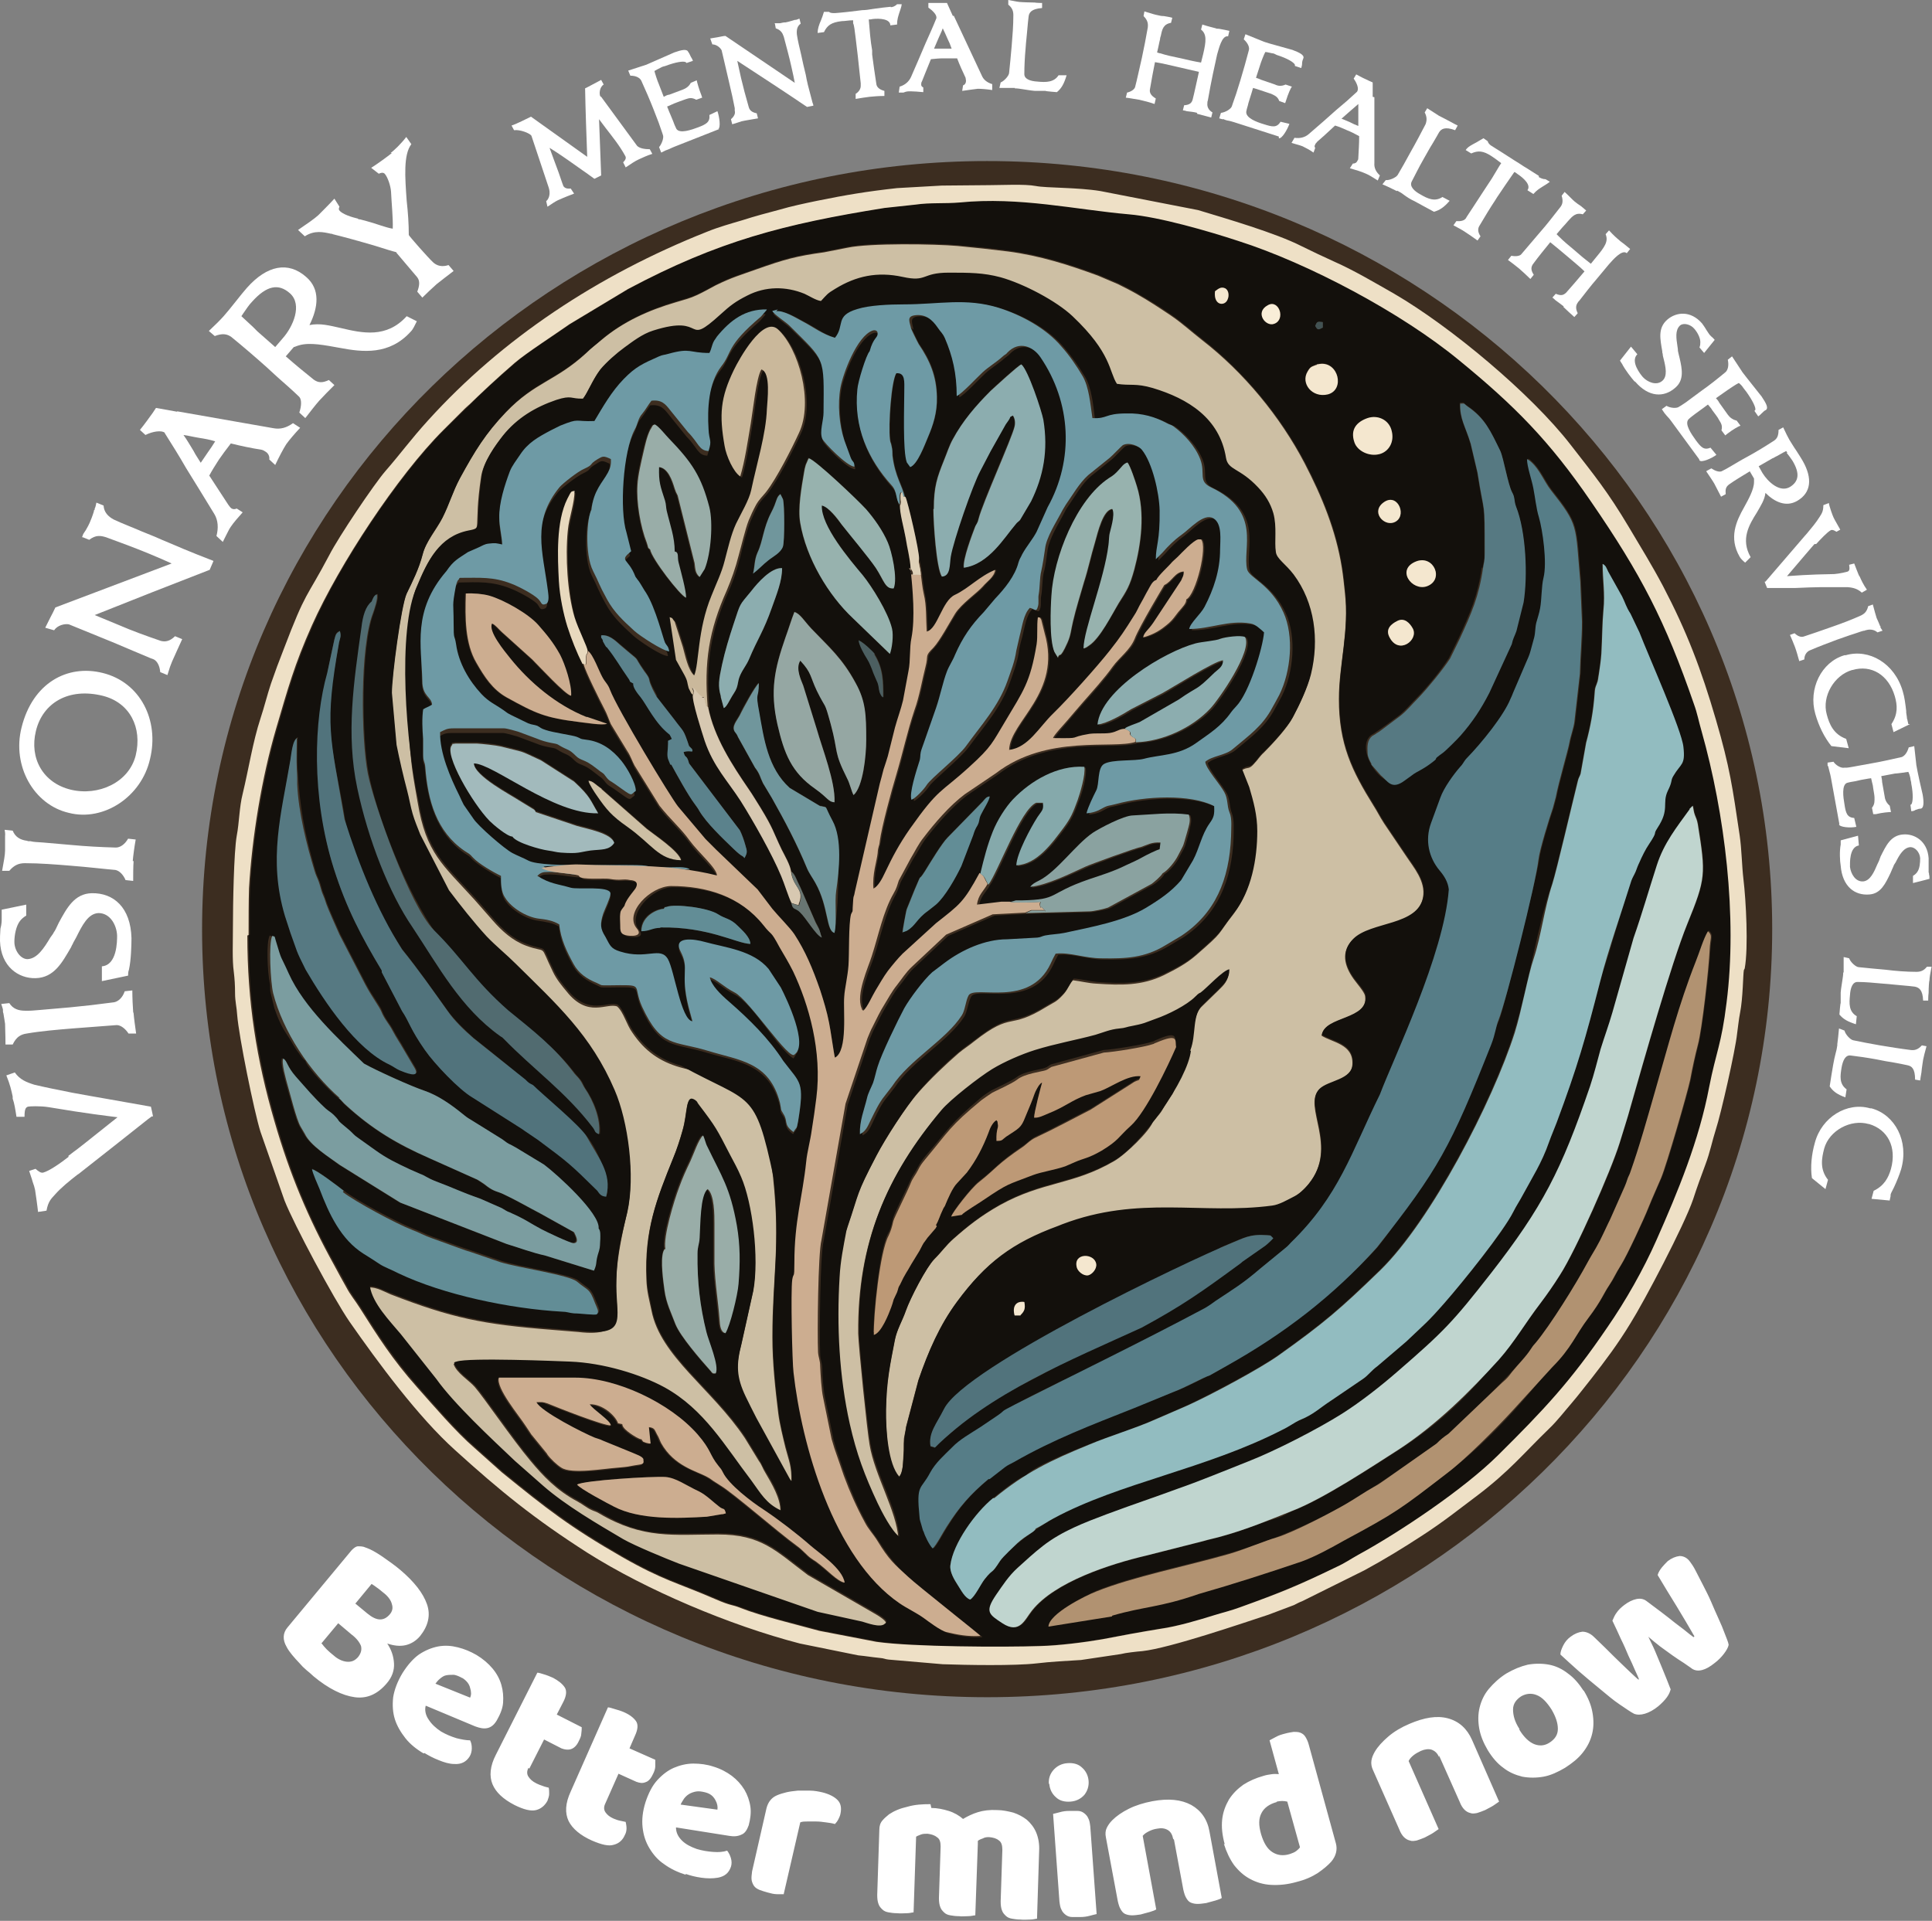 <?xml version="1.0" encoding="UTF-8"?>
<svg id="Layer_1" xmlns="http://www.w3.org/2000/svg" version="1.1" viewBox="0 0 457 454.4">
  <rect x="0" y="0" width="457" height="454.4" fill="#808080" stroke="none"/>
  <!-- Generator: Adobe Illustrator 29.4.0, SVG Export Plug-In . SVG Version: 2.1.0 Build 152)  -->
  <defs>
    <style>
      .st0 {
        fill: #51737c;
      }

      .st0, .st1, .st2, .st3, .st4, .st5, .st6, .st7, .st8, .st9, .st10, .st11, .st12, .st13, .st14, .st15, .st16, .st17, .st18, .st19, .st20, .st21, .st22, .st23, .st24, .st25, .st26, .st27, .st28, .st29, .st30, .st31, .st32, .st33 {
        fill-rule: evenodd;
      }

      .st1 {
        fill: #85a9ab;
      }

      .st2 {
        fill: #d7c8b1;
      }

      .st3 {
        fill: #6e9aa5;
      }

      .st4 {
        fill: #516b70;
      }

      .st5 {
        fill: #4c5f61;
      }

      .st6 {
        fill: #ded0b7;
      }

      .st7 {
        fill: #13100c;
      }

      .st8 {
        fill: #687572;
      }

      .st9 {
        fill: #8aa2a0;
      }

      .st10 {
        fill: #99ada8;
      }

      .st11 {
        fill: #ccad90;
      }

      .st34 {
        fill: #fff;
      }

      .st12 {
        fill: #567982;
      }

      .st13 {
        fill: #3c2d20;
      }

      .st14 {
        fill: #cab89b;
      }

      .st15 {
        fill: #567d87;
      }

      .st16 {
        fill: #8cadaf;
      }

      .st17 {
        fill: #f9eed8;
      }

      .st18 {
        fill: #425253;
      }

      .st19 {
        fill: #cdbfa4;
      }

      .st20 {
        fill: #eee0c6;
      }

      .st21 {
        fill: #628d96;
      }

      .st22 {
        fill: #92bcc0;
      }

      .st23 {
        fill: #e8d9be;
      }

      .st24 {
        fill: #7b9da0;
      }

      .st25 {
        fill: #5b828c;
      }

      .st26 {
        fill: #95a7a3;
      }

      .st27 {
        fill: #bd9976;
      }

      .st28 {
        fill: #f4e7cf;
      }

      .st29 {
        fill: #97b2ae;
      }

      .st30 {
        fill: #b19271;
      }

      .st31 {
        fill: #a2babc;
      }

      .st32 {
        fill: #c0d5cf;
      }

      .st33 {
        fill: #70969c;
      }
    </style>
  </defs>
  <path class="st13" d="M233.5,38.1c102.5,0,185.7,81.4,185.7,181.7s-83.1,181.7-185.7,181.7S47.8,320.2,47.8,219.9,130.9,38.1,233.5,38.1"/>
  <path class="st19" d="M281.5,248.6c-.1,1.2-1.1,3.8-1.6,4.8-1.8,3.2-.6.6-2.1,4.3-.5,1.3-.5,1.1-1.1,2-.5.6-.8,1.3-1.2,1.9-.5.8-.7,1.3-1.2,1.9l-1.6,1.9c-.8,2.2-6.4,7.7-9.2,9.3-9.8,5.7-16.7,4.7-27,10.4-4.6,2.6-7.6,5-11,8-1.8,1.6-2.7,3-4.5,4.8-2,2-5.7,9.3-6.8,12.3-.9,2.4-2.1,4.5-2.6,6.9-1.1,5.8-2,9.7-2.1,16.5,0,5,.5,13,3.1,15.9,1.1-1.1,1-3.8,1.1-5.5.1-1.1,0-2.2.1-3.3,0-.9.4-1.9.5-3.1l2.9-11c2.3-6.7,5.1-12.9,9.1-18.5,6.7-9.1,13-13.9,23.9-17.9l1-.4c18.1-6.9,33-2.2,49.6-4.4,1.6-.2,3.7-1.4,4.9-2,1.5-.8,2.6-1.9,3.8-3.2,7.2-8.9-1.4-18.4,2.5-22.4,2.1-2.1,7.8-2.1,7.9-6.1.2-4.7-4.8-5.1-7.3-6.7.7-4.6,11.2-3.6,10.3-9.4-.2-1-2-3-2.7-4-2.3-3.2-3-6.5-.2-9.3,4.2-4.2,15.3-3,16.6-10,.7-3.8-2.3-7.2-3.8-9.5l-5.4-8c-1.1-1.7-1.6-2.8-2.5-4.2-5.1-8.2-8.2-14.5-8.2-25.2,0-8.3,2.5-15.9,1.4-25.4-.2-1.9-.4-3.8-.7-5.7-1.4-8.8-4.7-16.8-8.8-24.7-5.8-11.1-14.4-21.5-24.2-29.1-2.7-2.1-4.7-4-7.5-5.9-2.7-1.8-5.1-3.4-8.1-5.1-1.4-.8-3-1.6-4.4-2.3l-4.7-2c-7.1-2.6-13.7-4.7-21.2-5.7-4-.5-7.7-.9-11.9-1.3-5.6-.5-20.9-.7-26.1.4l-5.6,1.1c-6.6.9-9.4,1.7-15.9,4-3.9,1.4-5.8,1.9-9.7,3.8-1.5.8-2.9,1.6-4.4,2.3-1.7.8-3,1.1-5,1.7-6.5,1.9-12.5,4.6-17.6,8.9-1.5,1.2-2.4,1.9-3.6,3.1-7.4,6.8-12.1,6.8-19.1,14.1-4.8,5-7.3,9.1-10.9,15.7-1.7,3.2-2.6,6.2-4.1,9.3-1.4,2.8-3.9,5.6-4.7,8.7-.9,3.4-2.4,6.4-3.8,9.3-1.3,2.9-3.5,19.5-3.5,23.5l1.1,12.3c.7,3.5,1.6,7.3,2.5,10.8.5,1.8.8,3.7,1.3,5.5.5,1.7,1.2,3.2,1.8,4.9l6.8,13.2c2.8,3.7,5.8,7.6,8.9,10.9,2.2,2.3,4.6,4.3,6.9,6.5,9.6,9.5,17.8,16.9,23.4,30,3.2,7.4,4.9,20.2,3,28.8-1.3,5.6-2.6,11.8-2.6,17.5s2.6,12-8.9,10.6l-6.1-.5c-16.6-1.3-23.8-2.8-38.3-8.4-1.2-.5-3.5-1.8-5-1.6.7,4,4.8,8.2,7.3,11.3l8.4,10.6c4.2,5.9,13,14.1,18.6,19.4l6.7,5.9c5.4,4.7,12.8,9,18.9,12.6,2.8,1.7,10.1,4.6,13.2,5.8l32.8,11.4,10.5,2.3c1.1.3,4.4,1.6,5.4.5,0,0,1.1-.3-.5-1.5-.5-.4-1-.7-1.5-1l-16.1-9.3c-7.6-5.7-10.9-9.6-21.3-9.6s-17.6,1.2-28.1-5c-.6-.4-1.2-.5-1.8-.8-1.1-.5-2-1.3-3.3-2-4.9-2.6-8.1-6-11.1-9.6-4.3-5.1-11.1-15.1-13.2-17.5-1.4-1.6-4.3-3.3-5-5.4.4-.3,0,0,.6-.3,2.9-1,24.1-.1,26.8,0,7.9.3,16.7,3,22.4,6.1,9.4,5.1,14.3,13.9,20.5,22,2.2,2.9,3.5,5.5,7,7.1.1-3.1-2.1-6.7-3.5-9.1-.7-1.1-.9-2-1.6-2.9l-3.3-5.4c-7.8-11.7-20-19.3-22.1-30.2-.5-2.4-1.1-4.4-1.2-7.3-.5-11.6,2.3-18.7,6.3-28.6.8-1.9,1.6-4.4,2.2-6.5,1.3-4.4.6-8.5,2.9-7.1.7.4.4.5.9,1.1,4.1,5.4,4.2,5.6,7.4,11.9.9,1.7,1.8,3.4,2.6,5.2,2.7,6.3,4.3,19.1,2.9,26.9l-2.8,12.6c-1.3,5-1.2,7.9,1,12.5.8,1.8,1.6,3.2,2.5,5l7.9,14.4c.4.6.2.3.5.6.1-3.9-.6-5.1-1.4-8.2-.6-2.5-1.4-5.7-1.7-8.1-.7-5.7-1.4-12-1.4-18.1,0-14.1,1.9-21.5.2-37.4-1.1-11.2-3.5-16.2-10.3-23.6-2.2-2.5-5-.9-11.7-2.8-4.9-1.4-8.4-3.9-11.3-8.2-1.4-1.9-2.1-4.9-3.6-6.2-2.4-1-6.9,2.9-12-3.6-1.1-1.3-2.4-2.9-3.2-4.6-3.4-7-1-4.2-6.4-6.2-3.2-1.2-5.7-3.5-7.8-5.9l-4.3-4.9c-7.6-8.4-11.5-11-13.5-23.1-.5-2.9-.9-5-1.3-7.9-1.2-8.8-2.2-35.1,1-42.9,2.5-6,5.1-11.7,12.1-13.1,3.7-.7,1.3-.4,3.2-13.1.5-3.4,3.2-7.1,5-9.4,3.2-4.1,7.6-6.8,12.6-8.4,3.7-1.2,3.4-.2,6.3-.3,1.2-1.5,2.4-4.8,4.1-6.9,1.4-1.8,3.8-3.9,5.7-5.2,1.8-1.3,4.2-3.2,6.8-4,12.9-4.1,7,4.2,15.9-3.8,2.3-2.1,3.6-3.1,6.4-4.5,4.3-2.2,9.1-2.2,13.5-.4,1.1.4,2.7,1.6,3.9,1.7,1.5-1.6,1.4-1.7,3.4-2.9,4.9-3,9.9-4.1,15.9-2.8,5.9,1.3,4.4-.9,10.9-1,4.9,0,8.1,0,12.3,1.1,5.4,1.5,13.3,5.6,17,9.2,9.3,8.9,8.6,13.1,10.5,16,3.2.5,4.4-.3,8.5,1,8.2,2.5,15.8,7.1,17.3,16.5.5,3,3.2,2.4,7.6,7,1.7,1.8,2.9,3.7,3.6,6.1.9,3.3.3,6.7.6,9.2.2,1.6,2.3,2.8,4.2,5.3,5,6.7,6.1,15.4,4.1,23.6-.8,3.2-2.7,7.2-4.2,10-1.2,2.3-4.8,6.2-6.7,8.1-1,.9-1.5,1.8-2.2,2.5-1.5,1.8-1.5.7-3.2,1.8l1.7,4.3c1,3.4,1.9,6.7,1.9,10.4,0,6.6-1.5,14.1-5.4,19.2-4.3,5.5-2,3.8-8.9,9.8-2.3,2-4.8,3.3-7.6,4.7-5.2,2.5-10.1,2.4-15.9,2-2-.1-3.8-.6-5.6-.8-1,1.1-1.2,2.3-2.5,3.6-1.5,1.6-2,1.6-3.8,2.7-9.1,5.6-7.8.9-17,8.1-1.2,1-2.5,1.8-3.7,2.8-3.2,2.8-6.7,6.1-9.6,9.4-3.1,3.5-8,11.2-10,15.1-5.1,9.7-4,8.5-6.9,17l-.3,1c-.7,3.7-1.4,7.1-1.6,10.9-.6,11.6-.1,23.5,2.4,34.7,1.6,7.1,3.6,12.2,6.6,18.8.9,2,3.3,6.7,5.1,7.9-.4-6.4-5.6-14.9-6.8-22.1-.6-3.3-2.6-23.1-2.7-26.3-.2-21.3,6.6-37.2,19.5-52.5,2.1-2.5,8.9-7.8,12-9.7,2.8-1.7,6.9-3.5,10.1-4.5,4.8-1.5,9.9-2.4,14.3-3.6,2-.6,3.5-1.3,5.7-1.5,1.4-.1,1.6-.4,3-.6,1.1-.2,2-.4,2.9-.7l2.7-1c3-1,7.3-3.2,9.3-5.2.8-.8.1-.3.9-.8l.4-.2c1.6-1.1,5.4-5.3,6.8-5.5,0,2.4-1.1,3.3-2.4,4.6l-3.7,3.6c-2.9,2.5-1.6,7.3-3.2,11.1"/>
  <path class="st7" d="M167.6,167.3c1.3,7.1,5.7,13.7,9.6,19.4,1,1.5,1.7,2.7,2.8,4.4,3.1,5.1,2.8,5.5,5,9.9.7,1.3,1.9,3.6,2.2,5.1,1,.8,1.2,2,2.1,3.7l3.4,7.8c.4.9.6,1,.9,1.8.3.7.5,1.7.8,2.3-1.4-.5-3.7-4.6-5.2-6-1.1-1.1-1.7-.4-2-2.2-.8-1.7-1.6-4.4-2.4-6.3-2.1-5.1-6.7-13.2-9.6-17.8-3-4.8-6.4-8.1-8.5-14.2-.7-1.9-3.1-9.6-2.8-10.9l-.6-1.2c-.4-1.4-.3-1.6-1-3.1l-2-3.6-1.5-10.1c.7.3.4.2.9.7.1.2.3.5.4.7l1.8,5.6c.6,2,1.2,5.4,2.7,6.8,1.2-2.8.8-10.7,4.1-18.9,1.1-2.8,2.4-5.5,3.1-8.2.8-3.1,1.5-6.2,2.7-8.8,1.2-2.5,3.1-5.6,3.6-8,1.3-6.2,3.5-13.2,3.7-19.1,0-2,1-8.7-1.3-9.4-1.2,1.9-2,9.8-2.5,12.7-.7,4.1-1.4,9-2.5,12.6-1.6-1-3.3-4.8-3.7-7.2-1.3-7.4-1-11.4,2.2-18,1.2-2.5,6.9-12.9,10.4-9.6,4.9,4.5,8.6,17.1,5,24.5-1.7,3.7-5.3,10.8-7.8,14-.9,1.1-1.8,1.9-2.4,3.1-.6,1.1-1.2,2.5-1.7,3.6-.8,2-1.9,6.2-2.4,8.4-.7,2.8-1.6,5.6-2.8,8.2-4.2,9.4-5.4,16.9-4.5,27.6M159.6,130.5c.9.4.4,1.3.7,2.5.5,2,1.9,6.6,1.8,8.4-1.3-.6-8.1-9.2-8.5-11.4-.6-.4-.3-.4-.8-1.6-1.5-3.8-2.4-9.6-2.2-13.7.1-2.2.9-5.6,1.4-7.7.4-1.8.9-3.7,1.6-5.3,0-.1.3-.6.4-.7.4-.5,0-.3.7-.6,1,.5,2.5,2.5,3.4,3.4,5.3,5.6,7.6,8.9,9.5,16.2.9,3.6.4,10.9-1.1,14.6l-1.2,1.9c-1-.9-1.1-1.7-1.2-3.3l-4-16c-.4-.8-.4-.7-.7-1.6-.6-2-1.6-4.9-3.7-5.1-.1,3.7.3,4.5,1.4,7.9.3,1,.2,1.4.4,2.4.8,3.4,1.9,6.2,1.9,9.7h0ZM210.5,154.7l-8.8-8.5c-5.9-5.6-11.1-14.3-12.5-22.6-.6-3.4.3-8.4.9-11.9.1-.7.2-1.1.4-1.8l.6-1.4s0-.1.1-.2c1.6.4,11.6,9.9,13.6,12.1,1.9,2.2,3.9,5,5.1,7.8.9,2,2.4,8.5,1.4,10.9-2,.2-2.3-1.8-4.2-4.8-1.7-2.6-5.9-7.5-8.1-10.3-1-1.2-3.1-4.2-4.7-4.5-.1,4.8,6.6,12.7,9.7,16.5,2.2,2.6,6.1,8.8,6.9,12.6.4,1.7,0,4.7-.5,6h0ZM178.1,135.7c.4-1.8.2-3.2,1.1-5.1,1.2-2.7,1.3-5.7,3.2-9.4,1.4-2.8,1.1-3.5,2.2-4.4l.6,1.2c.5,1.4.4,10,0,11.2-.4,1.4-2.4,2.4-3.5,3.3-1.2,1-2.3,2.2-3.6,3.1h0ZM171.2,167.5l-.7-2.6c0,0,0-.1,0-.2-.6-2.4-.5-3.8.3-7.5.7-3.2,1.7-6.4,2.7-9.5,1.8-5.4,1.2-4.2,4.3-8,1.3-1.6,4.6-5.5,7.2-5.3,0,3.1-1.3,6.1-2.4,9.3-2,5.8-3.4,7.5-5.4,12.2-.7,1.6-1.3,2.1-2.1,3.8-.8,1.8-.3,2.6-1.5,4.3-1,1.5-1.7,3.3-2.4,3.5h0ZM143.4,171.2c-.8.5-5.4-.2-6.6-.4-8.1-1-10.2-2-17.1-5.8-3.4-1.9-5.3-4.9-7.2-8.2-2.7-4.7-2.6-10.7-2.5-16.4,1.8-.1,4,0,5.5.5,3.5.9,9.3,4.3,11.6,6.9,2.1,2.3,3.6,4.1,5.2,7.1,1.1,2,2.8,7.1,2.6,9.7-1.5-.3-7.5-6.9-9.2-8.6l-7.1-6.4c-.9-.7-1.5-1.7-2.4-2.1-1,1.8,3,6.6,4.2,8.1,4.8,5.9,11.1,11.2,18.1,14l4.7,1.6h0ZM155.3,164.8l4.2,5.4c2.2,3.1,2.1,2.1,3.5,6.3,0,0,.2,0,.2.2l.5.5c.4,1.1-.3.1-2,.7.4,1.7.7.4,1.3,2.7l12,15.8c.6,1,1,2.4,1.3,3.5.4,1.6.5,1.8-.2,3.1-.7-.8-.3,0-2.5-2.1-2.7-2.6-6.5-6.2-8.2-9.1-.2-.4-.7-1.1-1-1.5-1.6-2-4.4-7.2-5.6-9.4,0,0-.1-.3-.1-.2,0,0,0-.2-.1-.2l-.4-1c-.4-1.1-.1-1.9,0-3.3,0-1.4-.4-.6.9-1.4-.2-.6,0-.3-.5-1-3.4-2.6-5.4-7-6.9-8.9-.5-.6-1.9-2.3-1.7-3.2-1.2-.6-.5-.1-1.3-1.4-1.7-2.4-2.9-4.6-4.9-7.1-.4-.5-.1,0-.5-.6l-.5-.9c0,0,0-.1,0-.2-.4-.9-.4-.2-.4-1.2,1.7-.2,3.1,1.1,4.4,2.2,5.7,4.9,2.5,1.7,5.8,6.3,1.6,2.3.7,1.5,1.7,3.6.4.8.9,1.6,1.2,2.4h0ZM203.1,151.5c1,.3,3.5,2.9,3.8,3.2,2.1,3.5,2.1,6.4,2.1,10.2-.6-.6,0,.3-.6-.7-.6-.9-.3-1.4-.7-2.7-.4-1.2-.9-2.2-1.4-3.4-.2-.6-.3-.9-.7-1.6,0,0-.4-.7-.4-.7-.7-1.1-1.9-3.2-2-4.4h0ZM197.4,189.7c-1.5,0-1.5-1-4.6-3.2-5.5-3.9-7.3-8.2-8.9-15.2-1.8-8.1-.7-13.2,1.9-20.6.7-1.9,1.3-4.1,2.1-6,1.3.3,2.4,2.2,4,3.9,4.2,4.4,7.4,7,10.5,12.9,2.3,4.3,2.4,7.6,2.5,13.4,0,3.9-.7,11.2-3,13.1-.5-.8-.9-2.8-1.5-3.9-3.4-6.6-2-5.9-3.9-12.9-1.6-5.8-.9-3.2-3.3-7.9-1.7-3.4-1.2-4.2-3.9-7.1-1.3,1.9.3,4.8.7,5.9l3.2,10.3c1.3,4.6,4.4,12.5,4.2,17.2h0ZM197.4,220.6c-2.1-.2-1.4-6.1-4.6-11.8-.6-1.1-1.5-2.3-2-3.5-2.4-5.8-5.2-11.1-8.3-16.6l-2.1-3.5c-.7-1.4-.8-2.2-1.9-3.7l-4-7.2c-.4-1.2-.8-1-1-1.8-.3-1.2,1.1-2.6,1.6-3.8.4-1,3.3-6.2,4.3-7.2,0,4-.8,1.7.1,6.9,1.1,6.2,2.1,13.2,7.2,17.9l7.2,4.3c0,0,.1,0,.2,0,1.9.5.6-.5,2.7,3.4,2.2,4.1,1.6,22.4.5,26.5h0ZM126.6,191.8l9.8,3.3c2.4.7,8.2,1.7,8.8,4-1.2,1.8-3,1.5-5.6,1.8-2.9.3-2.8.7-7,.5-1.3,0-1.6-.4-3.1-.5-1.7-.2-7.6-1.8-8.4-3.3-1.2,0-4.5-2.7-5.4-3.7-4-4.1-10.9-15.8-8.9-17.9.4-.5-.6-.1.9-.4h5c1.5.1,4.4.4,5.7.7,6.1,1.6,3.7.6,9.5,3.3l7.8,5c4,3.7,3.8,4.4,5.7,7.5-10.6.3-24.9-11.9-29.4-11.8.1,3,9,7.6,10.6,8.7l3.6,2.2c.3.3.3.2.3.3h0ZM58.8,221.2c0,15.7,2.2,29.4,6.4,43.9,3.6,12.5,7.9,23,14.2,34.2.9,1.6,1.9,3.4,2.8,5.1,1,1.9,2,3,3.2,4.9,4.3,6.8,7.8,12.2,13.5,18.7,3.8,4.3,9.3,10.7,13.6,14.4l6.5,5.8c10.7,8.7,16.3,13,28.4,20,9.8,5.6,13.1,6.1,22.1,10,3.9,1.7,3.7,1.2,6,2.1,5.1,2,13.2,3.9,18.6,5.4l13.5,2.6c8.3,1.3,30.1,1.4,38.8,1,4.3-.1,10.6-.9,14.6-1.6,4.6-.9,9-1.7,13.9-2.5,12.5-2,30.4-9.2,41.5-14.6,2-1,3.3-1.9,5.2-2.9,9.7-5.2,24.9-15.4,33-23.5,10.9-10.8,17.2-17.5,25.9-30.3,4.2-6.2,8.5-13.8,11.6-20.6,5.1-11.5,10.1-23.5,12.5-36.3,1.5-8.2,2.8-10.1,4.1-19.9,2.6-20.4-.4-44.8-5.9-64.2-.6-2.3-1-4.1-1.8-6.4-6.8-19.7-12.5-30.7-24.4-48-9.8-14.3-18-22.5-31.2-33.4-13.7-11.2-35.7-23-52.2-28.2-7.1-2.2-18.7-5.7-25.9-6.3-12.7-1.1-25.9-4.2-40-2.8-3.4.3-7,0-10.4.5l-7.4.8c-23.8,3.8-39.3,7.8-60.7,19.2l-13.8,8.3c-3.4,2.4-10.3,6.8-12.9,9.1-4.4,3.8-7.8,6.9-11.5,10.6-1.8,1.8-3.4,3.3-5.5,5.4-10.8,10.8-24.7,31.8-31,46.1-4.2,9.4-5.7,15-8.5,24.5-3.4,11.7-5.7,25.7-6.4,37.7-.2,3.6-.1,7.5-.1,11.1h0ZM287.4,68.9c.6-.4,1.3-1.2,2.4-.7.9.4,1,1.7.6,2.6-.6,1.7-3.5,1.6-3-1.9ZM215.6,77.6c0,0,1.4,3,1.8,3.7,2.8,4,4.2,7.7,4.3,12.5.1,3.7-.9,6.6-2.1,9.5-.8,1.9-2.5,6.5-4.2,7.1l-.8-1.1c-1.1-2.6-.6-13.7-.6-16.9s.3-4.4-1.9-4.2c-1.2,1.9-1.9,12.4-1.5,15.6.1,1.1.2.6.4,1.7.1.7.1,1.5.2,2.2.6,5,2.4,7.2,2.9,9.8.6.9,3.4,12.9,3.2,14.6.7.8.9,5.8,1.5,8.4.6,2.8.5,5.8.7,8.9,2.6-.6,3.5-7.2,6.7-8.7,3.2-1.5,5.8-4.4,9.5-5.9-.2,1.6-2,2.7-2.9,3.9-1.4,1.7-5.1,4.1-6.6,6.5-1.4,2.2-3.6,6.4-5.1,8-2.1,2.3-1.1,1.6-1.9,4.6-.8,3.1-1.4,6.9-2.6,10.2-1.8,5.1-2.7,10-4.3,15.3-1.1,3.6-3.5,12.5-3.9,15.7-.2,1.3-.4,1.1-.5,2.8-.2,1.9-1.2,4.9-1,8.4,1.1-.4,2.1-2.4,2.7-3.7,1.8-3.8,3.3-6.8,5.9-10.4,7-9.9,7.1-8.3,14.1-14.7,5.3-4.9,5.4-5.7,8.5-10.8,4.2-7.1,5.9-9.1,7.4-18.2.3-2,0-4.2.3-6.4.8.3.2-.2.8.6l.8,3.2c4.1,14.2-8.2,20.8-8.4,27.6,4.6-.5,7-5.3,10.4-8.6,3.7-3.6,10.4-11.1,13.4-14.9,2.6-3.3,3.5-4.7,5.7-8.2.6-1,1-2,1.7-3.1.7-1.2,1.1-2.1,1.7-3.1.4-.7,1-2.1,1.9-2.3.5-1.1,2.8-3.2,3.8-4.3.6-.7.7-.7,1.3-1.2.9-.9,3.5-3.8,4.8-4.1,0,0,.1,0,.2,0h.5c1.6,1.7-1.1,13.2-3.5,14.3,0,1-.9,1.7-1.9,3-.8,1-1.2,1.7-2.2,2.6-2.1,1.8-3.4,2.6-6.1,3.4.2-1.2,1.1-1.6,2.4-3.5l6.6-10c.3-.9.6-1.1.6-2.1-2.1,0-2.8,2.3-4.6,3.2,0,0-5.9,9.8-7,12.7-1,2.7-3.6,4.3-5.2,6.6-1.9,2.7-5,6.2-7.1,8.5-1.2,1.4-2.6,3-3.6,4.2-.5.6-3.3,3.7-3.4,4.2,7.4,0,3.2,0,8.6-1,1.6-.3,3.3,0,4.8-.2,1.9-.3,2.1-.9,3.7-1,.6-.6,2.6-1.2,3.5-1.5l9.2-5.3c5-3.4,3.7-1.6,8.5-6.4.9-.9,1.9-1.4,2-2.9-1.9,0-12.1,6.5-14.4,7.8l-7.4,3.8c-1.9,1.2-5.6,3.4-7.9,3.6.9-8.2,16-17.4,23.2-19.2,1.5-.4,4.8-.6,5.9-1.1,1.1-.5,4.9-.9,5.8-.4,1.9,3.3-6.4,15-8.2,16.9-4.3,4.5-11.2,7.7-17.6,8-5.2,1.8-20.9-1.9-33,7.4l-7.4,5c-3.5,2.7-7,6.7-9.7,10.2-1.2,1.6-1.9,3.2-3.1,5l-2.8,5.2c-.5,1.2-.6,1.8-1.2,3-2.5,4.4-3.6,10-5.2,14.9-.8,2.5-3.9,9-2.4,12.3.2.5.1.3.4.6,1-.9,2.1-3.5,2.9-4.8,1.2-1.8,1.8-3.1,2.9-4.6,1-1.3,2.4-2.9,3.5-4.1l7.9-7.2c5.7-4.5,6.5-4.9,10.3-11.9.9-3.7,1.6-6.5,2.9-9.8,1.1-2.8,3.1-5.9,4.8-7.7,4.3-4.5,10.5-8.2,16.9-7.7.4,2-.9,6.2-1.6,7.9-1.1,3-1.6,4.2-3.3,6.5-2.7,3.6-6.4,8.7-11.2,8.9.1-2.8,3.4-8.9,5-11.4,1-1.5,1.5-1.7,1.3-3.2,0,0,0-.1,0-.2h-1.6c-3.7,1.6-9,16.4-11.3,19.4-.9,1.7-2.3,2.6-2.5,4.9l5.8-.8h1.9s1.4-.4,1.4-.4c.4,0,1,0,1.4,0,9-.2,5.8-1.5,15.9-5,3-1.1,6-2,8.7-3.3,1.3-.6,2.7-1.2,4.1-2,.7-.4,3-1.6,3.9-1.8l.2-1.6c-2.2-.1-3,.4-4.7,1.1-1,0-12.2,4.2-13,4.6-3.5,1.5-9.1,4.4-13.1,4.8.5-.7,1.1-1,2.1-1.5,4.3-2.3,8.6-8.5,12.7-11.3,1.5-1,7.3-4,9.5-4.1,4.3-.1,8.8-.9,13.2-.2.4,1.4,0,2.3-.4,4.2-1.2,4.1-.6,2.6-2.2,5.6-.6,1.3-2.4,3.5-3.6,4.1-.3.8-1.9,2.1-2.6,2.5l-10.3,5.6c-.8.3-3.5.8-4.4.9l-15.1.4-7.7.4-11,4.8-8.1,7.6c-1.4,1.3-2.3,2.9-3.5,4.3-1.3,1.6-2.1,3.2-3.1,4.8-.9,1.5-1.8,3.3-2.7,5.1-.5.9-.8,1.8-1.2,2.7l-5.2,15.5-5.7,32.3c-.8,3.1-1,22-.8,26.5,0,1.3.4,2,.5,3.3,0,2.1.3,5.5.7,7.4l2,9.8c.3.9.5,1.9.9,2.9.8,2.2,1.2,3.8,2,5.8,1.4,3.7,2.9,7.4,4.9,10.9,1,1.8,2,2.9,3.1,4.6,4.1,6.6,9.5,11.2,15.7,15.6,1.3,1.3,8,6.1,8.6,6.8-2.9.2-5.5-.3-8-.9-1.4-.4-4.4-2.6-5.5-3.4-1.6-1.2-3.9-2.3-5.6-3.4-15.7-10.7-23.3-37.6-25.1-54.6-.2-2.3-.6-19.2-.3-22,.2-1.8.4,0,.5-3.9,0-10.1,1.9-15.4,2.8-24,.2-2.2,1-5.1,1.3-7.4.3-2.5.8-5.3,1.1-7.7,1.3-11-1.8-22.1-5.5-29.9-1.1-2.2-2.1-3.8-3.2-5.7-2.3-4.2-1.7-2.5-3.8-5.2-5.5-6.9-13.5-9.3-21.9-9.3-5.1,0-10.9,6.6-8.1,10,1.8,2.2-1.7,1.9-2.7,1.6-1.2-.3-1.1-1.1-1.2-2.5,0-.8-.1-1.8,0-2.5.1-.6.1-.6.4-1.1l.6-.8c.3-1.1,1-1.9,1.6-2.8.3-.4.8-.9,1-1.3,1.2-2.1-1.2-2-1.2-2-1.9-.4-2.1.2-5-.3-1.1-.2-6.8.4-7.1-.6-3-.1-5.5-.9-8.4-.7-.8,0-1.5.4-2,.9,3,1.9,4.8,1.9,7.9,2.8,1.6.5,9.1-.5,9.4,1.3,0,0,0,.2,0,.2,0,.8-1.3,3.5-1.7,4.6-.8,2.5-.7,3.5.5,5.5,1.2,2,1.3,2.7,3.5,3.5,6.3,2,9.6-1.3,11.3,1.8,1.4,2.5,3,14.4,5.8,14.7l-.9-3.3c-2.1-8.4.3-8.9-1.9-13.2-2-3.9,3.5-2.9,5.6-2.3,5.1,1.4,11.5,2,15.2,6.4l2.9,4.4c1.7,3.2,2.2,7.6,3.4,11.1.4,1.1.8,1.7.6,2.9,0,1,0,.5-.4,1.2-.2.4,0,.1-.3.5l-.3.5c-3.7-2.2-9.4-12.8-13.9-15.1-2.6-1.3-4.3-3.2-5.9-3.6-.4,2,13.4,14,17.3,19.8,4.1,5.5,5.1,4.8,3.5,14.2-.4,2.2-.3,1.2-1.1,2.6-2.5-1.8-1.2-2.6-2.4-4.3-.9-1.3-.4-.9-.8-2.6-2.5-9.9-10.4-10.3-17-12.3-8.1-2.5-11.1-.7-15.6-10.4-2.5-5.5,1.1-5.2-8.1-5.1-2.1,0-1.3,0-2.7-.6-2.2-1-4.1-2.2-5.4-4.4-1.6-2.9-3.1-6-3.4-9.4-1.4-.9-3.1-1.1-5-1.4-2.8-.4-6.3-2.5-7.8-4.9-.9-1.4-.9-3.5-1-5.2-1.8-.9-5.2-3-6.6-4.3-1-1.1-.8-.8-2-1.6-6.5-4.5-8.7-12.4-9.3-19.8-.1-1.5-.5-1.1-.5-3.1,0-1.2,0-2.4,0-3.6,0-2.1-.2-4.9,0-7,.7-.4,1.4-.6,2.1-1.1,0-1.9-2.2-1.9-2.3-5.6-.1-4.5-.4-9.9.2-14.4.5-4.7,6.5-13.3,10.7-16l2.5-1.1c.9-.4,1.4-.8,2.4-.9,1.8-.2,1.8-.1,3.2.2-.1-2.1-.7-4.3-.7-6.3,0-3.6,1.3-7.8,2.5-11,.5-1.3,1.6-2.7,2.4-3.9,4-6.1,11-7.8,17.7-8.1,2.1-3.5,3.9-6.9,6.9-9.9,3-3,4.7-3.8,8.4-5.4.9-.4,1.2-.3,2.2-.6,5.4-1.4,4.8,0,9.7-.2.7-1.1.6-2.3,1.4-3.3,3.3-3.9,6.8-6.5,11.8-6.4,0,0-.1.1-.1.2l-1.3,1.5c-8.4,7.2-6.7,8.5-9.4,11.8-3.1,3.9-3.3,10.1-3,14.8.2,2.8.9,2.5,0,5.2-2.3-.1-2.3-1.9-4.9-4.5l-4.2-5.2c-1.1-1.4-2-2.5-4.4-2.2-.8,1-1.3,2-2.2,3.1-1,1.2-1,2.4-1.8,3.8-2.7,5.1-3.6,19-1.9,24.3l1.1,4.4c-3,2.5-.7,1.4,1,6l.2.3c.2.2.1.2.3.4.3.4.4.6.7,1,.4.6.8,1.3,1.3,2.1,2.3,3.6,4,10.9,4.5,11.8.5.9.8.8,1,2.1-1.6,0-7-3.7-8.3-4.9-2.6-2.4-4.7-4.3-6.4-7.4-2.1-3.8-1.8-3.8-3.3-6.7-2.1-4.2-1.4-12.9-.4-14.5.5-4.6,2.6-6.5,3.9-8.8.5-1,.8-1.7.7-3.2-1.7-.8-1.9-.8-3.1,0-2.4,1.4-.9,1.2-3.2,2.3-1.5.7-5.1,3.5-5.8,4.3-6.7,8.1-4,15.2-2.8,24.5.1.9.4,2.6-.3,3.1-1.3.6-1.2-.1-1.9-1-1.1-1.2-4.8-3.1-6.4-3.7-4.3-1.7-7.4-1.5-12.2-1.4,0,0-.1,0-.2.2,0,.3-.5,0-.8,1.9-1,4.9-.5,2.8-.5,8.4,0,4.8.2,2.6.6,5.3.6,4.4,3.1,8.5,6,11.7,1.8,1.9,3.2,2.4,5.2,3.8.8.6.9.6,1.9,1.2,1.2.6,2.5,1.3,3.9,1.9,1,.5,1.4.3,2.2.6.8.4.7.6,2,1,1.7.6,6.3,1.2,7.3,1.6,1.2.4.7.6,2.3.7,3.5.3,6.2,2.4,8.3,5,1.3,1.6,3.3,5.1,3.4,7.1-1.5,1-.4,1.6-4.9-1.6-1-.7-1.4-.7-2.2-1.8-.8-1-.6-.6-2.2-1.9-2.9-2.4-3.6-1.7-4.9-3-1.8-1.8-1.8-1.1-4.3-2.7-.6-.4-2.4-.3-5-1.4l-4.3-1.6c-.7-.2-2.7-.8-3.4-.8h-11.8c-1.9,0-2.1.2-3.3.9,0,3.1,1.9,10.3,3.6,13.2l.9,1.9c.2.5.3.4.5.9.2.4.3.7.5,1.1l2.3,3.3c1.2,1.7,7.3,7.1,9.2,8.1.9.5,2.7,1.2,3.8,1.8,3.7,1.9,24.2.5,27.7,1.2,2.1.4,2.9.4,5.1.4,1.6,0,4.4-.3,5.4.5,2.7,0,4.2.9,6.8,1-.1-1.8-4.4-5.3-6.5-8.3-2.1-2.9-4.6-5-7.1-8.2l-5.9-9.5c-.4-.9-1-2.4-1.7-3.4l-3.9-6.4c-.5-1.1-.9-2.4-1.5-3.5-1.2-2.3-4.5-8.9-5-10.8-1.4-2.8-2.6-5.8-3.6-8.9-1-2.9-1.8-7.1-2-10.7-.4-5.7-.8-14.1,2-19.5,1.1-2.2.9-1.6,1.7-1.9,0,3.1-1.3,6.2-1.6,9.5-.5,6,0,14.7,1.6,20.4.9,2.9,3,7.1,3.1,8,1.2.9,2.7,4.8,3.4,6.2.7,1.3,1.3,1.6,1.8,3,1.6,4.5,14.4,25.4,16.1,27.6l6.5,7.7c.9.9,1.6,1.6,2.5,2.5l9.8,9.4,3.5,4.6c1.4,1.7,4.2,4.5,5.2,6,2.6,4,4.3,8.1,6.1,13.2.9,2.5,1.6,5.1,2.1,7.7.3,1.3,1.2,7.9,1.4,8.3,3.1-1.6,1.9-11.4,2.2-14.5.2-1.8.8-4.6,1-7.3.2-2.7,0-9.8.6-12.1.2-.8.3-.3.4-1.6.3-3.7.2-1.8.5-3.7l5.9-25.6c.4-1,.6-2.3.9-3.4.3-1.2.7-2.1,1-3.1l1.7-6.8c.6-2.3,1.4-4.3,1.9-6.4l1.3-7c.5-2.5.2-5.5.7-7.8.9-4.8.3-11.4-.2-16.4-.2-2.5-.9-4.9-1.2-7.4-.3-1.9-1.4-6.1-1.3-7.6-1-1.3-.6-3.1-1.9-4.6-5.6-6.3-9.1-13.8-8.1-22.7.2-1.7,2.1-8.1,2.9-9,.9-3.3,1.9-3.1,1.9-4.2,0-.8-.6-.9-1.2-.7-3.7,1.3-7.1,10.2-7.6,13.5-.7,3.9-.2,8.8.9,12.4l1.5,4.1c.5,1.3.8.8.9,2.2-1.9,0-7.3-5.7-7.6-6.6-.7-1.7.3-4.3.3-6.2.1-13.6.6-12-8.1-20.6-.8-.8-3.6-2.7-4-3.4,0,0,.2-.2.2-.1l1.1-.3c1.8-.2,4.5,1.5,6.2,2.4,2.6,1.3,4.9,3.2,7.7,3.9,2.4-2.8-.1-5.2,5.3-6.8,2.9-.8,7.6-1.1,10.9-1.1,8.5,0,14.6-1.7,22.5.8,5.5,1.7,11.3,4.9,14.9,9.2,1.8,2.1,3.6,4.6,5,7,1.5,2.6,1.9,6.5,2.3,9.9,3.7.2,2.8-1.1,8.1-1.1,3.6,0,6.7.8,9.5,2.3.7.4.9.3,1.5.7,2.6,1.9,5.2,4.7,6.4,7.8,1.3,3.4-.6,5.2,2.6,6.7,12.1,5.8,7.3,14.5,8.5,19.5.5,1.9,5.6,3.5,8.6,10.2,2.5,5.5,1.8,13.9-1,19.5-.5,1-1.1,2-1.7,3.1-2.3,4.3-5.5,6.5-9.3,9.7-1.7,1.4-4.9,1.6-6.5,3,.2,1.6,3.5,5.3,4.5,7.2.8,1.5.6,3.2,1.2,4.7.6,1.6.4,3.9.4,5.7-.4,10.4-3.9,18.3-11.8,23.6l-3.7,2.2c-4.9,2.9-9.5,3.2-15.1,3.1-4,0-7.5-1.5-10.9-1.1-.4.7-.8,1.5-1.2,2.4-5,10.6-18,4.9-19.4,7.5-.7,1.4-.9,3.5-1.6,4.7-3.7,5.8-12.4,10.5-16.5,16.8l-1.7,2.2c-1.4,1.6-2.3,3.6-3.3,5.7-.7,1.4-1.1,2.7-2.6,3.4-.1-3.2,1-5.6,1.7-8.6.2-1,1.1-2.5,1.4-3.5.4-1.2.8-2.7,1.1-3.9.9-3.1,4.9-11.2,6.3-13.8,1.2-2.3,4.5-6.6,6.6-8.5l2.9-2.2c4.1-3.1,9.6-5.6,14.8-5.6l7.2-.4c.9-.1.9-.3,1.8-.5,1.6-.3,3-.3,4.5-.6,6.5-1.3,14.1-2.7,19.3-5.9,3.4-2.1,6-3.9,8.4-6.6l2.8-4.7c1.5-2.8,2-6,3.9-8.7,1-1.4,1.2-1.9,1.1-4.1-5.6-2.9-16.3-2.4-23.2-.5-1.8.5-1.8.2-3.4,1.1-1,.6-2.2,1-3.6,1.1.4-1.6,1.6-4,2.3-5.4.7-1.5.2-5.4,1.9-6.3,1.9-1.1,7-.5,9.4-1.2,3.7-1,8.1-.7,12.3-3.7,3.2-2.3,5.9-4,8.3-7.3.5-.8.5-.7,1.2-1.4,3.1-3.2,6.3-13.8,6.6-17.5-.9-.9-1.9-1.9-3.2-2.1-5.1-.9-9.5,1.4-14.5,1.3.2-1.5,2.8-3.6,3.6-5.2,2.1-4.2,3.6-8.7,3.7-13.6,0-2.1.6-6.1-1.6-7.4-2.3-1.3-5.5,2.4-7.5,3.9-1.8,1.3-3.1,2.6-4.5,4.2l-1.6,1.6c0-3.2,1.1-4.1.9-11.6,0-4.1-1.6-11.2-4.2-14.3-.7-.8-3-1.9-4.5-1.1-.4.2-2.6,2.6-3.1,3l-5.1,4.1c-2.2,1.9-3.6,4.6-5.3,7-.5.7-.7,1.1-1.1,1.9-1.2,2.3-3.4,5.8-3.8,8.5-.2,1.5-.5,4-.9,5.3-.4,1.6-.3,3.8-.6,5.5-.2.9,0,2-.2,2.9-.4,1.5-.8.5-1.9.3-1.5,1.5-1.8,4.3-2.4,6.6-.3,1-.7,2.6-.8,3.5-.4,2.7-1.2,4.6-2.1,7.2-2.1,6-6.1,10.4-9.8,15.4-1.9,2.6-8.3,7.7-9.3,9.2-.7,1.1-2.7,3.1-3.6,3.5-.6-1.6,1.2-7.1,1.8-8.9.4-1.1.2-1.4.4-2.4.1-.5.5-1.5.7-2.1l2.9-8.3c1-2.8,1.6-6.1,2.6-8.7.5-1.3,1.4-2.6,1.9-3.9,1.7-4.1,3.7-7,6.8-10.1l2.7-3.2c2.2-2.3,4.7-5.3,5.5-8.5.2-.9.4-1.1.9-2,1-2,2.4-3.4,3.4-5.3l2.6-5.8c6.3-11.2,5.6-24.8-1.7-35.5-1.7-2.5-5-4-7.8-1.1-.3.3,0,0-.4.4-.3.2-.4.3-.8.6-1.3,1.2-3.3,2.4-4.7,3.7-1.1,1-4.9,5.1-6.1,5.6,0-5.4-.9-9.5-2.8-13.7-.6-1.3-.9-1.3-1.7-2.5-1.3-1.9-2.9-3.3-5.5-2.9-1.8.3-1.1,1.6-.8,3.1h0ZM299.9,72.2c2.7-1.5,4.4,3.4,1.5,4.4-2,.7-4.7-2.7-1.5-4.4ZM311.1,77.1c.4-1,.5-1.1,1.8-.9v1.3c-1.1.5-1.2.7-1.8-.4ZM311.4,86.3c.4-.2-.5-.1.8-.3,4.3-.6,5.9,6.2,1.9,7.2-3.7,1-6.5-2.6-4.8-5.4.7-1.2.9-1.1,2.1-1.6h0ZM220.8,120.4c0-5.3.8-7.5,2.4-11.5.7-1.7,1.3-3.6,2.1-5,2.4-4.3,5.5-7.9,8.9-11.4.9-.9,6.5-6,7.3-6.3,1.6,1.3,4.9,11,5.2,13.1,1.2,7.3,0,13.4-2.9,19.3l-2.6,4.4c-.2.3-.6.6-1.1,1.1-2.5,3.1-6.2,9.4-12.2,10.2-.3-1.9,1.9-7.8,2.6-9.5.4-.9.6-.8.9-2.1.8-3.6,7.9-19.2,8.5-21.8.2-.9.1-1.9-.4-2.6-1,.4-.4.1-1,1.1-.2.4-.4.6-.7,1l-3.6,6.4c-.8,1.5-1.6,3.1-2.4,4.6-1.8,3.3-6.4,16.7-7,20.3-.3,1.9,0,4.6-2.1,4.7-1.3-1.9-2-12.6-2-15.9h0ZM350.7,134.3c.2-1.4.5-1.5.4-3.6,0-13.3,0-8.1-1.7-19l-1.6-6.8c-1.3-4.3-2.6-5.8-2.5-9.6,1.3-.2.7,0,1.8.7,4.1,2.8,5.4,5.8,7.7,10.5.8,1.7,1.9,7.9,2.8,9.8.7,1.3.4,1.9.9,3.3,2.4,6.1,2.8,16.5,1.8,22.7l-1.7,6.8c-.4,1.3-.8,1.7-1.1,3.1l-5.3,11.5c-2,3.9-4,6.9-6.8,10.1-.7.8-3.5,3.7-4.2,4.1-2.8,1.9-.9,1-2.2,2-2.5,1.9-4,2.4-5.1,3.3l-1.8,1.3c-4.6,3.6-11.9-7.2-7.8-10.6,0,0,.1,0,.2-.1l.5-.3c2.1-1.4,4-2.8,6-4.3,1.6-1.3,2.7-2.7,4.2-4.2,2.3-2.3,5.8-6.6,7.5-9.3l2.3-4.7c2.8-6.1,4.5-9.9,5.5-16.7h0ZM323.5,98.9c2.3-.8,4.8.4,5.6,2.7.9,2.9-.6,5.2-2.7,5.8-2.5.7-5.3-.7-6-2.7-1-3,.5-4.8,3.1-5.8ZM224.1,361.2c-.8,1.2-2.5,4.5-3.3,5.1-.8-.8-1.9-3-2.1-3.9,0,0-.1-.2-.1-.2,0,0-.1-.1-.1-.2l-.4-1.4c-.1-.5-.3-1.1-.4-1.8-.8-7.9.3-6.2,2.5-10.4,1.3-2.4,3.3-4.1,5.2-6,1.9-1.9,4.4-3.2,6.7-4.8l4-2.7c4.1-3,8.4-4.9,13-7.2,1.5-.7,1.6-.9,3.2-1.5,1.2-.4,4.4-2.3,6.1-2.8,1.8-.5,1.7,0,3.4-1.2,12.8-3.6,25-12.4,36.5-22.2l6.1-5c.5-.4.8-.7,1.1-1.1,1.3-1.2,2.4-2,3.4-3.3,9.1-10.1,12.7-21.6,18.5-33.5,4.4-9.8,9.7-17.7,12.9-28l2.5-15c.5-1.3.3-2.3.1-3.8-.5-4.6-7.2-7.2-4.2-15.7l2.2-6c.8-2.3,3.2-5.5,4.7-7.3.7-.9.8-1.4,1.7-2.2,3.2-3.3,8.6-9.8,10.2-13.9.3-.7.4-.8.6-1.4l3-7c.3-.9.9-2,1.1-2.8l.9-3.3c.3-1.2.2-2.3.5-3.5.2-.8.6-2.2.9-3.4.4-2.2.3-5.2.8-7.2.9-3.6-.2-11.2-1.1-14.4-.6-2-.9-4.9-1.3-6.8-.4-2.1-1.4-5.2-1.5-6.9.6.3.3,0,1,.7,2,1.8,3,4.5,4.6,6.6,6.7,8.5,5.8,8.1,7,21.7l.4,9.5c0,4.2-.4,8-.5,12.3l-1.3,11.4c-.2,1.5-.9,3.3-1.2,5-.3,1.8-2.6,9.5-3.2,12.8l-.7,2.6c-.9,2.6-3.1,9.7-3.4,12.2-.4,3.5-8.6,35.9-9.4,37.8-4.1,10.2-7.6,16.3-12.2,26.5-5.6,10.1-9.4,18.4-16.6,27.4-2.5,2.8-6.8,7.1-9.7,9.3-9.6,8-16.1,12.6-26.7,19.2l-3.2,1.8c-1.4.5-5.5,2.9-8.8,4-9.1,3.7-18.2,7.1-27.3,10.8-.8.3-1.1.7-1.9,1.1-.9.5-1.6.7-2.3,1-6,2.7-4,2.2-6.1,3.4-.7.4-1.3.7-2.1,1.2l-3.6,2.8c-4.4,3.7-7,6.6-9.9,11.3h0ZM249.5,154.3c-1.3-2.9-.9-10.3-.7-13.3.5-9,5.9-22.7,13.6-27.8,1-.7,1.5-1.1,2.3-1.9.6-.7,1-1.6,2.1-1.8.6.8,1.8,4.3,2.2,5.6,2,6.4,1,13.7-.6,19.7-1.1,4-1.8,5.1-3.7,8-1.7,2.6-4.4,8.3-7,10-.9.6-.3.3-1.3.7,0-4.4,5-16.3,5.9-24.5,0-.8,0-1.6.2-2.3.1-.9,1.5-4.8.7-6.2-2.1.2-3.4,5.4-4.1,7.9-1,3.4-1.6,6.4-2.6,9.4-.9,3.1-1.9,6.3-2.6,9.3-.5,2-.5,3.2-1.3,5-2,4.5-1.7,2-2.3,3.6l-.8-1.3h0ZM327.5,118.7c3.3-2.1,5.5,3.7,2.2,4.9-2.5.9-5.6-2.7-2.2-4.9ZM335,132.8c4.1-1.6,6.7,4.4,2.5,5.9-3.5,1.2-7.4-3.9-2.5-5.9ZM236.6,369.2c-2.3,3.6-1.5,1.7-3.7,4.4-1,1.2-2.2,4-3.4,4.8-1.3-.4-2.2-2.3-3-3.5-.7-1.1-1.9-3-1.7-4.6.6-5.1,5.9-12.5,10.1-15.9,1.1-.9,6.2-5.1,7.8-5.3.9-1.9,13-6.7,14.6-7.3,5.2-2.1,11.1-3.8,16-6.1,2.5-1.1,5-2.1,7.6-3.3,5.5-2.6,16.9-8.6,21.4-11.8,10.8-7.7,14.5-10.9,24-20.1,11.8-11.5,26.5-39.5,31.8-56.2,3.5-11.2,5.3-24.3,9-35.2,1-3.1,4.7-19,6-24.2.2-1,.6-1.2.7-1.9l1.3-7.3c1-3.7,1.7-7.4,2-11.6,0-1.2.1-1.3.5-2.3.3-.9.3-1.3.5-2.3.3-1.5.5-3.3.6-4.9.2-3.4.2-7.1.5-10.4.4-3.7-.3-7.1-.2-10.8.7.3.8.9,1.3,1.8l3.3,5.9c.8,1.6.9,2.4,2,4.1l2.1,4.4c2.2,5.8,10,23.1,10.4,27.1.4,4.4-.6,3.8-2.4,6.9-.7,1.2-.1,1.1-1.3,3.5-1.4,3,.4,4.3-2.4,8.7-1.3,2,.3.4-2.1,4-.7,1-1.7,3.1-2.2,4.2-.3.9-.5,1.4-.9,2.2-.3.9-.7,1.3-1,2.1l-4.4,14.4c-.8,3.1-2.1,6.4-2.9,9.5-3.5,13.6-5.4,20-10.3,33.4-.6,1.6-1.2,2.9-1.8,4.6-1.7,4.9-4,8.4-6.2,12.5-.8,1.6-1.6,2.5-2.2,3.9-2.4,4.9-12,16.7-16.2,21.5-4.1,4.8-4.8,5.1-9.2,9.3l-6.8,5.8c-1.4,1-2.3,2.3-3.4,3l-7.5,5.1c-2.8,1.8-4.1,3.3-7.6,4.7-1,.4-2.6,1.6-3.9,2.2-14.5,7.4-23,8.4-38.7,13.7-4.9,1.6-10.9,4.8-15.5,7.3-3.2,1.8-10.5,6.9-12.6,10.1h0ZM141.7,268.2c-1.1-.5-.7-.7-1.4-1.6-.8-1.1-2-3.1-2.5-3.6-19.4-20.3-25.9-22.4-40.1-43.7-4.7-10.6-10.1-21.4-12.3-32.8-2.9-14.6-1.7-30.1,2.7-44.3.3-.7.5-1.3,1.2-1.7.4.8-.6,3.6-.9,4.5-3.1,8-2.8,29.7-1.2,37.9,2.2,11.3,10.3,31.6,18,40.5,4,4.6,6.3,7.6,10.7,12.3,0,0,.2.2.2.3,5.3,5.9,13,8.8,20,18,.5.6.9,1,1.3,1.5.4.5.7,1.4,1.1,2,2,2.9,3.8,7.3,3.4,10.8h0ZM330.5,146.9c1.7-.8,3,.6,3.7,1.8,1.4,2.7-3.3,6.3-5.5,2.1-1.1-2,.4-3.2,1.8-3.9ZM143.4,283c-1.2,0-1.5-.6-2.1-1.4-6.3-6.8-6.2-6.2-14-12l-2.8-1.9c-.5-.3-.4-.3-1-.7l-11.8-7.5c-1.1-.6-.5-1.2-3.4-3-2.3-1.4-4.7-4.4-6.5-6.4-.5-.6-.7-1.1-1.3-1.8-3.5-5-3.7-6.7-5.4-9.2l-4.8-9.2c0,0,0-.1,0-.2s0-.1,0-.2c-4.8-8-8.5-15.2-11.3-24-2.9-9.1-3.9-19.2-3.7-28.8.2-7.6,2.1-17.8,3.8-25.5.3-1,.2-1.5,1.3-2,.3,1.3,0,1.7-.2,2.7l-1.4,8.1c-2.6,11.5,1.2,23,2.8,33.7,1.1,6.4,5.2,15.1,7.5,21.2l6,9.6c4.2,5.2,7,9.4,10.8,14.6,1.7,2.3,4,4.5,6.1,6.4,9.8,7.8,15.6,12.6,24.5,21.3.7.6.3.2,1,.7,2.9,2.1,7.1,11.2,6,15.3h0ZM213.4,220.6c0-.4.9-5,1-5.5l1.9-4.7c2.1-4.7.5-1.3,2.4-4.3,1.3-2.1,4-6.6,5.4-8l8.3-8.5c.6-.6.8-1.1,1.6-1.2,0,.9-1.7,3.3-2.1,4.4-.5,1.1-.3,1.4-.8,2.5-.5.9-.6,1.3-1,2.3l-2.8,7.3c-1.3,2.7-3.8,7.2-6,9.1l-1.9,1.5c-2.7,1.9-3,3.6-5,4.7l-1.1.4h0ZM70.4,174.6c0,2.4-.2,4.8,0,7.2.5,9.2,1.6,15.2,4.2,24.1.3,1.1.7,1.8,1,2.6.3.8.5,1.8.8,2.6.5,1.1.5,1.4,1,2.7.3.9,2.5,5.9,3.1,7.2l6.1,11.8c1.6,3,3.4,5.2,3.8,6.4.7,1.8,1.9,3,2.7,4.6.9,1.7,1.7,2.7,2.6,4.4l2.6,4.4c1.5,2.6-2.7.9-3.6.5-.7-.3-1.5-.9-2.3-1.3-10-4.6-20-21.5-23.6-31.2l-1.3-4c-.8-2.6-1.8-9.2-1.9-12-.3-6,2.1-18.8,3.2-25.1.2-1.2.6-4.9,1.7-5.1ZM400.5,190.5c.2.8.2,1.4.5,2.2.3.8.5,1.1.7,2.2,1.9,11.8,1.9,12.8-2.5,23.6-3.9,9.4-10.4,32.7-13.4,43.2-.9,3-1.7,5.6-2.6,8.6-2,6.7-10.3,25.3-14.1,31.2-1.5,2.3-3.1,4.6-4.7,6.8-10.5,14.1-18,24.7-33.5,34.7-6.1,3.9-17.8,11.6-25,14.4-1.6.6-2.1,1.3-4,1.8-4.4,1.3-7.9,2.9-12.6,4.2-1.3.4-3.3.8-4.6,1.2l-13.4,3.4c-8.5,2-21.6,6.2-27,13-1.7,2.1-2.9,5.7-7,3-3.2-2.1-4.2-2.7-1.5-6.7,1.6-2.3,3-4.5,5.1-6.4,1.9-1.7,3.8-3.5,6-5.2,4.5-3.5,9.9-5.5,15.1-7.5,20.8-7.9,36.3-11.5,55.6-23.7,4.3-2.7,9.1-6.5,12.9-9.8,11.2-9.7,13.2-11.8,22.2-23.3,12.3-15.8,16.7-24.4,23.5-44.3,1-3,1.7-5.9,2.5-8.8.8-2.9,1.9-5.5,2.8-8.7l5-17.6c2-5.7,3.6-11.3,5.5-17.2,1.7-5.3,4.8-9,7.8-13.3l.8-.8h0ZM156.9,215c.6-.8,0-.2.8-.5,1.9-.7,9.7.2,12.1,1.8,1.7,1.1,2.8,1,4.6,2.7.9.9,3.1,2.6,3,4.3-3.3-.2-9.9-4.1-21.3-3.9-1.9,0-2.5.8-4.5.8,0-4,4.3-5.3,5.3-5.3ZM248.1,384.6c.1-2.9,8.8-7.2,11.3-8.3,8.7-3.5,21.4-6,31.5-8.9,9.2-2.6,19.8-7.1,28-11.9,7.4-4.4,14-9.1,21.1-14.1,1-1,1.6-1.4,2.8-2.3,15.5-14.8,22.4-21.3,33-40.8.1-.2.4-.7.5-.9,2.4-4,2.4-4.2,4.3-8.2.3-.6.6-1.2.8-1.7l3.1-7c.3-.7.4-1,.6-1.6.3-.7.5-1.1.7-1.7,2.2-6.5,4-12.8,5.9-19.3,3.1-10.7,5.5-20.2,9.6-30.6.9-2.2,1.8-5.4,2.9-7.2,1.2,1.1.6,1.6.4,4.4-.2,4.4-1.9,18.9-2.8,22.5-.7,2.7-1.3,5.5-1.8,8.2-.7,3.3-5.6,20.3-6.9,23.3-1.1,2.6-2,4.5-3,7-1,2.5-5.1,11.4-6.5,13.6-1.5,2.3-1.4,2.8-2.8,4.8-1.3,1.9-1.8,3.6-4.9,7.7-9.9,13.1-20.2,26.7-33.4,36.7-11,8.4-12,9.2-24.3,15.9-14,7.5-39.1,13.3-55,17.9l-15.1,2.4h0ZM85.8,251.5c2.8,1.5,11.2,5.4,14.5,6.5,3.1,1,6.1,3.1,8.7,5.3.6.5,1.2,1,2.1,1.5l7.4,4.6c2.3,1.7.7.6,3.3,2l6.6,4c3.3,2.4,13.4,11.7,12.9,15.1.6.6.5,1.6.4,2.5,0,1.2,0,1.9-.3,2.8-1,3-.3,2.7-1.2,4.7l-11.6-3.6c-2.9-.7-6.3-1.9-9-2.7l-25.2-9.8-14.3-8.9c-2.6-2-6.9-4.6-8.3-7.4l-1-1.7c-.9-1.7-2.5-7.9-3.1-9.9-.3-1.1-1.5-5.2-1-6.2.9.6.7,1.7,3,4.3,2.5,2.8,4.1,4.8,7,7.5.8.8,1.3.9,2,1.6,1.9,2-.2.4,3.7,3.6.8.7,1.1,1,1.9,1.7,1.6,1.1,2.7,2,4.2,3,2.8,2,4.9,2.9,8.1,4.5l2.5,1.1c1.2.5,1.5,1,3.8,1.8,4.3,1.6,5.4,2.4,10.5,4.1l5,2.2c.6.3.5.3,1,.6.8.5.5.2,1.3.6,3.4,1.5,4.7,2.5,7.1,3.8,1.2.6,6.8,3.3,7.6,3.3,1.6-.1.5-1.9.1-2.6l-8.1-4.5c-2.7-1.4-5.6-3.1-8.6-4.5-.8-.4-1.7-.6-2.3-.9-.7-.3-1.5-.9-2-1.3-.6-.4-1.3-.9-1.8-1.2l-11.4-5.1c-7.7-3.3-13.5-6.9-19.8-12.6-.6-.6-.8-1-1.7-1.7-1.6-1.3-7.2-7-7.6-8.7-.7-.4,0,0-.7-.6l-1.5-2.1c-.6-.9-1.2-2.1-1.9-3.1-1.5-2.2-2.3-4-3.2-6.6l-.9-3.7c-.2-.8,0-1.5-.2-2.3-.5-2.4-.9-9.5,0-11.2.7.3.5,0,.8,1,1.6,5.3,1,3.2,3.1,7.9,3.2,6.9,12.2,15.9,17.8,21.3h0ZM73.9,276.6c1,.1,6.4,4.3,7.5,5.1,2.8,2.2,12.6,7.5,16.5,9,1.4.5,3,1.4,4.5,1.9l4.7,1.7c1.3.5,2.9,1,4.6,1.6l7,2.4c4.2,1.4,16.2,3.1,18.1,4.6,2.7,2.3,2.9,1.5,4.3,5.2.4,1,1,1.9.4,2.5-.4.4-3.8,0-5.4-.2-1.2,0-1.7-.3-2.8-.4-13.2-.7-26.8-3.4-38.8-9.1-1.2-.5-3.4-1.5-4.3-2.1-8.6-5.7-10.7-8.3-14.4-17.7-.5-1.2-1.6-3.6-1.8-4.7h0ZM164.9,296.6c0,6.5.7,12.5,2.1,18.5.5,2.1,3.1,8,2.2,9.9h-.6c-.6-.4-.2-.3-.7-.8-2.4-2.6-7-8-8.2-10.9-1-2.6-2.2-4.9-2.6-8-.3-2.2-1-7-.3-9.2.2-.6.1-.3.3-.6-.6-2.9,2.1-11.6,3.2-14.5.9-2.5,1.7-4.2,2.7-6.3.8-1.7,1.9-5.1,3-6.1.4.7.6,1.9,1,2.6,3.4,7.2,5.4,9.7,7,18.7.9,4.7.8,8.8.4,13.8-.2,2.7-2.1,10-3.1,11.7-1.1-.3-1.2-1.6-1.4-3.3-.3-4.2-1.1-8.8-1.2-13.1,0-3.1,0-6.4,0-9.5,0-1.9,0-6.9-1.6-8.2-1.8,1.5-1.7,8.6-1.9,11.5-.1,1.8-.4,2-.5,3.8h0ZM221.1,342.5l-1-.3c-.5-3.2,1.5-5.3,3.2-8.8,5-5.6,9.7-8.7,13.6-11.1,1-.8,1.7-1,2.6-1.6,3.6-2.5,3.3-1.5,5.6-2.8l5.4-2.7c1.1-.5,1.9-.5,2.9-1.3,2.7-2.1,1.3-.5,3.2-1.8,5-3.4,9.2-4.1,13.4-6.1,3.7-1.8,2.8-.6,5.5-2.9.9-.8,1.9-.8,2.8-1.4.8-.5.3-.4,1.1-.9l3.2-1.5c0,0,.1,0,.2-.1.5-.3.3-.2.6-.5l3.9-2.3c1.8-1.5.4-.9,3.8-2.3,3-1.2,4.4-2.2,8.5-1.9,1.3,0,.7,0,1.5.7-.2.4-1.5,1.5-1.9,1.8l-5.3,3.7c-.3.2-.4.3-.6.5-15.9,11.8-28.8,15.8-44.2,24.8-6,3.5-14.2,6.9-19.4,11.1-.9.8-5.9,5.2-6.1,5.3,0,0-.1,0-.2,0l-1.4,1.1c-.6.8-.4.9-.9,1.2h0ZM254.7,299.8c-.8-3.5,4.2-3.4,4.6-.8.2,1.1-1,2.5-1.9,2.7-1.2.2-2.5-1.1-2.7-1.9h0ZM241.4,311.1h-1.4c-.6-2.1.3-3.4,2.3-3.1.3,1.7,0,2.2-.9,3.1h0ZM191.5,365.7c1.9,1.7,7.7,5.3,8.1,8.8-1.9-.5-3.9-2.9-6.8-5-.4-.3-.8-.5-1.2-.8-.9-.7-1.8-1.9-3.3-2.9-4.8-3.5-15.2-12.6-18.1-14.3-.5-.3-.5-.4-1.1-.7-1-.6-1.2-.9-2-1.3-2.6-1.5-7.9-2.6-10.9-8-.5-.8-.6-1.3-1-2.1-.6-1-.5-1.4-1.9-1.7l.4,3.9c-.3,0-.7,0-1.1-.2-1.1-.5-.4,0-1-.7-.6,0-2.1-.9-2.7-1.4-.7-.5-1.9-1.4-1.9-2.2l-1-.2c-.6-1.8-3.8-4.6-6.7-4.5.8,1.3,4.9,3.8,5,5-1.8,0-12.6-4.3-15-5.2-1.1-.5-1.3-.4-2.6-.3,1,2.1,11.3,7.4,13.8,8.4.8.3,1.1.3,1.9.7l7.1,2.9c.6.2,2.3.8,2.5,1.5,0,0,0,.1,0,.2.2,1.3-.5,1-2.9,1.4-.9.2-2.2.3-3.2.4-3.1.3-10.9,1.6-13.3,0-1-.7-2.6-2.1-3.3-3.1,0,0,0-.1-.1-.2l-3.5-4.3c-.2-.3-.4-.6-.7-1l-.8-1.2c-1.6-2.5-7.1-9-6.4-11.5h18.1c1,0,2,0,2.8.2,2.4.7,1.7,0,3.8.7.5.1.7.2,1.1.3.6.1,1.6.4,2.3.7l4.3,1.7c4.2,1.2,1.7.5,4.4,1.9,3.5,1.7.5,0,3.9,2.2,3.6,2.4,3.8,2.8,6.3,5.7,3.3,3.8,2.8,4.8,4.9,7.4.7.8.6.6,1.1,1.6,1.2,2.5,2.2,3.2,4.5,4.8,1.1.7,2.1,2,5.2,4,3.6,2.4,7.9,5.7,11.1,8.5h0ZM136.5,351.2c1.6-1,17.9-2,20.9-1.8,2.6.2,4.8,1.9,7.9,3.4,1.7.8,3.7,2.8,4.8,3.6,1.1.9,1.2,0,1.6,1.6l-.7.2c0,0-.2,0-.2,0l-3.6.6c-6.7.4-15.8.8-22-2.4-1.4-.8-8.1-4.2-8.7-5.2h0ZM281.5,248.6c1.6-3.8.3-8.6,3.2-11.1l3.7-3.6c1.3-1.4,2.4-2.3,2.4-4.6-1.5.2-5.3,4.4-6.8,5.5l-.4.2c-.7.5,0,0-.9.8-2,2-6.4,4.2-9.3,5.2l-2.7,1c-.9.3-1.9.5-2.9.7-1.3.2-1.6.5-3,.6-2.2.2-3.7.9-5.7,1.5-4.4,1.2-9.5,2.1-14.3,3.6-3.2,1-7.3,2.8-10.1,4.5-3.1,1.9-9.9,7.2-12,9.7-12.9,15.3-19.8,31.2-19.5,52.5,0,3.2,2.1,23,2.7,26.3,1.2,7.2,6.5,15.7,6.8,22.1-1.8-1.3-4.2-6-5.1-7.9-3.1-6.6-5-11.7-6.6-18.8-2.5-11.2-3.1-23.2-2.4-34.7.2-3.8.9-7.2,1.6-10.9l.3-1c2.9-8.5,1.9-7.4,6.9-17,2.1-4,7-11.6,10-15.1,2.9-3.3,6.3-6.7,9.6-9.4,1.2-1,2.4-1.8,3.7-2.8,9.3-7.2,7.9-2.5,17-8.1,1.8-1.1,2.3-1.1,3.8-2.7,1.3-1.4,1.5-2.5,2.5-3.6,1.8.1,3.5.6,5.6.8,5.8.4,10.7.5,15.9-2,2.8-1.4,5.3-2.6,7.6-4.7,6.9-6.1,4.6-4.3,8.9-9.8,4-5.1,5.4-12.6,5.4-19.2,0-3.8-.9-7-1.9-10.4l-1.7-4.3c1.7-1.1,1.7,0,3.2-1.8.6-.8,1.2-1.6,2.2-2.5,2-1.9,5.5-5.8,6.7-8.1,1.5-2.8,3.4-6.8,4.2-10,2-8.2.9-16.9-4.1-23.6-1.9-2.5-4-3.7-4.2-5.3-.4-2.5.3-5.9-.6-9.2-.7-2.4-1.9-4.3-3.6-6.1-4.4-4.7-7.1-4-7.6-7-1.5-9.4-9-14-17.3-16.5-4.1-1.2-5.3-.5-8.5-1-1.9-2.9-1.2-7.2-10.5-16-3.8-3.6-11.6-7.7-17-9.2-4.1-1.1-7.4-1.1-12.3-1.1-6.5,0-5,2.3-10.9,1-6-1.3-11-.2-15.9,2.8-2,1.2-1.9,1.3-3.4,2.9-1.1-.1-2.8-1.2-3.9-1.7-4.4-1.8-9.2-1.8-13.5.4-2.8,1.4-4.1,2.4-6.4,4.5-8.8,8-3-.3-15.9,3.8-2.6.8-5,2.7-6.8,4s-4.3,3.5-5.7,5.2c-1.6,2.1-2.9,5.4-4.1,6.9-2.9.1-2.6-.9-6.3.3-5,1.7-9.3,4.3-12.6,8.4-1.8,2.3-4.5,6-5,9.4-1.9,12.7.5,12.4-3.2,13.1-6.9,1.4-9.6,7.1-12.1,13.1-4.9,10.2-2.6,38.2.3,50.8,2,12.1,5.9,14.7,13.5,23.1l4.3,4.9c2.1,2.4,4.5,4.7,7.8,5.9,5.4,2,3-.7,6.4,6.2.8,1.7,2.1,3.3,3.2,4.6,5.1,6.4,9.7,2.5,12,3.6,1.5,1.4,2.2,4.3,3.6,6.2,3,4.3,6.4,6.8,11.3,8.2,16.7,9.2,17.4,5.3,21.9,26.5,1.6,15.9-.2,23.2-.2,37.4,0,6.2.7,12.4,1.4,18.1.3,2.4,1,5.6,1.7,8.1.8,3.1,1.5,4.3,1.4,8.2-.3-.3-.1,0-.5-.6l-7.9-14.4c-.9-1.8-1.7-3.3-2.5-5-2.2-4.6-2.3-7.5-1-12.5l2.8-12.6c1.4-7.8-.2-20.7-2.9-26.9-.8-1.9-1.7-3.5-2.6-5.2-3.2-6.2-3.3-6.5-7.4-11.9-.5-.6-.2-.6-.9-1.1-2.3-1.5-1.6,2.7-2.9,7.1-.6,2.2-1.4,4.6-2.2,6.5-4,9.9-6.8,17-6.3,28.6.1,2.9.8,4.9,1.2,7.3,2.1,10.9,14.3,18.6,22.1,30.2l3.3,5.4c.6,1,.9,1.8,1.6,2.9,1.5,2.4,3.7,6,3.5,9.1-3.5-1.6-4.8-4.1-7-7.1-6.2-8.1-11.1-16.8-20.5-22-5.7-3.1-14.5-5.8-22.4-6.1-2.7-.1-24-1-26.8,0-.7.2-.2,0-.6.3.7,2.1,3.6,3.9,5,5.4,2.2,2.4,8.9,12.4,13.2,17.5,3,3.6,6.2,7,11.1,9.6,1.3.7,2.2,1.5,3.3,2,.6.3,1.2.4,1.8.8,10.4,6.2,15.4,5,28.1,5,10.4,0,13.7,3.9,21.3,9.6l16.1,9.3c.5.3,1,.6,1.5,1,1.6,1.1.6,1.4.5,1.5-1,1.1-4.3-.2-5.4-.5l-10.5-2.3-32.8-11.4c-3.1-1.2-10.4-4.2-13.2-5.8-6.1-3.6-13.5-7.9-18.9-12.6l-6.7-5.9c-5.6-5.3-14.4-13.5-18.6-19.4l-8.4-10.6c-2.6-3.1-6.7-7.3-7.3-11.3,1.5-.1,3.8,1.2,5,1.6,14.4,5.6,21.7,7.1,38.3,8.4l6.1.5c11.6,1.4,8.9-2.5,8.9-10.6s1.3-11.9,2.6-17.5c1.9-8.5.2-21.4-3-28.8-5.6-13.1-13.8-20.4-23.4-29.9-2.2-2.2-4.7-4.2-6.9-6.5-3.1-3.4-6.1-7.2-8.9-10.9l-6.8-13.2c-.7-1.8-1.3-3.2-1.8-4.9-.5-1.7-.8-3.6-1.3-5.5-.9-3.4-1.8-7.3-2.5-10.8l-1.1-12.3c0-3.9,2.2-20.6,3.5-23.5,1.4-2.9,2.9-5.8,3.8-9.3.8-3.2,3.3-6,4.7-8.7,1.6-3.1,2.4-6.1,4.1-9.3,3.6-6.6,6.1-10.6,10.9-15.7,7-7.3,11.7-7.3,19.1-14.1,1.2-1.1,2.2-1.8,3.6-3.1,5.2-4.3,11.2-7,17.6-8.9,2-.6,3.3-.9,5-1.7,1.5-.7,2.9-1.5,4.4-2.3,3.8-1.9,5.8-2.4,9.7-3.8,6.4-2.3,9.3-3.1,15.9-4l5.6-1.1c5.2-1.1,20.5-.9,26.1-.4,4.1.4,7.8.7,11.9,1.3,7.5,1,14.1,3.1,21.2,5.7l4.7,2c1.5.7,3,1.5,4.4,2.3,2.9,1.7,5.4,3.2,8.1,5.1,2.8,1.9,4.8,3.8,7.5,5.9,9.8,7.7,18.4,18.1,24.2,29.1,4.1,7.9,7.4,15.9,8.8,24.7.3,1.9.5,3.9.7,5.7,1,9.5-1.4,17-1.4,25.4,0,10.7,3.1,17,8.2,25.2.9,1.4,1.4,2.5,2.5,4.2l5.4,8c1.5,2.3,4.5,5.7,3.8,9.5-1.3,7-12.4,5.8-16.6,10-2.8,2.8-2.1,6.1.2,9.3.7,1,2.6,3,2.7,4,.9,5.9-9.7,4.9-10.3,9.4,2.6,1.6,7.5,2,7.3,6.7-.1,4-5.8,4-7.9,6.1-3.9,4,4.7,13.5-2.5,22.4-1.1,1.4-2.3,2.5-3.8,3.2-1.2.6-3.2,1.8-4.9,2-16.6,2.2-31.5-2.5-49.6,4.4l-1,.4c-10.9,4-17.1,8.7-23.9,17.9-4.1,5.5-6.8,11.7-9.1,18.5l-2.9,11c-.2,1.1-.4,2.2-.5,3.1-.1,1.1,0,2.2-.1,3.3-.2,1.7-.1,4.4-1.1,5.5-2.6-2.9-3.2-10.9-3.1-15.9.1-6.8,1-10.8,2.1-16.5.5-2.5,1.8-4.5,2.6-6.9,1-2.9,4.8-10.2,6.8-12.3,1.8-1.8,2.6-3.1,4.5-4.8,3.4-3,6.4-5.4,11-8,10.3-5.7,17.2-4.7,27-10.4,6.4-3.7,17.4-19.2,18.1-26h0ZM227.6,287.1l-2.5.4c.3-1,4.7-6.7,6.5-8.1,4.3-3.3,4.1-4.1,10.6-8.5.8-.5,1.6-1.5,2.9-2.1,4.3-2,8.8-4.5,13-6.6l9.6-6.1c.2-.1.7-.4.8-.5,1.2-.7.9,0,1.4-1.3-3.2-.3-6.8,2.5-9.5,3.5l-3.5,1c-3.2,1.2-4.9,2.9-8.8,4.3-1.2.5-2.3,1.1-3.4,1,0-1.2,1.6-7.3,1.9-8.3-.6.3-.9.9-1.3,1.6-.4.7-.6,1.6-.9,2.2-.6,1.7-1.2,2.9-1.8,4.4-1,2.7-1.5,2.6-4.5,4.6-1.1.7-.8.9-2.3,1-.2-3.1.5-2.9.3-4.1-.2-.8,0-.3-.3-.8-1,.6-1.6,2.1-1.9,3-1.3,3.4-2.9,6.6-5.1,9.4l-2.3,2.5c-1.1,1.1-2.2,3.7-2.9,5.4,0,.2-.3.7-.5.9-.7,1.4-.9,2.4-1.6,3.6l-.2.3s-.2.2-.2.3l-1.8,2.1c-1.3,1.9-.6.4-1.9,3.1l-1.9,3.1c-1.1,2-1.5,2.3-2.7,4.9-.1.3-.3.6-.4.8-.1.3-.2.6-.3,1-.2.5-.6,1.2-.8,1.7-.3.7-.5,1.4-.6,1.9-.5,1.6-2.3,6-4.1,6.5,0-4.6,1.4-19.7,3.5-23.5.6-1,.8-2,1.1-3.4.2-1.1,3.2-6.9,4.2-9.2.4-1,1.1-1.8,1.6-2.8.6-1.1.9-1.6,1.8-2.7,5.7-6.6,5.7-7.6,13.2-13.9.7-.6,1.9-1.4,2.6-1.8.7-.4,4.6-2.1,5.9-3.1,1.8-1.4,5.9-1.8,6.7-2.2.6-.2.7-.4,1.4-.8l12.4-3.4c2.2-.1,9.7-1.3,11.6-2,.2,0,.5-.2.7-.3,5.6-2.5,4.5-.5,4.8,1-4,9-8.9,19.2-17.6,24.5-3.2,2-4.2,1.9-6.3,2.7l-2.3,1c-2.6.9-5.7,1.3-7.7,2.1-6.2,2.4-5.6,1.8-11.7,5.9-.9.6-4.8,2.9-5.1,3.5h0ZM139.3,184.7c1,.1,1.5.8,3.1,1.9l10.7,9.4c2,1.6,7.5,5.2,8.1,7.4-5.3,0-6.9-3.8-12.7-7.9-3.7-2.6-4.9-4-7.3-7.5-.5-.7-1.8-2.6-1.9-3.4h0Z"/>
  <path class="st15" d="M234.1,349.9l3.6-2.8c.8-.6,1.4-.8,2.1-1.2,9.4-5.4,18.4-8.8,28.5-12.8l9-3.7c3.2-1.2,7.4-3.6,8.8-4l3.2-1.8c.2-.1.7-.4.9-.5,13.4-7.5,25.1-16.4,35.5-28,14.6-18.5,17.4-23.7,27-47.9,1.1-2.8,1.1-4.3,1.8-6,1.8-4.5,8.8-32.2,9.4-37.8.3-2.5,2.5-9.6,3.4-12.2l.7-2.6c.6-3.3,2.9-11.1,3.2-12.8.3-1.7,1-3.5,1.2-5l1.3-11.4c.1-4.4.5-8.1.5-12.3l-.4-9.5c-1.2-13.6-.3-13.2-7-21.7-1.6-2.1-2.6-4.8-4.6-6.6-.7-.6-.4-.3-1-.7,0,1.8,1.1,4.8,1.5,6.9.4,2,.7,4.9,1.3,6.8.9,3.1,2,10.8,1.1,14.4-.5,2-.4,5-.8,7.2-.2,1.2-.7,2.6-.9,3.4-.3,1.2-.2,2.3-.5,3.5l-.9,3.3c-.2.8-.7,1.9-1.1,2.8l-3,7c-.2.6-.3.7-.6,1.4-1.6,4-6.9,10.5-10.2,13.9-.9.9-.9,1.4-1.7,2.2-1.5,1.7-3.9,5-4.7,7.3l-2.2,6c-1.5,4.1-.5,8.2,2,11.2,1.1,1.3,2,2.7,2.2,4.5-1.1,15.3-13.1,40-16.3,48.5-6.8,13.8-9.6,23.9-21.1,35.1-.3.3-.6.7-1.1,1.1l-6.1,5c-4.2,3.6-6.3,4.8-10.5,7.6-1.1.8-1.5,1.1-2.7,1.8-15.4,8.2-29.5,15-44.9,22.8-3.9,2-1.9,1.1-4.1,2.6l-4,2.7c-2.3,1.5-4.9,2.9-6.7,4.8-1.9,1.9-3.9,3.6-5.2,6-2.2,4.2-3.3,2.5-2.5,10.4,0,.7.3,1.4.4,1.8l.4,1.4c0,0,.1.2.1.2,0,0,0,.1.1.2.2.8,1.3,3.1,2.1,3.9.8-.6,2.5-3.9,3.3-5.1,3-4.7,5.5-7.6,9.9-11.3"/>
  <path class="st20" d="M412.7,229.1c.9-5,.3-16.1-.3-21.1-.4-3.4-.4-7-.9-10.4-1.7-11.4-2.3-16-5.6-27.3-3.5-12-6.9-20.9-12.5-31.6-2.7-5.1-5.2-9.1-8.1-14-5-8.4-8.2-12.3-13.8-19.5-9.3-12-28.3-27.9-41.7-35.7-4.4-2.5-9.6-5.6-14.4-7.7-2.4-1.1-5.2-2.4-7.6-3.6-6.1-3.1-17.8-6.5-24.4-8.5l-23.1-4.5c-5.5-.9-12.8-.7-15.3-1.2-2.6-.5-8.1-.2-11-.2-3.7,0-7.5.1-11.2.1l-10.6.6c-7.2.8-12,1.6-18.9,3-2.9.6-6.2,1.3-8.9,2.1-3,.8-5.7,1.5-8.8,2.5-2.7.8-5.6,1.6-8.3,2.7-26,10.3-48.6,25.4-66,44.6-4.1,4.5-6.6,8-10.1,12-2.7,3.1-11.1,15.6-13.3,19.9-5.6,10.6-5.4,8.1-10.8,22.3-1.1,2.8-2,5.2-3,8.1-.9,2.7-1.6,5.6-2.5,8.3-1.8,5.5-2.8,12-4.2,17.8-.8,3.1-.8,6.8-1.4,9.9-.7,3.9-.9,16.6-.9,21.1s-.2,8.2.2,11.1c.2,1.7.3,3.1.3,5.1,0,1.9.4,3.3.5,5.1.4,5.1,4,22.8,5.5,27.6l5.7,16.3c2.2,5.6,11.6,23.2,15.4,28.7,6.7,9.6,16.2,22.5,25,30.4,10.7,9.7,18.7,16.2,31.2,24.2,13.9,8.8,33.7,17.2,50.3,21.5l13.8,2.8c2.1.2,3,.4,5,.6,1.3.1,1.2.3,2.2.4l12.8,1.1c5.6.2,17,.4,22.2-.2,3.3-.4,7.2-.6,10.5-.8l9.4-1.4c1.1-.3,3.8-.6,5.1-.7,6.5-.7,24-6.7,29.8-8.6l6.1-2.3c.8-.4,1.1-.6,1.9-.9l14.7-7.3c4.8-2.6,9.2-5.3,13.8-8.3,5.2-3.4,8-5.7,12.8-9.3,7.8-5.9,11-10,17.2-16,1.8-1.7,3.8-4.3,5.2-5.9,1.8-2.1,2.9-3.6,4.9-6.1,3.1-4,6-7.8,9.1-12.9,3.2-5.1,12.7-23.1,14.8-29.3.9-2.8,1.9-5.5,2.9-8.2,1.1-2.9,1.6-5.6,2.5-8.4,1.1-3.3,4.6-18.6,5-22.6.2-1.4.4-3.4.7-4.9.7-3.5.7-9.2.9-10.1M58.8,221.2c0-3.6,0-7.6.1-11.1.7-12,3-26.1,6.4-37.7,2.8-9.5,4.3-15.1,8.5-24.5,6.4-14.3,20.2-35.3,31-46.1s3.7-3.6,5.5-5.4c3.7-3.6,7.1-6.8,11.5-10.6,2.7-2.3,9.5-6.7,12.9-9.1l13.8-8.3c21.4-11.4,37-15.4,60.7-19.2l7.4-.8c3.4-.5,7-.2,10.4-.5,14.2-1.4,27.4,1.7,40,2.8,7.2.6,18.9,4,25.9,6.3,16.6,5.3,38.6,17,52.2,28.2,13.2,10.8,21.4,19.1,31.2,33.4,11.9,17.3,17.6,28.3,24.4,48,.8,2.2,1.1,4,1.8,6.4,5.5,19.5,8.5,43.9,5.9,64.2-1.2,9.9-2.5,11.7-4.1,19.9-2.4,12.7-7.4,24.8-12.5,36.3-3,6.8-7.3,14.4-11.6,20.6-8.7,12.8-15,19.5-25.9,30.3-8.2,8.1-23.3,18.2-33,23.5-1.8,1-3.2,2-5.2,2.9-9.3,4.5-13,6-22.7,9.5-2.1.8-4.3,1.3-6.2,1.9-3.5,1.1-8.9,2.7-12.6,3.2-4.9.8-9.3,1.6-13.9,2.5-4,.7-10.3,1.5-14.6,1.6-8.7.3-30.4.2-38.8-1l-13.5-2.6c-5.4-1.5-13.5-3.4-18.6-5.4-2.2-.9-2.1-.4-6-2.1-9-3.9-12.3-4.4-22.1-10-12.2-7-17.7-11.3-28.4-20l-6.5-5.8c-4.3-3.7-9.7-10-13.6-14.4-5.7-6.4-9.2-11.9-13.5-18.7-1.2-1.9-2.2-3-3.2-4.9-.9-1.6-1.9-3.4-2.8-5.1-6.2-11.2-10.6-21.7-14.2-34.2-4.2-14.4-6.4-28.2-6.4-43.9h0Z"/>
  <path class="st3" d="M184,73.2l-1.1.3c0,0-.2,0-.2.1.4.8,3.2,2.6,4,3.4,8.6,8.6,8.2,7.1,8.1,20.6,0,1.9-1,4.5-.3,6.2.4.9,5.8,6.5,7.6,6.6,0-1.4-.4-.9-.9-2.2l-1.5-4.1c-1.2-3.6-1.6-8.5-.9-12.4.6-3.3,3.9-12.2,7.6-13.5.6-.2,1.2,0,1.2.7,0,1.1-1,.9-1.9,4.2-.8.8-2.8,7.3-2.9,9-.9,8.9,2.5,16.5,8.1,22.7,1.4,1.5.9,3.3,1.9,4.6.1-1.1,0-.6,0-1.5s0-.7,0-.7c.2-.8,0-.4.4-.8.5,1.8,0,.7.8,1.2-.5-2.6-2.3-4.8-2.9-9.8,0-.7,0-1.5-.2-2.2-.2-1.1-.3-.7-.4-1.7-.4-3.3.3-13.7,1.5-15.6,2.2-.2,1.9,2.1,1.9,4.2,0,3.3-.4,14.3.6,16.9l.8,1.1c1.7-.6,3.4-5.2,4.2-7.1,1.2-2.8,2.2-5.8,2.1-9.5-.1-4.9-1.6-8.5-4.3-12.5-.4-.7-1.8-3.6-1.8-3.7-.3-1.5-1.1-2.8.8-3.1,2.6-.4,4.2,1,5.5,2.9.8,1.2,1.1,1.2,1.7,2.5,1.8,4.2,2.8,8.3,2.8,13.7,1.2-.5,5-4.6,6.1-5.6,1.4-1.3,3.4-2.5,4.7-3.7.3-.3.5-.4.8-.6.5-.4.1-.1.4-.4,2.8-2.9,6.1-1.4,7.8,1.1,7.3,10.7,8,24.2,1.7,35.5l-2.6,5.8c-1,1.9-2.3,3.3-3.4,5.3-.4.9-.6,1-.9,2-.8,3.1-3.2,6.1-5.5,8.5l-2.7,3.2c-3,3.1-5,6-6.8,10.1-.5,1.3-1.4,2.6-1.9,3.9-1,2.6-1.6,5.8-2.6,8.7l-2.9,8.3c-.2.6-.6,1.6-.7,2.1-.2.9,0,1.3-.4,2.4-.6,1.9-2.4,7.4-1.8,8.9.9-.3,2.9-2.4,3.6-3.5.9-1.5,7.4-6.6,9.3-9.2,3.6-5,7.7-9.4,9.8-15.4.9-2.6,1.7-4.5,2.1-7.2.2-1,.6-2.5.8-3.5.6-2.2.9-5.1,2.4-6.6,1.1.2,1.5,1.2,1.9-.3.3-.9,0-2,.2-2.9.3-1.7.2-3.9.6-5.5.3-1.3.7-3.8.9-5.3.3-2.7,2.6-6.2,3.8-8.5.4-.8.7-1.2,1.1-1.9,1.7-2.4,3.1-5,5.3-7l5.1-4.1c.5-.4,2.8-2.8,3.1-3,1.6-.8,3.9.3,4.5,1.1,2.5,3.1,4.1,10.2,4.2,14.3.1,7.4-.9,8.3-.9,11.6l1.6-1.6c1.4-1.6,2.7-2.9,4.5-4.2,2-1.4,5.2-5.2,7.5-3.9,2.2,1.3,1.6,5.3,1.6,7.4,0,4.9-1.5,9.4-3.7,13.6-.9,1.7-3.4,3.8-3.6,5.2,5,0,9.4-2.2,14.5-1.3,1.2.2,2.2,1.2,3.2,2.1-.3,3.7-3.5,14.3-6.6,17.5-.6.7-.6.6-1.2,1.4-2.4,3.4-5.1,5-8.3,7.3-4.2,3-8.6,2.7-12.3,3.7-2.3.6-7.4.1-9.4,1.2-1.7.9-1.1,4.8-1.9,6.3-.7,1.4-1.9,3.8-2.3,5.4,1.4-.1,2.6-.5,3.6-1.1,1.6-.9,1.6-.6,3.4-1.1,6.9-1.9,17.6-2.4,23.2.5.1,2.1-.1,2.7-1.1,4.1-1.9,2.7-2.4,5.9-3.9,8.7l-2.8,4.7c-2.4,2.8-5.1,4.6-8.4,6.6-5.2,3.1-12.8,4.5-19.3,5.9-1.5.3-2.9.3-4.5.6-.9.2-.9.4-1.8.5l-7.2.4c-5.2,0-10.7,2.5-14.8,5.6l-2.9,2.2c-2.1,1.9-5.3,6.2-6.6,8.5-1.4,2.6-5.4,10.8-6.3,13.8-.4,1.2-.7,2.8-1.1,3.9-.4,1-1.2,2.5-1.4,3.5-.7,2.9-1.8,5.4-1.7,8.6,1.5-.7,1.9-2,2.6-3.4,1-2,1.9-4,3.3-5.7l1.7-2.2c4.1-6.3,12.8-11,16.5-16.8.8-1.2.9-3.4,1.6-4.7,1.4-2.6,14.4,3.1,19.4-7.5.4-.9.8-1.7,1.2-2.4,3.4-.4,6.8,1.1,10.9,1.1,5.7.1,10.2-.1,15.1-3.1l3.7-2.2c8-5.3,11.4-13.2,11.8-23.6,0-1.9.3-4.1-.4-5.7-.6-1.5-.3-3.1-1.2-4.7-1-1.9-4.4-5.6-4.5-7.2,1.6-1.4,4.8-1.5,6.5-3,3.8-3.2,7-5.4,9.3-9.7.6-1.1,1.2-2.1,1.7-3.1,2.8-5.6,3.5-14,1-19.5-3-6.7-8.1-8.2-8.6-10.2-1.2-5,3.6-13.6-8.5-19.4-3.2-1.5-1.3-3.3-2.6-6.7-1.2-3.1-3.8-5.9-6.4-7.8-.6-.4-.8-.3-1.5-.7-2.8-1.5-5.8-2.4-9.5-2.3-5.3,0-4.4,1.3-8.1,1.1-.5-3.4-.8-7.3-2.3-9.9-1.4-2.4-3.2-5-5-7-3.6-4.3-9.5-7.5-14.9-9.2-7.8-2.4-14-.8-22.5-.8-3.3,0-8.1.2-10.9,1.1-5.4,1.6-2.9,3.9-5.3,6.8-2.9-.8-5.2-2.6-7.7-3.9-1.7-.9-4.4-2.6-6.2-2.4"/>
  <path class="st32" d="M399.7,191.4c-3.1,4.3-6.1,8-7.8,13.3-1.9,5.9-3.5,11.5-5.5,17.2l-5,17.6c-.9,3.1-1.9,5.8-2.8,8.7-.8,2.9-1.5,5.8-2.5,8.8-6.8,19.9-11.2,28.5-23.5,44.3-9,11.5-11,13.6-22.2,23.3-3.8,3.3-8.5,7-12.9,9.8-5.7,3.6-15.8,8.8-22.2,11.3-5.6,2.2-10.8,4.4-16.5,6.4-6.5,2.4-9.7,3.4-17,6.1-5.3,2-10.6,4-15.1,7.5-2.2,1.7-4.1,3.5-6,5.2-2.1,1.9-3.5,4.1-5.1,6.4-2.7,4-1.7,4.6,1.5,6.7,4.1,2.7,5.3-.9,7-3,5.4-6.8,18.5-11,27-13l13.4-3.4c1.3-.4,3.3-.8,4.6-1.2,5.8-1.6,11.1-3.8,16.6-6,7.3-2.8,18.9-10.5,25-14.4,9.1-5.9,17.1-13.9,23.9-21.4,3.7-4.2,6.4-8.9,9.7-13.2,1.6-2.1,3.2-4.4,4.7-6.8,3.8-5.9,12-24.5,14.1-31.2.9-3,1.8-5.6,2.6-8.6,3-10.5,9.6-33.8,13.4-43.2,4.4-10.8,4.4-11.7,2.5-23.6-.2-1.1-.4-1.4-.7-2.2-.3-.8-.3-1.4-.5-2.2l-.8.8h0Z"/>
  <path class="st3" d="M169.2,80.2c-.8,1-.8,2.2-1.4,3.3-4.9,0-4.3-1.3-9.7.2-1,.3-1.3.2-2.2.6-3.8,1.7-5.5,2.4-8.4,5.4-2.9,3-4.8,6.4-6.9,9.9-4.8.2-3.4-.8-8.1,1.1l-2.2,1.1c-3,1.6-5.4,2.9-7.3,5.8-.8,1.2-1.9,2.6-2.4,3.9-1.2,3.2-2.6,7.5-2.5,11,0,2,.6,4.2.7,6.3-1.5-.3-1.5-.4-3.2-.2-1,.1-1.5.5-2.4.9l-2.5,1.1c-2.4,1.6-3.4,2-5.1,4.5-8.1,9.4-5.9,17.6-5.7,26,0,3.7,2.2,3.7,2.3,5.6-.8.5-1.5.7-2.1,1.1-.3,2.1-.2,4.9,0,7,0,1.2,0,2.4,0,3.6,0,2,.4,1.6.5,3.1.6,7.8,2.6,15.2,9.3,19.8,1.2.8,1,.5,2,1.6,1.3,1.4,4.7,3.4,6.6,4.3,0,1.7,0,3.8,1,5.2,1.5,2.4,5,4.5,7.8,4.9,1.9.2,3.6.5,5,1.4.3,3.4,1.8,6.5,3.4,9.4,1.2,2.2,3.2,3.5,5.4,4.4,1.4.6.6.6,2.7.6,9.2-.1,5.6-.4,8.1,5.1,4.5,9.7,7.4,7.9,15.6,10.4,7.5,2.3,14.5,2.6,17,12.3.4,1.8,0,1.3.8,2.6,1.2,1.8-.1,2.5,2.4,4.3.8-1.4.7-.4,1.1-2.6,1.5-9.4.6-8.8-3.5-14.2-3.4-5.3-8.1-9.9-12.8-14-2.2-1.9-4.2-3.9-4.6-5.8,1.6.4,3.3,2.3,5.9,3.6,3.5,1.8,13.1,16.6,14.2,14.6,3.2-2.3-1.8-12.9-3.3-15.8l-2.9-4.4c-3.7-4.4-10.1-5-15.2-6.4-2.1-.6-7.6-1.5-5.6,2.3,2.2,4.3-.2,4.8,1.9,13.2l.9,3.3c-2.7-.3-4.3-12.1-5.8-14.7-1.8-3.1-5,.2-11.3-1.8-2.3-.7-2.4-1.5-3.5-3.5-1.2-1.9-1.3-3-.5-5.5.4-1.1,1.7-3.8,1.7-4.6,0,0,0-.2,0-.2-.3-1.8-7.8-.8-9.4-1.3-3.1-.9-4.9-.9-7.9-2.8.6-.6,1.2-.9,2-.9,2.9-.2,5.4.6,8.4.7-.4-.2,0,0-.6-.3-1.2-.4-6.9-.5-8.3-1.7,2.1-.3,6.6,0,8.9,0,5.3.2,5.5-.2,8.9-.2,3,0,5.6.5,8.4.6,2.8.1,5.6.1,8.4.3-.9-.8-3.7-.5-5.4-.5-2.3,0-3.1,0-5.1-.4-3.5-.6-24,.7-27.7-1.2-1.1-.6-2.9-1.3-3.8-1.8-1.9-1-8.1-6.4-9.2-8.1l-2.3-3.3c-.3-.6-.7-1.4-1-2.1-2.2-4.4-4.7-10.2-4.6-15.1,1.3-.6,1.5-.9,3.3-.9h11.8c.7,0,2.7.6,3.4.8l4.3,1.6c2.6,1.1,4.4,1.1,5,1.4,2.6,1.6,2.5.9,4.3,2.7,1.3,1.3,1.9.6,4.9,3,1.6,1.3,1.5.9,2.2,1.9.8,1.1,1.1,1,2.2,1.8,4.5,3.2,3.4,2.6,4.9,1.6,0-1.9-2.1-5.5-3.4-7.1-2.1-2.6-4.8-4.6-8.3-5-1.7-.2-1.2-.3-2.3-.7-1.1-.4-5.6-1-7.3-1.6-1.3-.4-1.2-.6-2-1-.8-.3-1.2-.2-2.2-.6-1.4-.7-2.7-1.3-3.9-1.9-1-.5-1.1-.6-1.9-1.2-2-1.4-3.4-1.9-5.2-3.8-3-3.2-5.4-7.4-6-11.7-.4-2.7-.6-.6-.6-5.3s-.4-3.5.5-8.4c.4-1.9.8-1.6.8-1.9,0-.1.1-.1.2-.2,4.8,0,7.9-.3,12.2,1.4,1.6.6,5.3,2.5,6.4,3.7.8.8.6,1.6,1.9,1,.7-.6.4-2.2.3-3.1-1.2-9.3-3.9-16.4,2.8-24.5.7-.8,4.3-3.7,5.8-4.3,2.4-1.1.9-.9,3.2-2.3,1.2-.7,1.4-.8,3.1,0,.1,1.5-.2,2.2-.7,3.2-1.3,2.4-3.4,4.2-3.9,8.8-1,1.6-1.7,10.4.4,14.5,1.5,2.9,1.2,2.9,3.3,6.7,1.7,3.1,3.8,5,6.4,7.4,1.3,1.2,6.8,4.8,8.3,4.9-.2-1.3-.6-1.3-1-2.1-.4-.8-2.2-8.2-4.5-11.8-.5-.7-.9-1.5-1.3-2.1-.3-.5-.4-.6-.7-1-.2-.2-.1-.2-.3-.4l-.2-.3c-1.7-4.5-4-3.5-1-6l-1.1-4.4c-1.7-5.3-.8-19.2,1.9-24.3.8-1.4.8-2.7,1.8-3.8.9-1.1,1.4-2.1,2.2-3.1,2.4-.3,3.3.8,4.4,2.2l4.2,5.2c2.6,2.6,2.6,4.4,4.9,4.5.9-2.7.1-2.4,0-5.2-.3-4.8,0-10.9,3-14.8,2.7-3.4,1-4.7,9.4-11.8l1.3-1.5c0-.1.1-.2.1-.2-5.1-.1-8.6,2.5-11.8,6.4"/>
  <path class="st11" d="M215.4,134.5c.5,5.1,1.1,11.7.2,16.4-.5,2.3-.2,5.4-.7,7.8l-1.3,7c-.5,2.1-1.3,4.2-1.9,6.4l-1.7,6.8c-.3,1-.6,1.9-1,3.1-.3,1.1-.6,2.4-.9,3.4l-5.9,25.6c-.3,1.8-.3,0-.5,3.7,0,1.3-.1.8-.4,1.6-.6,2.3-.4,9.4-.6,12.1-.2,2.7-.9,5.5-1,7.3-.3,3.1.9,12.9-2.2,14.5-.2-.5-1.1-7-1.4-8.3-.5-2.6-1.3-5.2-2.1-7.7-1.8-5.2-3.5-9.2-6.1-13.2-1-1.5-3.8-4.3-5.2-6l-3.5-4.6-9.8-9.4c-.9-.9-1.6-1.6-2.5-2.5l-6.5-7.7c-1.7-2.1-14.4-23.1-16.1-27.6-.5-1.4-1.1-1.7-1.8-3-.8-1.4-2.2-5.4-3.4-6.2-.2,1.4-.2,0-.4,1.4,0,.6,0,1.1,0,1.6-.3.2.3.5-.7,0,.5,1.9,3.8,8.5,5,10.8.6,1.1,1,2.4,1.5,3.5l3.9,6.4c.7,1,1.2,2.5,1.7,3.4l5.9,9.5c2.6,3.3,5.1,5.4,7.1,8.2,2.2,3,6.4,6.5,6.5,8.3-11.7-2.9-22.1-2.1-32.6-2.6-2.3-.1-6.8.5-8.9.8,1.4,1.2,7.1,1.3,8.3,1.7.7.2.3,0,.6.3.4.9,6,.4,7.1.6,2.9.5,3.1-.1,5,.3,0,0,2.4,0,1.2,2-.2.3-.7.9-1,1.3-.6.8-1.3,1.7-1.6,2.8l-.6.8c-.3.5-.3.4-.4,1.1-.1.7,0,1.8,0,2.5,0,1.4,0,2.2,1.2,2.5,1,.3,4.5.5,2.7-1.6-3-3.6,3.2-9.9,8.1-10,8.4,0,16.4,2.4,21.9,9.3,2.1,2.7,1.5.9,3.8,5.2,1.1,1.9,2.1,3.5,3.2,5.7,3.7,7.8,6.9,18.9,5.5,29.9-.3,2.4-.7,5.3-1.1,7.7-.3,2.3-1.1,5.2-1.3,7.4-.9,8.6-2.8,13.9-2.8,24,0,3.9-.2,2.1-.5,3.9-.4,2.8,0,19.8.3,22,1.9,17,9.4,43.9,25.1,54.6,1.6,1.1,3.9,2.2,5.6,3.4,1.1.8,4.1,3.1,5.5,3.4,2.5.6,5.1,1.1,8,.9-.1-.3-15-12-17.1-14-3.4-3.1-4.5-4-7.2-8.4-1.1-1.8-2.2-2.8-3.1-4.6-1.9-3.5-3.5-7.1-4.9-10.9-.7-2-1.2-3.6-2-5.8-.4-1.1-.6-2-.9-2.9l-2-9.8c-.4-1.8-.6-5.3-.7-7.4,0-1.4-.4-2-.5-3.3-.2-4.5,0-23.4.8-26.5l5.7-32.3,5.2-15.5c.4-.9.7-1.8,1.2-2.7.9-1.8,1.8-3.7,2.7-5.1,1-1.6,1.8-3.2,3.1-4.8,1.1-1.4,2.1-3,3.5-4.3l8.1-7.6,11-4.8,7.7-.4,1.4-.6c.1,0,1,0,1.1,0,.7,0,1.5,0,2.2,0v.2s-.1-.1-.1-.1l-.2-.3c-1.3-1.4-.3-.2-.8-.4-.2-.8-.3-.7,0-1.4-.9.2-6.4.3-7.3,0h-1.9s-5.8.7-5.8.7c.3-2.4,1.6-3.2,2.5-4.9,0,0-.1-.1-.1-.2-.7-1-.5-1.6-1.8-2.4-3.8,7-4.6,7.4-10.3,11.9l-7.9,7.2c-1.1,1.1-2.5,2.8-3.5,4.1-1.1,1.5-1.8,2.8-2.9,4.6-.8,1.3-1.9,3.9-2.9,4.8-.3-.3-.2,0-.4-.6-1.4-3.3,1.6-9.7,2.4-12.3,1.6-4.9,2.7-10.6,5.2-14.9.7-1.2.8-1.8,1.2-3l2.8-5.2c1.1-1.8,1.8-3.4,3.1-5,2.6-3.4,6.1-7.5,9.7-10.2l7.4-5c12.1-9.3,27.8-5.6,33-7.4,0-.7.2-.5-.4-1.1,0,0-.1,0-.1,0s-.1,0-.1,0c-1.7-1.1.4-.9-1.8-2-1.6,0-1.8.7-3.7,1-1.6.2-3.2,0-4.8.2-5.4.9-1.2,1.1-8.6,1,0-.5,2.9-3.6,3.4-4.2,1-1.2,2.4-2.8,3.6-4.2,2.1-2.4,5.2-5.8,7.1-8.5,1.6-2.2,4.1-3.9,5.2-6.6,1.1-2.9,7-12.7,7-12.7,1.8-.8,2.5-3.1,4.6-3.2,0,1.1-.3,1.3-.6,2.1l-6.6,10c-1.3,1.9-2.2,2.3-2.4,3.5,2.7-.8,4.1-1.7,6.1-3.4,1-.9,1.4-1.6,2.2-2.6,1.1-1.3,1.9-2,1.9-3,2.3-1.1,5.1-12.6,3.5-14.2h-.5c0,0-.1,0-.2,0-1.2.3-3.9,3.2-4.8,4.1-.6.6-.7.6-1.3,1.2-.9,1.1-3.2,3.1-3.8,4.3-.9.2-1.5,1.6-1.9,2.3-.6,1-1,1.9-1.7,3.1-.6,1-1,2.1-1.7,3.1-2.2,3.5-3.1,4.9-5.7,8.2-3,3.8-9.7,11.3-13.4,14.9-3.4,3.3-5.8,8-10.4,8.6.2-6.8,12.5-13.4,8.4-27.6l-.8-3.2c-.6-.9,0-.3-.8-.6-.3,2.1,0,4.4-.3,6.4-1.5,9.1-3.2,11.1-7.4,18.2-3.1,5.1-3.1,5.9-8.5,10.8-7,6.4-7.1,4.8-14.1,14.7-2.5,3.6-4.1,6.6-5.9,10.4-.6,1.3-1.6,3.2-2.7,3.7-.3-3.5.8-6.4,1-8.4.1-1.7.4-1.5.5-2.8.4-3.2,2.8-12.1,3.9-15.7,1.6-5.4,2.6-10.2,4.3-15.3,1.2-3.3,1.8-7.1,2.6-10.2.8-3-.3-2.4,1.9-4.6,1.5-1.6,3.8-5.9,5.1-8,1.5-2.4,5.2-4.9,6.6-6.5.9-1.1,2.7-2.2,2.9-3.9-3.7,1.5-6.3,4.4-9.5,5.9-3.1,1.4-4.1,8.1-6.7,8.7-.2-3.1,0-6.1-.7-8.9-.6-2.6-.8-7.6-1.5-8.4-.3,1.6.4,2,.4,3.8-3.4-.1-.9.4-2.4-1.5"/>
  <path class="st30" d="M263.1,382.2c7.6-2.2,11.2-1.9,20.4-5.1,8.4-2.4,16.1-4.9,24.4-7.7,3.5-1.3,6.9-3.2,10.1-5,12.3-6.6,13.4-7.5,24.3-15.9,4.5-3.4,11.7-10.7,15.3-14.6l9.6-10.5c4.5-4.5,5.5-7.6,8.5-11.6,3.1-4.1,3.6-5.8,4.9-7.7,1.3-2,1.3-2.4,2.8-4.8,1.4-2.2,5.5-11,6.5-13.6,1-2.5,1.9-4.4,3-7,1.3-3.1,6.2-20,6.9-23.3.5-2.7,1.1-5.5,1.8-8.2,1-3.6,2.6-18.1,2.8-22.5.1-2.9.8-3.3-.4-4.4-1.1,1.8-2,5-2.9,7.2-4.1,10.4-6.5,19.9-9.6,30.6-1.9,6.6-3.6,12.8-5.9,19.3-.2.6-.5,1-.7,1.7-.2.6-.3.9-.6,1.6l-3.1,7c-.2.5-.5,1.1-.8,1.7-1.9,4-1.9,4.2-4.3,8.2-.1.2-.4.7-.5.9-2.9,5.4-8.9,15-12.3,19.1-.5.6-.6.6-1.1,1.4-1.5,2.3-2.8,3.4-4.5,5.5-.9,1.2-1.2,1.6-2.4,2.6l-12.7,12.1c-1.2.8-1.8,1.3-2.8,2.3l-11.8,8.3c-1.2.8-1.6,1.2-3.1,2-2,1.1-4,2.5-6.2,3.8-3.2,1.9-12.7,6.9-16.7,8.1-2.6.7-7.5,2.8-11.2,3.9-10.1,2.9-22.8,5.4-31.5,8.9-2.6,1-11.2,5.3-11.3,8.3l15-2.4h0Z"/>
  <path class="st27" d="M221.4,289.8c.7-1.2.9-2.2,1.6-3.6.1-.3.4-.8.5-.9.7-1.7,1.8-4.3,2.9-5.4l2.3-2.5c2.2-2.9,3.8-6,5.1-9.4.3-.9.9-2.4,1.9-3,.3.5.2,0,.3.8.3,1.2-.4,1-.3,4.1,1.5,0,1.2-.2,2.3-1,3-2,3.5-2,4.5-4.6.6-1.5,1.2-2.8,1.8-4.4.2-.6.5-1.5.9-2.2.4-.7.7-1.3,1.3-1.6-.3,1-1.9,7.1-1.9,8.3,1.1.1,2.2-.5,3.4-1,3.8-1.5,5.5-3.1,8.8-4.3l3.5-1c2.7-1,6.4-3.8,9.5-3.5-.5,1.3-.2.7-1.4,1.3-.1,0-.6.4-.8.5l-9.6,6.1c-4.1,2.1-8.7,4.6-13,6.6-1.3.6-2.1,1.5-2.9,2.1-6.5,4.4-6.3,5.1-10.6,8.5-1.8,1.4-6.2,7.1-6.5,8.1l2.5-.4c.4-.6,4.3-2.9,5.1-3.5,6.1-4.1,5.5-3.5,11.7-5.9,2.1-.8,5.1-1.2,7.7-2.1l2.3-1c2-.9,3-.8,6.3-2.7,4.1-2.5,3.8-3.1,6.9-5.9,3.5-3.1,8.9-14.4,10.7-18.6-.3-1.5.8-3.4-4.8-1-.2,0-.5.3-.7.3-1.9.7-9.4,1.9-11.6,2l-12.4,3.4c-.7.4-.8.6-1.4.8-.9.3-5,.8-6.7,2.2-1.3,1-5.2,2.7-5.9,3.1-.8.5-1.9,1.3-2.6,1.8-7.5,6.2-7.6,7.2-13.2,13.9-.9,1.1-1.2,1.5-1.8,2.7-.5,1-1.2,1.8-1.6,2.8-.9,2.3-3.9,8.1-4.2,9.2-.3,1.4-.6,2.3-1.1,3.4-2.1,3.8-3.6,18.9-3.5,23.5,1.8-.5,3.5-4.9,4.1-6.5.2-.5.4-1.2.6-1.9.2-.5.6-1.2.8-1.7.2-.5.2-.7.3-1,0-.1.2-.5.4-.8,1.2-2.6,1.6-2.9,2.7-4.9l1.9-3.1c1.4-2.7.6-1.2,1.9-3.1l1.8-2.1c0,0,.2-.2.2-.3l.2-.3h0Z"/>
  <path class="st12" d="M345.4,95.4c-.1,3.8,1.2,5.3,2.5,9.6l1.6,6.8c1.7,10.9,1.7,5.7,1.7,19,0,2.1-.2,2.2-.4,3.6-1,6.8-2.7,10.6-5.5,16.7l-2.3,4.7c-1.7,2.6-5.2,6.9-7.5,9.3-1.5,1.5-2.6,2.9-4.2,4.2l-4.8,3.6c-.5.4-.7.4-1.2.8l-.5.3s-.1,0-.2.1c-1.2,1-1.2,2.4-1.1,4.2.1,1,.5,1.6.9,2.4,0,0,0,.1,0,.2l2.2,2.5c1.6,1.3,2.5,3.6,5.6,1.3l1.8-1.3c1.1-.9,2.6-1.3,5.1-3.3,1.4-1.1-.6,0,2.2-2,.7-.5,3.5-3.3,4.2-4.1,2.8-3.2,4.8-6.2,6.8-10.1l5.3-11.5c.3-1.4.6-1.7,1.1-3.1l1.7-6.8c1-6.2.6-16.7-1.8-22.7-.5-1.4-.2-2.1-.9-3.3-1-1.8-2-8-2.8-9.8-2.3-4.7-3.6-7.7-7.7-10.5-1-.7-.5-.8-1.8-.7"/>
  <path class="st0" d="M143.4,283c1.5-5.5-2.1-9.4-4.6-14.1-1.4-2.5-10.5-10-12.7-12.2-1.1-.6-.9-.4-1.8-1.3l-12.3-9.8c-2.2-1.9-4.5-4.1-6.1-6.4-3.7-5.2-6.7-9.5-10.8-14.6-5.9-9.3-10.2-20-13.6-30.8-3.4-19.9-4.8-21.9-1.3-41.8.2-1,.6-1.4.2-2.7-1,.5-1,1-1.3,2l-1.7,7.9c-3.1,10.9-3.9,29.1,1.6,46.4,3,9.4,6.5,16,11.3,24,0,0,0,.1,0,.2s0,.1,0,.2l4.8,9.2c1.7,2.5,1.9,4.2,5.4,9.2,2.3,3.3,8.1,9.4,11.2,11.2l11.8,7.5c.6.4.5.4,1,.7l2.8,1.9c7.1,5.3,7.4,5.5,14,12,.5.7.8,1.3,2.1,1.4"/>
  <path class="st24" d="M80.1,259.7c.8.7,1,1.1,1.7,1.7,6.2,5.7,12.1,9.2,19.8,12.6l11.4,5.1c.6.4,1.3.8,1.8,1.2.5.4,1.3,1,2,1.3.6.3,1.5.5,2.3.9,3,1.4,5.9,3.1,8.6,4.5l8.1,4.5c.3.7,1.4,2.5-.1,2.6-.8,0-6.5-2.7-7.6-3.3-2.5-1.3-3.7-2.3-7.1-3.8-.8-.4-.6-.2-1.3-.6-.5-.3-.5-.3-1-.6l-5-2.2c-5.1-1.8-6.2-2.5-10.5-4.1-2.3-.9-2.6-1.4-3.8-1.8l-2.5-1.1c-3.2-1.5-5.3-2.5-8.1-4.5-1.5-1.1-2.7-1.9-4.2-3-.9-.6-1.1-1-1.9-1.7-3.9-3.2-1.7-1.6-3.7-3.6-.7-.7-1.2-.9-2-1.6-2.9-2.7-4.5-4.7-7-7.5-2.2-2.5-2-3.7-3-4.3-.5,1,.7,5.1,1,6.2.6,2,2.1,8.2,3.1,9.9l1,1.7c1.3,2.8,5.7,5.5,8.3,7.4l14.3,8.9,25.2,9.8c2.7.8,6.1,2.1,9,2.7l11.6,3.6c.9-2,.2-1.7,1.2-4.7.3-1,.2-1.7.3-2.8,0-.9.1-1.9-.4-2.5.4-3.5-9.7-12.7-12.9-15.1l-6.6-4c-2.6-1.5-1-.3-3.3-2l-7.4-4.6c-.9-.5-1.5-1-2.1-1.5-2.6-2.1-5.6-4.2-8.7-5.3-3.3-1.1-11.7-4.9-14.5-6.5-6.1-5.9-14.2-13.3-17.8-21.3-2.1-4.7-1.5-2.5-3.1-7.9-.3-.9,0-.8-.8-1-.9,1.7-.4,11,.2,13.5,2.3,9.1,8.7,18.7,15.8,24.9"/>
  <path class="st16" d="M220.8,120.4c0,3.4.7,14,2,16,2.1-.1,1.8-2.9,2.1-4.7.6-3.7,5.2-17,7-20.3.8-1.5,1.6-3.1,2.4-4.6l3.6-6.4c.3-.4.4-.6.7-1,.6-.9,0-.6,1-1.1.5.7.6,1.7.4,2.6-.6,2.7-7.6,18.2-8.5,21.8-.3,1.3-.6,1.2-.9,2.1-.6,1.6-2.9,7.6-2.6,9.5,5.9-.8,9.6-7.2,12.2-10.2.4-.6.9-.8,1.1-1.1l2.6-4.4c2.9-5.9,4.1-12,2.9-19.3-.4-2.1-3.6-11.8-5.2-13.1-.8.3-6.3,5.4-7.3,6.3-3.5,3.5-6.6,7.1-8.9,11.4-.8,1.4-1.4,3.3-2.1,5-1.6,4-2.4,6.2-2.4,11.5"/>
  <path class="st21" d="M81.3,281.7c-1.1-.9-6.5-5-7.5-5.1.2,1.1,1.3,3.5,1.8,4.7,2.2,5.8,5,11.9,10.4,15.3,1.3.8,2.7,1.7,3.9,2.5.9.6,3.2,1.5,4.3,2.1,10.7,5.1,26.4,8.4,38.8,9.1,1.1,0,1.6.3,2.8.4,1.6,0,5,.5,5.4.2.6-.6,0-1.5-.4-2.5-1.4-3.8-1.7-3-4.3-5.2-1.9-1.6-13.9-3.3-18.1-4.6l-7-2.4c-1.7-.5-3.2-1.1-4.6-1.6l-4.7-1.7c-1.5-.5-3.1-1.4-4.5-1.9-3.9-1.5-13.7-6.8-16.5-9"/>
  <path class="st11" d="M151.8,340.6c.6.7,0,.3,1,.7.4.1.7.2,1.1.2l-.4-3.9c1.4.2,1.3.6,1.9,1.7.5.8.6,1.3,1,2.1,3.1,5.5,8.4,6.6,10.9,8,.8.4,1,.7,2,1.3.5.3.6.4,1.1.7,3.3,2,13.3,10.8,18.1,14.3,1.4,1,2.3,2.2,3.3,2.9.3.2.7.5,1.2.8,2.9,2.1,4.9,4.6,6.8,5-.5-3.4-6.2-7.1-8.1-8.8-3.2-2.8-7.5-6.1-11.1-8.5-2.8-1.8-8.2-5.9-9.6-8.8-.5-1-.5-.8-1.1-1.6-2.1-2.6-1.6-3.6-4.9-7.4-6.5-7.4-19.1-13.4-28.9-13.4h-18.1c-.7,2.5,4.8,9,6.4,11.5l.8,1.2c.3.4.4.7.7,1l3.5,4.3s0,.1.1.2c.7,1,2.3,2.5,3.3,3.1,2.4,1.6,10.2.2,13.3,0,1.1-.1,2.4-.2,3.2-.4,2.5-.5,3.1-.2,2.9-1.4,0,0,0-.1,0-.2-.2-.7-1.9-1.2-2.5-1.5l-7.1-2.9c-.8-.4-1.1-.4-1.9-.7-2.5-1-12.8-6.2-13.8-8.4,1.3,0,1.4-.1,2.6.3,2.4,1,13.3,5.3,15,5.2-.1-1.2-4.2-3.7-5-5,3-.1,6.1,2.7,6.7,4.5l1,.2c0,.8,1.2,1.7,1.9,2.2.7.5,2.1,1.4,2.7,1.4"/>
  <path class="st12" d="M70.4,174.6c-1.2.2-1.5,3.9-1.7,5.1-2.2,13-5.3,23.6-1.3,37l1.3,4c1.8,4.9,1.1,3.7,3.6,8.7,4.5,7.7,11.9,18.8,19.9,22.5.8.4,1.6,1,2.3,1.3,1,.4,5.1,2.2,3.6-.5l-2.6-4.4c-.9-1.6-1.7-2.7-2.6-4.4-.8-1.6-2-2.8-2.7-4.6-.5-1.2-2.2-3.4-3.8-6.4l-6.1-11.8c-.6-1.3-2.8-6.3-3.1-7.2-.4-1.3-.5-1.5-1-2.7-.3-.8-.5-1.8-.8-2.6-.3-.9-.7-1.5-1-2.6-1.9-6.2-3.8-13.9-4.1-20.4,0-1.2,0-2.4-.1-3.6-.1-2.5,0-4.8,0-7.2"/>
  <path class="st14" d="M163.9,164.4c.1-1.1.3-.3-.2-1.7.8.4,1.1,1.5,2.3,2.2,0,0,0,0,0,0h.5c0,.2.2,1.1.2,1.2.4,1.2.1.5.7,1.2-.9-10.7.3-18.2,4.5-27.6,1.1-2.6,2.1-5.4,2.8-8.2.6-2.1,1.6-6.4,2.4-8.4.5-1.2,1.1-2.5,1.7-3.6.7-1.3,1.6-2.1,2.4-3.1,2.5-3.2,6.1-10.3,7.8-14,3.5-7.4-.1-20-5-24.5-3.5-3.2-9.2,7.1-10.4,9.6-3.2,6.6-3.5,10.6-2.2,18,.4,2.4,2.1,6.2,3.7,7.2,1.1-3.6,1.8-8.5,2.5-12.6.5-2.9,1.3-10.8,2.5-12.7,2.3.7,1.4,7.4,1.3,9.4-.2,5.8-2.4,12.9-3.7,19.1-.5,2.4-2.4,5.5-3.6,8-1.2,2.6-1.9,5.8-2.7,8.8-.7,2.8-2,5.4-3.1,8.2-3.4,8.2-2.9,16.2-4.1,18.9-1.5-1.4-2.1-4.7-2.7-6.8l-1.8-5.6c0-.2-.2-.5-.4-.7-.4-.6-.1-.4-.9-.7l1.5,10.1,2,3.6c.8,1.5.6,1.7,1,3.1l.6,1.2h0Z"/>
  <path class="st0" d="M221.1,342.5c13-13,32.3-20.8,48.9-28.4,9.8-5.3,14.4-8.6,23.4-15.2.3-.2.3-.3.6-.5l5.3-3.7c.4-.3,1.6-1.4,1.9-1.8-.8-.6-.2-.6-1.5-.7-4.1-.3-5.5.7-8.5,1.9-10,4.1-62.9,29.2-67.9,39.2-1.8,3.6-3.7,5.6-3.2,8.8l1,.3h0Z"/>
  <path class="st26" d="M197.4,189.7c.2-4.8-2.9-12.6-4.2-17.2l-3.2-10.3c-.4-1.1-1.9-4-.7-5.9,2.7,2.9,2.3,3.7,3.9,7.1,2.3,4.7,1.7,2.1,3.3,7.9,1.9,7,.6,6.3,3.9,12.9.6,1.1,1,3,1.5,3.9,2.2-1.9,3-9.2,3-13.1,0-5.8-.1-9.1-2.5-13.4-3.2-5.9-6.3-8.5-10.5-12.9-1.6-1.7-2.7-3.6-4-3.9-.7,1.8-1.4,4.1-2.1,6-2.6,7.5-3.7,12.6-1.9,20.6,1.6,6.9,3.3,11.3,8.9,15.2,3.1,2.2,3.1,3.1,4.6,3.2"/>
  <path class="st29" d="M250.2,155.6c.6-1.6.3.9,2.3-3.6.8-1.8.8-2.9,1.3-5,.7-3,1.7-6.2,2.6-9.3,1-3.1,1.6-6.1,2.6-9.4.7-2.5,1.9-7.7,4.1-7.9.8,1.4-.6,5.3-.7,6.2-.1.8-.1,1.6-.2,2.3-1,8.2-5.9,20.1-5.9,24.5,1-.4.4-.1,1.3-.7,2.6-1.7,5.4-7.3,7-10,1.9-3,2.6-4,3.7-8,1.6-6,2.6-13.3.6-19.7-.4-1.3-1.5-4.7-2.2-5.6-1,.3-1.4,1.1-2.1,1.8-.8.9-1.3,1.3-2.3,1.9-7.7,5.1-13.1,18.8-13.6,27.8-.2,3-.5,10.4.7,13.3l.8,1.3h0Z"/>
  <path class="st4" d="M141.7,268.2c.4-3.5-1.4-7.9-3.4-10.8-.4-.6-.7-1.4-1.1-1.9-.4-.6-.8-.9-1.3-1.5-4.8-6.4-9.7-10.1-15.7-15-8.2-7.2-10.7-12.2-17.6-19-5.6-5.6-14.1-29.5-15.6-37-1.6-8.2-1.9-29.9,1.2-37.9.3-.9,1.3-3.6.9-4.5-.7.3-.9,1-1.2,1.7-1.4,1.1-2.1,3.4-2.4,6.1-1.8,12.8-3.7,25.2-1,38,2.6,12.3,7.6,25,13.1,33,6.1,9.2,11.4,19.1,20.7,25.7.5.4.2,0,.8.6,7.2,7.4,14.7,12.6,21.1,21,.7.9.3,1.1,1.4,1.6"/>
  <path class="st29" d="M210.5,154.7c.5-1.3.9-4.3.5-6-.9-3.8-4.8-10-6.9-12.6-3.2-3.8-9.9-11.7-9.7-16.5,1.6.3,3.8,3.2,4.7,4.5,2.2,2.8,6.4,7.8,8.1,10.3,1.9,2.9,2.2,5,4.2,4.8,1-2.4-.5-8.9-1.4-10.9-1.2-2.8-3.2-5.6-5.1-7.8-2-2.2-12-11.7-13.6-12.1,0,0,0,.2-.1.2l-.6,1.4c-.2.7-.3,1.1-.4,1.8-.6,3.5-1.5,8.5-.9,11.9,1.4,8.3,6.6,17.1,12.5,22.6l8.8,8.5h0Z"/>
  <path class="st11" d="M138.7,169.6c-7-2.8-13.4-8.1-18.1-14-1.2-1.5-5.2-6.3-4.2-8.1.9.4,1.5,1.3,2.4,2.1l7.1,6.4c1.7,1.7,7.8,8.3,9.2,8.6.2-2.6-1.5-7.6-2.6-9.7-1.6-2.9-3.1-4.7-5.2-7.1-2.3-2.6-8.1-5.9-11.6-6.9-1.5-.4-3.7-.6-5.5-.5-.2,5.7-.2,11.8,2.5,16.4,1.9,3.3,3.8,6.3,7.2,8.2,6.9,3.8,9,4.8,17.1,5.8,1.2.1,5.7.9,6.6.4l-4.7-1.6h0Z"/>
  <path class="st16" d="M266.3,172.5c2.2,1.1.2.9,1.8,2,0,0,.1,0,.1,0,0,0,.1,0,.1,0,.6.6.4.3.4,1.1,6.3-.2,13.3-3.4,17.6-8,1.9-2,10.1-13.7,8.2-16.9-1-.5-4.7,0-5.8.4-1.1.5-4.4.7-5.9,1.1-7.2,1.9-22.4,11-23.2,19.2,2.2-.2,6-2.4,7.9-3.6l7.4-3.8c2.4-1.3,12.5-7.7,14.4-7.8,0,1.5-1,2-2,2.9-4.8,4.7-3.5,2.9-8.5,6.4l-9.2,5.3c-.9.4-2.9,1-3.5,1.5"/>
  <path class="st33" d="M197.4,220.6c.6-2,0-7.3.4-9.9.7-4.8,1.5-12.3-.9-16.6-2.1-3.9-.9-2.9-2.7-3.4,0,0-.1,0-.2,0l-7.2-4.3c-5.2-4.7-6.1-11.7-7.2-17.9-1-5.2-.1-2.9-.1-6.9-1,.9-3.8,6.2-4.3,7.2-.5,1.2-1.9,2.6-1.6,3.8.2.8.5.6,1,1.8l4,7.2c1.2,1.5,1.2,2.3,1.9,3.7l2.1,3.5c3.1,5.5,5.9,10.8,8.3,16.6.5,1.2,1.4,2.4,2,3.5,3.2,5.7,2.5,11.6,4.6,11.8"/>
  <path class="st31" d="M126.6,191.8c0,0,0,0-.3-.3l-3.6-2.2c-1.6-1.1-10.5-5.7-10.6-8.7,4.5,0,18.8,12.1,29.4,11.8-1.9-3.1-1.7-3.8-5.7-7.5l-7.8-5c-5.8-2.7-3.4-1.7-9.5-3.3-1.3-.3-4.2-.6-5.7-.7h-5c-1.5.2-.5,0-.9.4-2,2,4.9,13.8,8.9,17.9.9.9,4.2,3.7,5.4,3.7.9,1.5,6.8,3.1,8.4,3.3,1.5.2,1.8.4,3.1.5,4.3.3,4.2-.1,7-.5,2.6-.3,4.4,0,5.6-1.8-.7-2.3-6.4-3.3-8.8-4l-9.8-3.3h0Z"/>
  <path class="st10" d="M159.6,130.5c0-3.5-1.1-6.3-1.9-9.7-.2-.9-.1-1.4-.4-2.4-1.1-3.4-1.5-4.3-1.4-7.9,2.1.2,3.1,3.1,3.7,5.1.3.9.3.8.7,1.6l4,16c.2,1.6.2,2.4,1.2,3.3l1.2-1.9c1.5-3.7,2-11,1.1-14.6-1.9-7.3-4.1-10.6-9.5-16.2-.9-.9-2.4-2.9-3.4-3.4-.6.3-.3,0-.7.6,0,0-.3.6-.4.7-.8,1.6-1.2,3.6-1.6,5.3-.5,2.2-1.3,5.5-1.4,7.7-.3,4.1.7,9.9,2.2,13.7.4,1.1.1,1.1.8,1.6.4,2.2,7.1,10.9,8.5,11.4,0-1.8-1.3-6.4-1.8-8.4-.3-1.2.1-2.2-.7-2.5"/>
  <path class="st22" d="M234.9,354.4c-4.2,3.4-9.5,10.8-10.1,15.9-.2,1.6,1,3.5,1.7,4.6.8,1.2,1.7,3.1,3,3.5,1.2-.8,2.4-3.5,3.4-4.8,2.2-2.8,1.4-.8,3.7-4.4.5-.8,3.5-3.6,4-4.1,2.3-2.1,4.1-2.6,4.4-3.5,1.3-.6,2.7-1.6,4.2-2.4,15.8-8.5,35.9-11.6,54.2-21,1.3-.6,3-1.8,3.9-2.2,3.5-1.4,4.8-2.9,7.6-4.7l7.5-5.1c1.2-.8,2-2,3.4-3l6.8-5.8c4.4-4.2,5-4.5,9.2-9.3,4.2-4.8,13.8-16.7,16.2-21.5.7-1.4,1.4-2.4,2.2-3.9,2.2-4.1,4.5-7.6,6.2-12.5.6-1.7,1.2-3,1.8-4.6,5-13.4,6.8-19.8,10.3-33.4,2-7.8,5-16.2,7.4-23.9.3-.8.6-1.2,1-2.1.3-.8.5-1.4.9-2.2.5-1.2,1.5-3.2,2.2-4.2,2.4-3.6.8-2,2.1-4,2.9-4.4,1-5.7,2.4-8.7,1.2-2.4.6-2.3,1.3-3.5,1.8-3.1,2.9-2.5,2.4-6.9-.4-4-8.2-21.4-10.4-27.1l-2.1-4.4c-1.1-1.7-1.2-2.5-2-4.1l-3.3-5.9c-.4-.8-.5-1.4-1.3-1.8,0,3.7.6,7.1.2,10.8-.3,3.2-.3,7-.5,10.4-.1,1.6-.4,3.5-.6,4.9-.2,1-.1,1.3-.5,2.3-.4,1-.4,1.1-.5,2.3-.3,4.3-1,7.9-2,11.6l-1.3,7.3c-.2.7-.5.9-.7,1.9-1.3,5.2-5,21.1-6,24.2-1.9,5.7-2.6,12.1-4.4,17.6-1.4,4.1-2.8,12.1-4.5,17.6-5.2,16.3-19.8,44.5-31.8,56.2-9.5,9.2-13.2,12.4-24,20.1-4.5,3.2-15.9,9.3-21.4,11.8-2.7,1.2-5.1,2.2-7.6,3.3-4.9,2.2-10.8,3.9-16,6.1-9,3.7-14.9,6.5-22.3,12.6"/>
  <path class="st1" d="M231.9,206.7c1.3.8,1.1,1.4,1.8,2.4,0,0,0,.1.1.2,2.3-3.1,7.6-17.8,11.3-19.4h1.6c0,.1,0,.2,0,.2.2,1.5-.3,1.7-1.3,3.2-1.6,2.5-4.9,8.6-5,11.4,4.9-.2,8.5-5.3,11.2-8.9,1.7-2.3,2.2-3.5,3.3-6.5.6-1.7,1.9-6,1.6-7.9-6.3-.4-12.6,3.2-16.9,7.7-1.7,1.8-3.7,4.9-4.8,7.7-1.3,3.3-2,6.1-2.9,9.8"/>
  <path class="st11" d="M136.5,351.2c.7,1,7.3,4.5,8.7,5.2,6.1,3.2,15.3,2.8,22,2.4l3.6-.6c0,0,.2,0,.2,0l.7-.2c-.4-1.5-.5-.7-1.6-1.6-1.1-.8-3.1-2.8-4.8-3.6-3.2-1.5-5.4-3.2-7.9-3.4-3-.2-19.4.8-20.9,1.8"/>
  <path class="st9" d="M280.8,196.9c.5-1.9.9-2.8.4-4.2-4.5-.6-8.9,0-13.2.2-2.2,0-8,3.1-9.5,4.1-4.1,2.8-8.4,9.1-12.7,11.3-1,.5-1.6.8-2.1,1.5,4-.4,9.6-3.2,13.1-4.8.8-.4,12-4.5,13-4.6,1.8-.6,2.5-1.2,4.7-1.1l-.2,1.6c-.8.2-3.2,1.4-3.9,1.8-1.4.8-2.8,1.4-4.1,2-2.8,1.4-5.7,2.3-8.7,3.3-10.1,3.5-6.9,4.8-15.9,5-.4,0-1,0-1.4,0l-1.4.4c.9.2,6.4.1,7.3,0-.3.7-.2.6,0,1.4.4.2-.5-1,.8.4l.2.3s0,.1.1.1v-.2c-.8,0-1.5,0-2.2,0-.2,0-1,0-1.1,0l-1.4.6,15.1-.4c.9,0,3.6-.6,4.4-.9l10.3-5.6c.7-.5,2.2-1.8,2.6-2.5,1.3-.7,3-2.9,3.6-4.1,1.5-3,1-1.4,2.2-5.6"/>
  <path class="st10" d="M157.2,295.5c-.2.3,0,0-.3.6-.7,2.2,0,7,.3,9.2.4,3,1.6,5.3,2.6,8,1.2,2.9,5.8,8.2,8.2,10.9.5.5.1.3.7.7h.6c.9-1.8-1.7-7.7-2.2-9.8-1.5-6-2.2-11.9-2.1-18.5,0-1.8.4-2.1.5-3.8.2-3,.1-10.1,1.9-11.5,1.6,1.3,1.6,6.2,1.6,8.2,0,3.2,0,6.4,0,9.5.1,4.3.9,9,1.2,13.1.1,1.7.3,3,1.4,3.3,1.1-1.7,2.9-9,3.1-11.7.4-5,.4-9.1-.4-13.8-1.6-9-3.6-11.6-7-18.7-.4-.7-.6-1.9-1-2.6-1.1,1-2.2,4.4-3,6.1-1,2.1-1.8,3.8-2.7,6.3-1.1,2.9-3.8,11.7-3.2,14.5"/>
  <path class="st16" d="M171.2,167.5c.7-.2,1.4-2,2.4-3.5,1.2-1.8.7-2.5,1.5-4.3.8-1.7,1.4-2.2,2.1-3.8,2-4.8,3.4-6.5,5.4-12.2,1.1-3.1,2.4-6.2,2.4-9.3-2.6-.2-5.9,3.6-7.2,5.3-3.1,3.8-2.5,2.6-4.3,8-1,3-2,6.3-2.7,9.5-.8,3.7-1,5.1-.3,7.5,0,0,0,.1,0,.2l.7,2.6h0Z"/>
  <path class="st21" d="M213.4,220.6l1.1-.4c2.1-1.2,2.3-2.8,5-4.7l1.9-1.5c2.2-1.9,4.7-6.4,6-9.1l2.8-7.3c.3-1,.5-1.5,1-2.3.6-1.1.3-1.4.8-2.5.5-1.1,2.1-3.5,2.1-4.4-.8.1-1.1.6-1.6,1.2l-8.3,8.5c-1.4,1.4-4.1,5.9-5.4,8-1.9,3-.4-.4-2.4,4.3l-1.9,4.7c-.2.5-1,5.1-1,5.5"/>
  <path class="st2" d="M163.9,164.4c-.3,1.3,2.2,9,2.8,10.9,2.1,6.1,5.4,9.4,8.5,14.2,2.9,4.6,7.5,12.7,9.6,17.8.8,1.9,1.6,4.6,2.4,6.3,1,.3.7.3,1.7.5,0-.1.1-.6.2-.7,1.1-3.2-1.6-3.6-2-7.3-.2-1.5-1.5-3.7-2.2-5.1-2.1-4.4-1.9-4.8-5-9.9-1.1-1.7-1.8-3-2.8-4.4-3.9-5.7-8.2-12.3-9.6-19.4-.6-.6-.3,0-.7-1.2,0,0-.2-1-.2-1.1h-.5c0-.1,0-.2,0-.2-1.2-.7-1.6-1.9-2.3-2.2.5,1.4.3.5.2,1.7"/>
  <path class="st25" d="M158.8,180.9c1.2,2.2,4,7.3,5.6,9.4.3.4.8,1.1,1,1.5,1.7,2.9,5.5,6.5,8.2,9.1,2.2,2.1,1.8,1.2,2.5,2.1.7-1.3.7-1.5.2-3.1-.3-1.1-.8-2.5-1.3-3.5l-12-15.8c-.6-2.3-.9-1-1.3-2.7,1.7-.5,2.4.4,2-.7l-.5-.5c0-.1-.2-.1-.2-.2-1.4-4.2-1.2-3.2-3.5-6.3l-4.2-5.4c-.4-.8-.9-1.6-1.2-2.4-1-2.2,0-1.4-1.7-3.6-3.2-4.6,0-1.3-5.8-6.3-1.3-1.2-2.7-2.4-4.4-2.2,0,1,0,.3.4,1.2,0,0,0,.1,0,.2l.5.9c.4.6,0,.2.5.6,2,2.5,3.2,4.7,4.9,7.1.9,1.2,0,.7,1.3,1.4-.2.9,1.2,2.6,1.7,3.2,1.5,1.9,3.5,6.3,6.9,8.9.4.7.2.4.5,1-1.2.7-.8,0-.9,1.4,0,1.4-.3,2.2,0,3.3l.4,1c0,0,.1.3.1.2,0,0,0,.2.1.2"/>
  <path class="st23" d="M137.9,157c1,.5.4.2.7,0,0-.6,0-1.1,0-1.6.2-1.4.2,0,.4-1.4,0-.9-2.2-5.1-3.1-8-1.7-5.7-2.2-14.4-1.6-20.4.3-3.3,1.6-6.4,1.6-9.5-.8.3-.6-.3-1.7,1.9-2.7,5.4-2.3,13.8-2,19.5.2,3.6,1.1,7.8,2,10.7,1,3.1,2.2,6.1,3.6,8.9"/>
  <path class="st21" d="M156.2,219.4c11.4-.2,18,3.8,21.3,3.9,0-1.6-2.1-3.4-3-4.3-1.8-1.8-2.9-1.6-4.6-2.7-2.4-1.6-10.2-2.5-12.1-1.8-.8.3-.2-.3-.8.5-1,0-5.2,1.3-5.3,5.3,2,0,2.6-.8,4.5-.8"/>
  <path class="st19" d="M142.3,186.6c-1.6-1.1-2-1.8-3.1-1.9.1.7,1.4,2.7,1.9,3.4,2.4,3.5,3.6,4.9,7.3,7.5,5.8,4.1,7.4,7.8,12.7,7.9-.6-2.2-6.2-5.9-8.1-7.4l-10.7-9.4h0Z"/>
  <path class="st28" d="M323.5,98.9c-2.6.9-4.2,2.7-3.1,5.8.7,2,3.5,3.4,6,2.7,2.1-.6,3.6-2.9,2.7-5.8-.7-2.3-3.2-3.5-5.6-2.7"/>
  <path class="st33" d="M178.1,135.7c1.3-.9,2.3-2.1,3.6-3.1,1.1-.9,3-1.8,3.5-3.3.4-1.2.4-9.8,0-11.2l-.6-1.2c-1.1.8-.7,1.6-2.2,4.4-1.9,3.7-1.9,6.7-3.2,9.4-.8,1.8-.6,3.3-1.1,5.1"/>
  <path class="st28" d="M311.4,86.3c-1.2.5-1.4.4-2.1,1.6-1.7,2.8,1.1,6.3,4.8,5.4,4.1-1.1,2.5-7.8-1.9-7.2-1.3.2-.5.1-.8.3"/>
  <path class="st6" d="M212.9,119.5c-.2,1.5,1,5.8,1.3,7.6.4,2.6,1.1,5,1.2,7.4,1.5,1.9-1,1.4,2.4,1.5,0-1.9-.7-2.3-.4-3.8.1-1.7-2.7-13.7-3.2-14.6-.7-.5-.3.7-.8-1.2-.4.4-.2,0-.4.8,0,0,0,.6,0,.7,0,.9.2.4,0,1.5"/>
  <path class="st28" d="M335,132.8c-4.9,1.9-1,7.1,2.5,5.9,4.2-1.5,1.7-7.5-2.5-5.9"/>
  <path class="st28" d="M330.5,146.9c-1.4.7-2.9,1.9-1.8,3.9,2.2,4.2,6.9.6,5.5-2.1-.7-1.3-2-2.7-3.7-1.8"/>
  <path class="st28" d="M327.5,118.7c-3.4,2.2-.3,5.8,2.2,4.9,3.3-1.2,1.1-7-2.2-4.9"/>
  <path class="st8" d="M187.2,213.6c.3,1.8.9,1.1,2,2.2,1.5,1.4,3.8,5.5,5.2,6-.3-.7-.4-1.6-.8-2.3-.4-.8-.5-.8-.9-1.8l-3.4-7.8c-.9-1.7-1.2-3-2.1-3.7.3,3.7,3.1,4.1,2,7.3,0,0-.1.6-.2.7-.9-.2-.7-.2-1.7-.5"/>
  <path class="st5" d="M206.9,154.7c-.2-.4-2.8-2.9-3.8-3.2.1,1.2,1.3,3.3,2,4.4,0,0,.4.7.4.7.3.6.4.9.7,1.6.4,1.2.9,2.2,1.4,3.4.4,1.3.2,1.8.7,2.7.6,1,0,.1.6.7,0-3.8,0-6.8-2.1-10.2"/>
  <path class="st28" d="M254.7,299.8c.2.9,1.5,2.1,2.7,1.9.9-.2,2.1-1.5,1.9-2.7-.4-2.6-5.5-2.7-4.6.8"/>
  <path class="st17" d="M299.9,72.2c-3.2,1.7-.5,5.2,1.5,4.4,2.8-1,1.1-5.9-1.5-4.4"/>
  <path class="st28" d="M287.4,68.9c-.4,3.5,2.4,3.6,3,1.9.4-.9.2-2.2-.6-2.6-1.1-.5-1.8.3-2.4.7"/>
  <path class="st28" d="M241.4,311.1c.9-.9,1.2-1.5.9-3.1-2-.3-2.9,1.1-2.3,3.2h1.4Z"/>
  <path class="st18" d="M311.1,77.1c.6,1.1.8.9,1.8.4v-1.3c-1.3-.2-1.4-.1-1.8.9"/>
  <g>
    <path class="st34" d="M16.3,273.6c-1.9,1.5-4.6,3.4-6.1,3.8-.5.1-1-.2-1.8-.9l-1.5.5c.2.7.7,2,.8,2.5.3.8.5,1.5.6,2,.1.6.6,4.1.7,5.2l2-.3c.4-2.2,1.1-2.8,2-3.8,1.5-1.7,3.5-3.3,5.3-4.7.4-.2.9-.7,1.2-.9,14.4-11.3,15.5-12.3,16.4-12.9h.3c0-.1-.5-2.3-.5-2.3l-9.6-1.7c-3.5-.6-6.8-1.2-9-1.6-4-.8-6.5-1.3-9-1.9-1.9-.6-3.4-1.2-4.6-2.9l-2,.7c.9,2.2,1.2,3.6,1.5,5v.5c.4,1.1.6,2.4.9,4.3h1.9c0-1.9.3-2.2.8-2.4.4-.1,2.8-.2,4.8.1h0c9.5,1.6,14.1,2.1,16.4,2.4-7.9,6.3-9.4,7.5-10.4,8.2l-1.3,1h0Z"/>
    <path class="st34" d="M31.5,239.4c-.1-1.2-.2-3.5-.2-5.1l-1.8.2c-.5,1.5-1.5,2.4-2.5,2.6-3.7.5-7.2.9-10.4,1.2-3.5.3-5.8.5-6.9.6-1.4.1-2.1.2-2.9.2h-.4c-.1,0-.3,0-.4,0-1.6,0-2.9-.4-3.8-1.8l-1.9.2c.3,1,.4,1.2.4,1.4v.3c0,.1,0,.3.1.5.2,1.1.3,1.9.4,2.5,0,1,.1,2.7.1,4.9h1.7c.9-1.9,2-2.4,3.3-2.6,3.5-.6,7.2-.9,10.8-1.2,3.9-.3,8.1-.6,10.5-.8,1,0,2.1.9,2.8,2h1.8c-.2-1.5-.5-3.5-.6-4.8"/>
    <path class="st34" d="M31.1,221.9c-.2-7.2-4.2-10.7-9.4-10.6-4.1.1-5.9,3.5-7.8,7-.5,1-.8,1.8-1.2,2.3-.1.3-.4.6-.8,1.2-1.5,2.5-3.1,5-5.4,5.1-1.6,0-3.1-2-3.1-4.1,0-1.6.4-3.7,1.3-4.9.3-.4.8-.9,1.5-1.3v-2.6c0,0-5.8,1.2-5.8,1.2,0,.4,0,1.2,0,1.4,0,.3,0,.6,0,.8,0,.4,0,1.2-.3,2.3C0,221.1,0,221.9,0,222.6c.2,6.1,4.4,8.9,8.4,8.8,4.4-.1,6.3-3.7,8.4-7.3.1-.3.3-.6.4-.8.2-.5.5-.9.8-1.5,1.4-2.8,2.8-5.7,5.3-5.8,2.8,0,4.3,2.9,4.4,5.3,0,1.4,0,7-3.6,7.3v3.5c0,0,6.2-1.3,6.2-1.3,0-.3,0-.9.2-1.4.5-2.2.6-5.8.6-7.4"/>
    <path class="st34" d="M31.4,203.7c.1-1.2.4-3.5.7-5.1l-1.8-.2c-.8,1.4-1.9,2.1-2.9,2.1-3.7-.1-7.2-.3-10.4-.6-3.5-.3-5.8-.5-6.9-.6-1.4-.1-2.1-.1-2.9-.3h-.4c-.1,0-.2,0-.4-.1-1.6-.2-2.8-.9-3.4-2.4l-1.9-.2c.2,1.1.1,1.3.1,1.5v.3c0,.1,0,.3,0,.5,0,1.1,0,2,0,2.6,0,1-.3,2.6-.7,4.8h1.7c1.2-1.4,2.3-1.8,3.7-1.8,3.5,0,7.3.3,10.9.6,3.9.3,8.1.8,10.5,1,1,.2,1.9,1.2,2.4,2.4l1.8.2c0-1.4,0-3.4.1-4.7"/>
    <path class="st34" d="M8.5,172.9c1.6-6.6,7.7-10.3,15.8-8.3,6.4,1.6,9.4,7.5,7.8,14.1-1.6,6.4-8.8,9.7-15.4,8.1-6.5-1.6-9.8-7.4-8.2-13.9M5.1,172.1c-2.3,9.1,2.9,18.3,11.2,20.2,8.2,2.1,17.2-3.8,19.2-12.8,2.2-9.1-2.3-18.1-11.2-20.3-8.4-2.1-16.6,2.4-19.2,12.9h0Z"/>
    <path class="st34" d="M19.6,127.1l1.5.6c1.6-1.2,2.7-1,4-.6,3.3,1.2,6.8,2.5,10.2,3.9,2.4,1,4,1.7,5.3,2.3l-27.5,10.4c-.3.6-.8,1.7-1.2,2.4l-1.2,2.4,2.1.6c.8-1.2,2.5-1.6,3.5-1.4l10.3,4.2c3.6,1.5,6.8,2.9,9,3.8l.8.3c.9.5,1.4,1.7,1.5,3l1.7.7c.6-2,.7-2.2,1.1-3.2.5-1.1,1.7-3.8,2.4-5.3l-1.7-.7c-1.2,1.2-2.3,1.4-3.4,1.1-3.5-1.2-6.8-2.4-9.8-3.7l-5.8-2.4c9-3.6,18.4-7.3,27.2-10.7l.9-2.1c-.2-.1-.7-.3-1-.4-1.6-.6-3.8-1.5-6-2.4-1.2-.5-2.3-1-3.3-1.4-1.2-.5-2.4-1-3.5-1.5l-3.2-1.3c-2.3-1-4.7-1.9-6.6-2.8-1.3-.7-2.3-1.7-2.4-3.3l-1.7-.7c-.2,1.1-.3,1.2-.4,1.4v.3c-.2,0-.2.3-.2.4-.3,1-.7,2-1,2.7l-.2.4c-.1.3-.4.7-.7,1.3l-.4.6c0,0-.1.2-.2.3l-.3.8h0Z"/>
    <path class="st34" d="M47.5,109.5c-.6-1-1.2-1.8-1.7-2.8-.8-1.3-1.6-2.7-2.4-3.8,1.9.3,2,.4,3.8.7,1.3.2,2.4.4,3.7.8-.7,1.1-1,1.6-1.8,2.7l-1.7,2.5h0ZM41.9,97.4l-5-.9-.8,1.2c-.8,1.1-2,2.8-3,4l1.3,1.2c1.8-.9,3.7-1.1,4.5-.6h0c0,0,.1.2.1.2,1.7,2.7,3.4,5.4,5,8.2,2.2,3.6,4.6,7.4,6.7,10.9.9,1.5,1,3.3.5,5.2l1.5,1.4.7-1.4c.5-.9.7-1.5,1.2-2.2.6-.9,1.8-2.3,2.8-3.4l-1.4-.9c-.5.2-.8.2-1.2,0-.3-.2-.5-.5-.8-.9l-1.7-2.6-2.8-4.3c.7-1.3,1.4-2.4,2.3-3.8.7-1,1.7-2.4,2.8-3.8,2.4.6,4.8,1.1,7.3,1.5h0c.4.1.7.3,1,.5.6.4.9,1.1.8,1.8l1.4,1.3c.9-1.9,1.9-3.8,2.6-4.9.7-1,2-2.5,3.3-3.9l-1.7-1.1c-1.5,1.1-3,1.5-4.6,1.2l-22.8-4h0Z"/>
    <path class="st34" d="M57,74.8s0,0,0,0h0ZM57.5,74.2c.7-1,1.4-2.1,2.1-2.8,3.5-3.9,6.3-4.4,9-2,3,2.7.7,7.9-1.7,10.6l-1.8,2.1-4.2-3.7c-.2-.2-.6-.6-1.1-1.1-1.2-1.1-2.7-2.5-2.7-2.5l.4-.6h0ZM72.3,98.8c1-1.3,2.4-3.1,3.2-4,.9-1,2.4-2.5,3.6-3.7l-1.3-1.2c-1.5.7-2.5.7-3.6-.1-2-1.6-4.2-3.4-6.6-5.5l1.9-2.2c.2,0,.5-.2,1.2-.4,2.6-.8,6.3,0,9.7.6,5.3,1,11.7,1.8,16.8-3.9.5-.5.9-1.4,1.4-2.4l-2.4-1.2c-4.8,5.3-10.5,4-15.6,2.8-2.7-.6-4.9-1.2-7.4-.7,2.1-4.2,2.6-8.5-.8-11.4-4.2-3.7-9.2-2.8-14,2.6-.6.7-1.7,2-2.7,3.3-1.1,1.4-2.1,2.6-2.8,3.4-.8.9-2,2.1-3.5,3.5l1.4,1.2c1.8-.7,2.9-.5,3.9.2,2.7,2.2,5.5,4.6,8.3,7.1,1.8,1.7,3.5,3.2,5.1,4.6,1.1,1,2,1.8,2.7,2.5.6.7.5,2.2,0,3.7l1.4,1.3h0Z"/>
    <path class="st34" d="M92.7,36.2c-1,.8-3.3,2.5-4.9,3.5l1.8,1.4c.4-.2,1-.4,1.4,0,.7.8,1.4,2.8,1.5,4.3.1,2.5.5,6.2.4,8.7-1.8-.3-3.6-1.1-6.2-1.8l-1.5-.4c-.2,0-.4,0-.6-.2-1.3-.3-3.6-1-4.3-1.9-.2-.2-.2-.5,0-.9l-1.2-1.9c-1.1,1.2-3.3,3.4-3.8,3.9-1,.9-2.6,2-4.8,3.5l1.6,1.5c2.3-1.5,4.4-1,6.2-.6h0c.2,0,.3,0,.4.1,2.1.5,6.5,1.7,10.2,2.8,2.2.7,3.8,1.2,5,1.5h-.2l5,5.9c.7.9.5,2.1,0,3.4l1.2,1.4c1-1,2.5-2.4,3.4-3.2,1-.8,2.7-2.1,4-3.1l-1.2-1.4c-1.5.5-2.7.2-3.6-.6-1.3-1.2-5.5-6-5.8-6.5v.2c0-3-.2-5.6-.5-8.3-.4-5.6-.8-10.9,1.1-13.4l-1.2-1.7c-1.3,1.7-2.8,3.1-3.7,3.8"/>
    <path class="st34" d="M142,22.8c-.3-.6-.2-2.2.8-2.8l-.6-1.1c-.8.4-3.3,1.8-3.8,2,.1,5.3.3,10.8.5,16.2l-13.3-9.5c-.8.4-3.6,1.8-4.6,2.1l.6,1.1c1.4-.2,3.7.7,4.1,1.3l4.1,12.3c.4,1.2.2,2.5-.6,3.2l.3,1.3c1.2-.8,1.8-1.2,2.4-1.5,2-.9,2.9-1.2,3.9-1.6l-.8-1.2c-.9.1-1.5-.1-1.8-.7,0,0,0-.2-.1-.3-.6-1.8-1.3-3.8-2-5.6l-1.1-3c.1,0,.2.1.2.1,0,0-.3-.2,0,0,.5.3.9.6,1.4.9,1.4.9,4.1,2.8,6.2,4.3,1.2.8,2.2,1.6,2.8,2l1.6-.8c-.2-4.4-.3-8.9-.5-13.3.5.7,1,1.3,1.5,2,1.7,2.2,3.4,4.3,4.7,6.7.3.5,0,1-.5,1.5l.6,1.2c1.2-.8,2.2-1.5,3.1-1.9.9-.4,1.9-.9,3.2-1.3l-.6-1.1c-1.2,0-2.4-.2-3-.8l-8.5-11.6h0Z"/>
    <path class="st34" d="M169.9,30.5c.6-.3.3-2.8-.2-4.2l-1.9.9c.2,1.7-.8,2.2-2.6,2.9-1.6.6-4.4,1.6-5.2.4-.3-.6-.6-1.3-.8-1.9l-.5-1.2c-.3-.7-.6-1.4-.9-2.2.6-.2,1.1-.5,1.6-.7.8-.3,2.1-.8,2.7-1,.9-.3,1.5-.5,2.6.1l1.4-.5-.2-.6c-.6-1.5-1-3-1.1-3.5l-1.4.6c-.4.8-1.1,1.3-1.9,1.6l-3.2,1.2c-.4,0-.9.3-1.3.5l-1.2-3.1c-.2-.4-.9-2.5-1-3,.3-.2.9-.5,1.5-.8.3-.2.7-.3,1.1-.4,2.4-.9,4.2-1.2,4.8-.9,0,0,0,0,.2.2l1.5-.5c-.1-.4-.3-.6-.5-1-.2-.4-.4-.9-.6-1.1-.3-.8-1.6-.5-3.3.1-5.2,2.3-6.1,2.7-6.6,2.9h0l-4.3,1.4.5,1.2c1.5,0,2.3.6,2.6,1.2,1,2.2,2,4.5,2.9,6.8l1.2,3.1c.2.6.5,1.4.8,2.3l.2.6c.3.7-.3,2.2-.9,2.9l.5,1.3.6-.3.4-.2.8-.3c.6-.3,1.1-.5,1.6-.7l10.4-4.1h0Z"/>
    <path class="st34" d="M183.3,5.6l.2,1.1c1.2.4,1.6,1.1,1.9,2,.6,2.3,1.3,4.8,1.8,7.1.4,1.7.6,2.8.8,3.8l-16.4-11.1c-.5,0-1.2.2-1.8.3l-1.8.3.5,1.4c1,0,1.9.8,2.2,1.4l1.7,7.3c.6,2.5,1.1,4.8,1.4,6.4v.6c.2.7-.2,1.4-.9,2l.3,1.2c1.4-.4,1.5-.5,2.2-.7.8-.2,2.8-.5,3.9-.7l-.3-1.2c-1.1-.2-1.7-.7-1.9-1.5-.7-2.4-1.3-4.7-1.8-6.8l-.9-4.1c5.5,3.6,11.2,7.3,16.5,10.9l1.5-.3c0-.2-.1-.5-.2-.7-.3-1.1-.7-2.7-1.1-4.2-.2-.9-.4-1.7-.5-2.4-.2-.9-.4-1.7-.6-2.5l-.5-2.3c-.4-1.7-.8-3.3-1-4.7-.1-1,0-2,.9-2.6l-.3-1.2c-.7.3-.8.3-.9.3h-.2c0,0-.2.1-.3.1-.6.2-1.4.4-1.9.5h-.3c-.2,0-.5.1-1,.2h-.5c0,0-.1,0-.2,0h-.6c0,.1,0,0,0,0Z"/>
    <path class="st34" d="M210.7,1.6c-1.2.1-2.7.3-4.1.5-1.1.2-2,.3-2.6.3-2.3.3-5,.6-6.5.7-.6,0-1.1,0-1.4-.3h-1.2c-.2.7-.5,1.5-.7,2-.5,1.1-.8,2.1-.8,3l1.5-.2c.8-1.6,1.7-2.3,4.2-2.6.8,0,1.6-.2,2.7-.2v.7c.2.4.2.8.3,1.2.1.8.2,1.5.3,2.3l.5,4.2c.3,2.6.5,4.9.7,6.5v.6c0,.7-.4,1.4-1.2,1.9v1.2c1.1-.2,2.5-.4,3.3-.5.9-.1,2.3-.2,3.5-.2v-1.2c-1.2-.3-1.8-.9-1.9-1.6-.4-2.5-.7-4.8-1-7v-1c-.4-2.2-.6-4.8-.8-7.3.2,0,.6,0,.9-.1,1.8-.2,4.2,0,4.2,1.5l1.6-.2c0-1.3.3-2,.5-2.7.2-.7.5-1.3.6-2.1h-1.1c-.5.5-1.1.7-1.5.7"/>
    <path class="st34" d="M220.9,11.6c.3-.7.6-1.4.9-2.1.4-1,.9-1.9,1.2-2.8.6,1.2.6,1.3,1.1,2.4.4.8.7,1.5,1,2.4-.9,0-1.3,0-2.2,0h-2c0,0,0,0,0,0ZM225.4,3.8l-1.4-3.1h-1c-.9,0-2.3,0-3.4,0v1.1c1,.7,1.9,1.6,1.9,2.3h0c0,0,0,.2,0,.2-.8,2-1.7,4-2.6,6-1.1,2.6-2.3,5.4-3.4,7.9-.5,1.1-1.4,1.9-2.7,2.3l-.2,1.4h1.1c.7-.3,1.1-.3,1.7-.3.7,0,2,.1,3,.2v-1.1c-.3-.2-.5-.3-.5-.7,0-.2,0-.5.2-.8l.8-2,1.3-3.2c1-.1,1.9-.2,3-.2.8,0,2,0,3.2,0,.6,1.6,1.3,3.1,2,4.6h0c0,.2.1.5.1.7,0,.5-.2.9-.7,1.1l-.2,1.3c1.4-.2,2.8-.4,3.7-.5.8,0,2.1.1,3.4.3v-1.4c-1.3-.4-2.1-1.1-2.5-2.1l-6.6-14.1h0Z"/>
    <path class="st34" d="M240,20.9c.7,0,1.2.1,1.9.2.8.1,1.7.3,2.9.4h2.5c0,.1,2.7.3,2.7.3,1.1-.9,1.7-2,2.3-4h-1.9c-1.1,1.7-3,1.7-5,1.5-1.7-.1-3.2-.6-3.1-1.9,0-1.7.1-3.8.3-6,.1-1.6.3-3,.4-4.4.1-1.2.2-2.2.3-3,.1-1,.6-1.9,3.2-2.1V.7c0,0-1.2,0-1.8-.1-1.3,0-2.8-.1-3-.1-.6,0-1.7-.2-3.2-.5v1.1c1,.8,1.2,1.6,1.2,2.5,0,2.4-.2,4.9-.4,7.3l-.3,3.3-.3,3c0,.7-1.2,2-2,2.3l-.3,1.3c1.3,0,2.9,0,3.7,0"/>
    <path class="st34" d="M283.1,26.9c.8.2,2.2.6,3.4.9l.3-1.2c-1-.6-1.3-1.4-1.2-2.2,0-.2,0-.4.1-.6.4-2.3.8-4.4,1.2-6.3l1-4.6c.4-1.3,1.1-4.6,2.6-4.3l.3-1.3c-.5-.1-1.8-.4-2.5-.5-.4,0-.6,0-.7-.1-.7-.2-1.7-.4-3.2-.9l-.3,1.2c1.4,1.1,1.2,2.8.5,5.8l-.5,2c-1.8-.3-3-.6-5.2-1.1-1.5-.3-2.9-.6-4.5-1.1-.2,0-.4-.1-.7-.2.4-1.6.5-2.4.7-3.1,0-.3.1-.6.2-.9.3-1.5.6-2.7,2.4-3l.3-1.2c-.7-.2-1.5-.3-2-.4-.6,0-1-.1-1.4-.2-.6-.1-1.6-.4-3.2-.9l-.2,1.1c1,1,1.1,1.8,1,2.7-.4,2.3-.9,4.9-1.4,7.2-.6,2.6-1.2,5.4-1.6,6.9-.2.6-1,1.1-1.9,1.3l-.3,1.2c1,.1,2.4.4,3.2.5.9.2,2.5.6,3.6,1l.3-1.3c-1.2-.7-1.5-1.4-1.4-2.1.4-2.4.8-4.5,1.2-6.5,1.9.3,2.9.6,5.2,1.1,2,.5,3.6.8,5.2,1.2-.6,2.6-1.1,5.1-1.5,6.6-.2.6-.5,1.2-2,1.3l-.3,1.2c.1,0,.7.1.9.2.9.1,1.8.2,2.5.4"/>
    <path class="st34" d="M302.5,32.7c.7.2,2-2,2.5-3.4l-2.1-.5c-.9,1.5-2,1.2-3.9.6-1.7-.5-4.4-1.5-4.2-3,.1-.7.4-1.4.5-2l.4-1.3c.2-.7.5-1.5.7-2.3.6.2,1.1.3,1.6.5.8.3,2.2.7,2.7.9.8.4,1.5.6,1.9,1.7l1.4.5.2-.6c.5-1.6,1.1-3,1.4-3.3l-1.5-.5c-.9.4-1.7.4-2.5,0l-3.2-1.1c-.4-.2-.8-.3-1.3-.5l1-3.1c.1-.4.9-2.5,1.2-3,.4,0,1,.2,1.6.3.4,0,.7.2,1.1.4,2.5.8,4,1.7,4.3,2.3,0,0,0,.1,0,.3l1.5.5c.1-.4.2-.7.2-1.1,0-.5.2-1,.3-1.2.3-.8-1-1.4-2.6-2-5.5-1.5-6.4-1.8-6.9-2h0l-4.2-1.7-.4,1.2c1.1,1,1.4,2,1.2,2.6-.6,2.3-1.3,4.8-2,7.1l-1,3.2c-.2.6-.5,1.4-.8,2.3l-.2.6c-.2.7-1.6,1.5-2.6,1.6l-.4,1.3.7.2h.4c0,.1.8.3.8.3.7.1,1.2.3,1.6.4l10.6,3.4h0Z"/>
    <path class="st34" d="M317.3,28.1c.6-.5,1.1-1,1.7-1.5.8-.7,1.6-1.4,2.3-2,0,1.3,0,1.4,0,2.6,0,.9,0,1.6,0,2.6-.8-.3-1.2-.5-2-.9l-1.9-.8h0ZM324.7,22.9v-3.4l-.9-.4c-.9-.4-2.1-1-3-1.5l-.6,1c.8,1.1,1.2,2.3.9,2.9h0c0,0-.1.2-.1.2-1.6,1.5-3.2,2.9-4.9,4.3-2.1,1.9-4.4,3.9-6.5,5.7-.9.8-2.1,1.1-3.4.9l-.7,1.2,1,.3c.7.2,1.1.3,1.6.5.6.3,1.8.9,2.6,1.5l.4-1.1c-.2-.3-.2-.5,0-.8,0-.2.3-.4.5-.7l1.6-1.4,2.6-2.4c1,.3,1.7.6,2.8,1.1.8.3,1.8.8,2.9,1.4,0,1.7-.1,3.3-.2,5.1h0c0,.2,0,.5-.2.7-.2.5-.6.7-1.1.7l-.7,1.1c1.4.4,2.7.8,3.6,1.2.8.3,1.9,1,3,1.7l.5-1.2c-.9-.8-1.4-1.8-1.3-2.9v-15.6h0Z"/>
    <path class="st34" d="M330.5,45.1c.6.3,1.1.6,1.6,1,.7.5,1.4,1,2.5,1.5l2.2,1.2,2.4,1.3c1.4-.4,2.4-1.1,3.7-2.6l-1.7-.9c-1.8,1.2-3.5.4-5.2-.6-1.5-.8-2.6-1.9-2.1-3,.8-1.5,1.7-3.4,2.8-5.3.8-1.4,1.5-2.7,2.2-3.8.6-1,1.1-1.9,1.5-2.6.5-.8,1.4-1.4,3.8-.5l.6-1.1c-.2-.1-1.2-.6-1.7-.9-1.1-.6-2.5-1.3-2.7-1.4-.5-.3-1.4-.9-2.8-1.8l-.6,1c.6,1.1.5,2,.2,2.8-1.1,2.1-2.3,4.4-3.5,6.5l-1.6,2.9-1.5,2.6c-.4.6-1.9,1.3-2.8,1.2l-.8,1c1.2.5,2.6,1.2,3.4,1.6"/>
    <path class="st34" d="M364,41.6c-1-.6-2.3-1.5-3.5-2.2-.9-.6-1.7-1.1-2.2-1.4-2-1.3-4.2-2.7-5.5-3.5-.5-.3-.8-.7-.9-1.1l-1-.7c-.5.3-1.2.7-1.7,1-1.1.6-2,1-2.5,1.8l1.3.8c1.6-.7,2.8-.7,4.9.7.6.4,1.3.9,2.2,1.6l-.4.6c-.2.3-.4.7-.6,1-.4.7-.8,1.3-1.2,2l-2.3,3.5c-1.4,2.2-2.7,4.1-3.6,5.5l-.3.5c-.4.5-1.2.7-2.2.6l-.7,1c.9.5,2.1,1.1,2.8,1.6.8.5,1.9,1.3,2.9,2l.7-1c-.6-.9-.7-1.7-.3-2.4,1.3-2.2,2.5-4.2,3.7-6l.5-.8c1.2-1.8,2.7-4,4.1-6,.2,0,.5.3.8.5,1.5,1,3.2,2.6,2.3,3.8l1.4.9c.9-1,1.5-1.3,2.1-1.7.6-.4,1.2-.7,1.8-1.2l-1-.6c-.7,0-1.2-.3-1.6-.5"/>
    <path class="st34" d="M369.8,72.6c.6.6,1.7,1.6,2.6,2.4l.8-.9c-.5-1-.5-1.8,0-2.5.1-.2.2-.3.4-.5,1.4-1.8,2.7-3.5,4-5l3-3.6c.9-1,3.1-3.6,4.2-2.6l.8-1c-.4-.3-1.4-1.2-2-1.6-.3-.2-.5-.4-.6-.5-.5-.4-1.3-1.1-2.4-2.3l-.8.9c.7,1.7-.2,3-2.2,5.4l-1.3,1.6c-1.4-1.1-2.4-1.9-4.1-3.4-1.2-1-2.3-1.9-3.5-3.1-.2-.2-.3-.3-.5-.5,1.1-1.3,1.6-1.9,2.1-2.4.2-.2.4-.5.6-.7,1-1.1,1.8-2.1,3.5-1.6l.8-.9c-.5-.4-1.1-1-1.6-1.3-.5-.3-.8-.6-1.1-.8-.5-.4-1.2-1.2-2.4-2.3l-.7.9c.4,1.3.2,2.1-.4,2.8-1.5,1.9-3,3.9-4.6,5.7-1.7,2-3.6,4.2-4.6,5.4-.4.4-1.4.5-2.3.3l-.8,1c.8.6,1.9,1.4,2.6,2,.7.6,1.9,1.7,2.7,2.5l.8-1c-.8-1.2-.6-1.9-.2-2.5,1.4-1.9,2.8-3.6,4.1-5.2,1.5,1.2,2.3,1.9,4.1,3.4,1.6,1.4,2.8,2.3,4,3.5-1.7,2-3.4,4-4.4,5.1-.5.4-1,.8-2.4.2l-.8.9c.1,0,.6.5.7.6.7.5,1.5,1.1,2,1.5"/>
    <path class="st34" d="M386.8,90.3c3.2,3.7,6.8,3.8,9.5,1.4,2.1-1.8,1.6-4.4,1-7-.2-.7-.3-1.3-.4-1.7,0-.2,0-.5-.1-1-.3-2-.6-3.9.6-5,.8-.7,2.5-.3,3.4.8.7.8,1.4,2.1,1.4,3.1,0,.3,0,.8-.2,1.3l1.1,1.3,2.5-3.1c-.2-.2-.5-.6-.7-.7-.1-.1-.3-.3-.4-.4-.2-.2-.5-.7-.9-1.3-.4-.7-.8-1.2-1-1.5-2.7-3.1-6.1-2.7-8.2-.9-2.3,2-1.7,4.6-1.2,7.5,0,.2,0,.4.1.6,0,.4.1.7.2,1.1.5,2,1,4.2-.3,5.3-1.4,1.2-3.5.3-4.6-.9-.6-.7-3-3.7-1.3-5.4l-1.5-1.8-2.6,3.3c.1.2.3.5.5.8.7,1.4,2.2,3.3,2.9,4.1"/>
    <path class="st34" d="M402,108.9c.4.6,2.8-.4,4-1.3l-1.4-1.7c-1.6.7-2.3-.2-3.5-1.8-1-1.4-2.7-3.8-1.7-4.9.5-.5,1.1-.9,1.6-1.3l1.1-.8c.6-.4,1.2-.9,1.9-1.4.4.5.8.9,1,1.3.5.7,1.4,1.8,1.6,2.3.5.8.9,1.4.6,2.5l.9,1.2.5-.4c1.3-1,2.7-1.8,3.1-1.9l-.9-1.2c-.9-.2-1.6-.7-2.1-1.4l-2-2.8c-.2-.4-.5-.8-.8-1.1l2.7-1.9c.3-.2,2.2-1.5,2.7-1.7.3.2.8.7,1.1,1.2.2.3.5.6.7.9,1.5,2.1,2.3,3.8,2.1,4.3,0,0,0,0-.2.2l.9,1.3c.3-.2.5-.4.8-.7.3-.3.7-.7,1-.8.7-.5,0-1.7-1-3.2-3.6-4.5-4.1-5.2-4.5-5.7h0s-2.5-3.8-2.5-3.8l-1,.8c.3,1.4,0,2.4-.5,2.9-1.8,1.5-3.8,3.1-5.8,4.5l-2.7,2c-.5.4-1.2.9-2,1.4l-.5.3c-.6.5-2.2.3-3-.2l-1.1.8.4.6.2.3.5.6c.5.5.8.9,1.1,1.3l6.6,9h0Z"/>
    <path class="st34" d="M422.3,106.7s0,0,0,0h0ZM422.6,107.1c.5.6,1,1.3,1.4,1.9,1.8,3,1.5,4.9-.6,6.2-2.4,1.4-5.2-1.2-6.5-3.3l-.9-1.6,3.3-1.9c.2,0,.5-.3,1-.5,1-.6,2.2-1.2,2.2-1.2l.3.4h0ZM403.6,111.5c.6.9,1.5,2.2,1.9,2.9.4.8,1.1,2.1,1.6,3.1l1.1-.6c-.1-1.1,0-1.7.8-2.3,1.4-1,3.1-2,4.9-3.1l1,1.7c0,.1,0,.4,0,.8,0,1.8-1.3,4.1-2.4,6.1-1.8,3.2-3.6,7.1-1,11.6.2.4.7.9,1.3,1.4l1.3-1.3c-2.4-4.2-.4-7.6,1.5-10.6.9-1.6,1.8-2.9,2-4.6,2.2,2.2,4.9,3.4,7.5,1.9,3.3-1.9,3.7-5.3,1.3-9.5-.3-.5-.9-1.5-1.5-2.4-.7-1-1.2-1.9-1.6-2.5-.4-.7-.9-1.7-1.5-3l-1.1.6c0,1.3-.3,2-1,2.5-2,1.3-4.1,2.6-6.3,3.8-1.5.8-2.8,1.6-4,2.3-.8.5-1.6.9-2.2,1.2-.6.2-1.5-.1-2.4-.7l-1.1.6h0Z"/>
    <path class="st34" d="M429.6,128.7c1.1-1.2,2.6-2.8,3.5-3.3.3-.1.7,0,1.3.4l.9-.5c-.2-.4-.7-1.2-.9-1.6-.3-.5-.5-.9-.7-1.3-.2-.4-1-2.6-1.1-3.4l-1.3.5c0,1.5-.4,2-.9,2.8-.8,1.3-1.9,2.6-2.9,3.8-.2.2-.5.6-.7.8-8.1,9.4-8.7,10.1-9.2,10.7h-.2c0,.1.6,1.5.6,1.5h6.6c2.4-.1,4.7-.2,6.2-.2,2.7,0,4.5,0,6.2,0,1.4.1,2.4.4,3.4,1.3l1.2-.7c-.9-1.3-1.3-2.2-1.7-3.1l-.2-.3c-.3-.7-.6-1.5-1.1-2.8l-1.2.3c.2,1.2,0,1.4-.3,1.6-.3.1-1.9.5-3.2.6h0c-6.5.1-9.6.4-11.2.5,4.4-5.2,5.3-6.2,5.8-6.8l.7-.8h0Z"/>
    <path class="st34" d="M424.6,153.1c.3.8.7,2.2,1,3.3l1.2-.4c0-1.1.6-1.8,1.2-2.1,2.3-1,4.5-1.8,6.6-2.6,2.3-.8,3.7-1.3,4.4-1.5.9-.3,1.4-.5,1.9-.6h.2c0-.1.2-.1.2-.1,1-.3,2-.2,2.8.5l1.2-.4c-.4-.6-.5-.7-.5-.9v-.2c-.1,0-.2-.2-.2-.3-.3-.7-.5-1.2-.7-1.6-.2-.6-.5-1.7-.9-3.2l-1.1.4c-.3,1.3-.9,1.8-1.7,2.2-2.2,1-4.6,1.9-6.9,2.7-2.5.9-5.2,1.8-6.7,2.3-.7.2-1.5-.2-2.1-.8l-1.1.4c.4.9.9,2.1,1.2,2.9"/>
    <path class="st34" d="M451.4,171.3l-.2-.9c0-.1,0-.2-.1-.3,0,0,0,0,0,0,0-.3-.1-.8-.2-1.5v-.4s0,0,0,0c-.2-1.7-.4-3.3-.8-4.6h0c-1.9-6.7-8-10.2-13.5-8.6h-.3c-5.5,1.6-8.6,8-6.9,13.9.8,2.8,2.1,5.5,3.8,7.6l4.1.5-.6-2.2c-3-1.1-4-3.5-4.6-5.8h0c-1.2-4.3,1.8-9.3,6-10.5h.1c4.4-1.3,8.5,1.1,10,6.2.6,2.1.8,4.2-.8,6.6l.5,1.9,3.9-1.9h0Z"/>
    <path class="st34" d="M435,195c.1.7,2.7.9,4.1.6l-.5-2.1c-1.7-.1-2-1.2-2.3-3.2-.3-1.7-.7-4.6.6-5.1.7-.2,1.4-.3,2-.4l1.3-.3c.7-.1,1.5-.3,2.4-.4.1.6.3,1.2.4,1.7.1.9.4,2.3.4,2.8,0,.9.1,1.6-.6,2.5l.3,1.5h.6c1.6-.4,3.2-.5,3.6-.5l-.3-1.5c-.7-.6-1.1-1.3-1.2-2.2l-.6-3.4c0-.4-.1-.9-.2-1.4l3.2-.6c.4,0,2.6-.3,3.2-.4.2.4.4,1,.5,1.6,0,.4.2.7.2,1.2.5,2.5.4,4.4,0,4.9,0,0,0,0-.2.1l.2,1.5c.4,0,.7-.1,1-.3.5-.2.9-.3,1.2-.3.8-.1.8-1.5.5-3.3-1.3-5.6-1.4-6.5-1.5-7h0s-.5-4.5-.5-4.5l-1.3.3c-.4,1.4-1.1,2.1-1.7,2.3-2.3.5-4.8,1.1-7.2,1.5l-3.3.6c-.6.1-1.5.3-2.4.4h-.6c-.8.2-2.1-.6-2.6-1.4l-1.4.2v.7c.1,0,.2.4.2.4l.2.8c.2.7.3,1.2.4,1.7l2,11h0Z"/>
    <path class="st34" d="M435.4,204.8c.4,4.9,3.3,7.1,6.8,6.8,2.7-.2,3.8-2.6,5-5.1.3-.7.5-1.2.7-1.6,0-.2.2-.4.5-.9.9-1.8,1.9-3.5,3.5-3.6,1.1,0,2.2,1.2,2.3,2.6,0,1.1-.1,2.5-.7,3.3-.2.3-.5.6-1,.9v1.7c.1,0,3.9-1,3.9-1,0-.3,0-.8-.1-1,0-.2,0-.4-.1-.5,0-.3,0-.8,0-1.6,0-.8,0-1.4,0-1.8-.3-4.1-3.4-5.8-6-5.6-3,.2-4.1,2.7-5.4,5.3,0,.2-.2.4-.2.6-.1.3-.3.7-.5,1.1-.8,1.9-1.7,3.9-3.3,4.1-1.9.2-3-1.8-3.2-3.4,0-.9-.2-4.7,2.1-5.1l-.2-2.3-4.1,1.1c0,.2,0,.6,0,1-.3,1.5-.2,3.9,0,5"/>
    <path class="st34" d="M436,230c0,.7-.1,1.2-.2,1.9-.1.8-.3,1.7-.4,2.9v2.5c-.1,0-.3,2.7-.3,2.7.9,1.1,2,1.7,3.9,2.3l.2-1.9c-1.9-1.1-1.8-3-1.6-5,.1-1.7.6-3.2,1.9-3.1,1.7,0,3.8.2,6,.4,1.6.1,3,.3,4.4.4,1.2.1,2.2.2,3,.3,1,.2,1.9.7,2,3.3h1.2c0,0,0-1.2.1-1.8,0-1.3.1-2.8.2-3,0-.6.2-1.7.5-3.2h-1.1c-.8,1-1.6,1.2-2.5,1.2-2.4,0-4.9-.2-7.3-.5l-3.3-.3-3-.3c-.7,0-2-1.2-2.3-2.1l-1.3-.3c0,1.3,0,2.9,0,3.7"/>
    <path class="st34" d="M434.6,247.3c-.1.7-.2,1.2-.4,1.9-.2.8-.4,1.6-.6,2.8l-.4,2.4-.4,2.6c.8,1.2,1.8,1.9,3.7,2.6l.3-1.9c-1.8-1.3-1.5-3.2-1.2-5.1.3-1.7.9-3.1,2.2-2.9,1.7.2,3.8.5,6,.9,1.5.3,3,.6,4.4.8,1.1.2,2.1.4,3,.6,1,.2,1.8.8,1.8,3.4l1.2.2c0-.2.2-1.3.3-1.9.1-1.3.4-2.8.4-3,.1-.6.4-1.7.8-3.2l-1.1-.2c-.9,1-1.7,1.2-2.6,1.1-2.4-.3-4.9-.7-7.3-1.1l-3.3-.6-3-.6c-.7-.1-1.9-1.4-2.1-2.3l-1.3-.5c-.1,1.3-.3,2.9-.4,3.7"/>
    <path class="st34" d="M447,283.9l.2-.9c0-.1,0-.2,0-.3s0,0,0,0c0-.3.3-.8.6-1.4l.2-.4h0c.7-1.5,1.3-3,1.7-4.3h0c1.9-6.7-1.5-12.9-7-14.4h-.3c-5.5-1.6-11.5,2.1-13.1,8.1-.8,2.8-1.1,5.8-.7,8.4l3.2,2.6.6-2.2c-2-2.5-1.5-5.1-.9-7.4h0c1.2-4.3,6.3-7,10.5-5.8h.1c4.4,1.3,6.6,5.4,5.2,10.6-.6,2.1-1.6,4-4.1,5.2l-.5,1.9,4.3.4h0Z"/>
  </g>
  <path class="st34" d="M395.2,399.5c-.1.6-.4,1.3-.9,2s-1.2,1.4-2,2.1c-1.1.9-2.2,1.5-3.2,1.8-1,.3-1.9.3-2.6,0-.8-.4-1.9-1.2-3.4-2.2s-3-2.3-4.7-3.7c-1.7-1.4-3.4-2.8-5-4.2-1.7-1.5-3.1-2.8-4.3-3.9,0-.7.3-1.4.7-2.2s1-1.5,1.7-2c.9-.7,1.9-1.1,2.8-1.2.9,0,1.9.4,2.8,1.3,1.9,1.8,3.4,3.3,4.6,4.5,1.2,1.2,2.2,2.1,3,2.9.8.8,1.4,1.3,1.8,1.7s.8.7,1,.9h.2c-.2-.6-.6-1.4-1-2.3s-.9-2.1-1.5-3.3c-.5-1.2-1.1-2.6-1.8-4-.7-1.5-1.3-2.9-2-4.3.3-.7.6-1.4,1-1.9.4-.6,1-1.2,1.8-1.8.9-.7,1.9-1.2,2.8-1.4s1.7-.1,2.4.4c1.2.9,2.4,1.8,3.6,2.7,1.2.9,2.2,1.7,3.2,2.5,1,.8,1.9,1.4,2.6,2s1.4,1.1,1.8,1.4l.2-.2c-1.3-2.3-2.7-4.6-4.2-7.1-1.5-2.4-3-4.9-4.5-7.4.2-.7.6-1.3,1-1.8s.9-1,1.4-1.5c.9-.7,1.9-1.1,2.8-1.2.9,0,1.8.4,2.5,1.4.3.4.8,1.1,1.3,2.1s1.1,2.1,1.7,3.3c.6,1.2,1.3,2.5,1.9,3.9.6,1.4,1.2,2.8,1.8,4.1s1.1,2.5,1.5,3.6c.4,1.1.8,1.9.9,2.6-.1.6-.5,1.3-1.1,2.1s-1.4,1.6-2.2,2.2c-2.2,1.8-4,2.2-5.3,1.4-.5-.4-1.2-.8-2-1.4-.8-.5-1.7-1.1-2.7-1.8-1-.7-1.9-1.4-2.9-2.1-1-.8-1.9-1.5-2.8-2.3.5,1.1,1.1,2.2,1.6,3.4.5,1.2,1,2.4,1.5,3.6s.9,2.2,1.3,3.2.7,1.8.9,2.3M359.4,409.2c1.1,1.8,2.3,2.9,3.5,3.4,1.3.5,2.5.4,3.7-.4,1.2-.8,1.9-1.8,1.9-3.2,0-1.4-.5-2.9-1.5-4.6-1.1-1.7-2.2-2.9-3.5-3.4-1.2-.5-2.5-.4-3.7.3-1.2.8-1.9,1.8-1.9,3.1,0,1.4.4,2.9,1.5,4.6h0ZM374.6,399.9c1.1,1.8,1.8,3.5,2.1,5.3.3,1.7.3,3.4-.1,5-.4,1.6-1.1,3-2.2,4.4-1.1,1.4-2.5,2.5-4.2,3.6-1.7,1-3.4,1.8-5.1,2.1-1.7.3-3.4.3-5,0-1.6-.4-3.1-1-4.5-2.1-1.4-1-2.6-2.4-3.7-4.2-1-1.7-1.7-3.4-2-5.1-.3-1.7-.3-3.4.1-5s1.1-3.1,2.2-4.4,2.5-2.6,4.1-3.6c1.7-1,3.4-1.7,5.1-2.1,1.7-.3,3.4-.3,5,0s3.1,1,4.5,2.1c1.4,1,2.6,2.4,3.7,4.1h0ZM340.4,415.7c-.4-1-1-1.5-1.8-1.8-.7-.2-1.6-.1-2.5.3-.6.3-1.2.6-1.7,1-.5.4-1,.9-1.2,1.4l7.1,16.1c-.3.2-.7.5-1.3.9-.6.4-1.3.7-2,1.1-.7.3-1.3.5-1.9.7-.6.1-1.1.2-1.6,0-.5-.1-1-.4-1.4-.8-.4-.4-.8-1-1.1-1.8l-6.2-14c-.4-.8-.5-1.6-.4-2.3.1-.7.4-1.4.8-2.1.7-1.2,1.8-2.4,3.2-3.6,1.4-1.2,3.1-2.2,5-3,3.5-1.5,6.5-2,9.1-1.3s4.5,2.4,5.7,5.1l6.4,14.6c-.3.2-.7.5-1.3.9-.6.4-1.3.7-2,1.1-.7.3-1.3.5-1.9.7-.6.1-1.1.2-1.6,0-.5-.1-1-.4-1.4-.8-.4-.4-.8-1-1.1-1.8l-4.9-11h0ZM302,426.3c-1.8.5-3,1.4-3.6,2.6-.7,1.3-.7,2.9-.1,5,.6,2,1.4,3.4,2.6,4.2,1.2.8,2.6,1,4.2.5.6-.2,1.1-.4,1.5-.7.4-.3.7-.6.9-.9l-3-10.8c-.8-.2-1.6-.2-2.5,0h0ZM289.7,436.3c-.6-2.2-.8-4.1-.6-5.9.2-1.8.8-3.3,1.6-4.7.9-1.4,2-2.5,3.4-3.5,1.4-.9,3-1.6,4.8-2.1.6-.2,1.3-.3,2-.4s1.2,0,1.6,0l-2.2-8c.3-.2.8-.4,1.5-.8s1.4-.6,2.2-.8c.7-.2,1.4-.3,2-.4.6,0,1.1,0,1.6.2.5.2.9.5,1.2,1,.3.5.6,1.1.8,1.9l6.4,23.3c.4,1.5,0,3-1.1,4.3-.8.9-1.9,1.8-3.2,2.7-1.4.9-3,1.6-5,2.1-2.1.6-4.1.8-6,.7-1.9-.1-3.5-.6-5-1.4-1.5-.8-2.7-1.9-3.8-3.3-1-1.4-1.8-3.1-2.4-5h0ZM277.5,435c-.2-1-.6-1.7-1.3-2.1s-1.5-.5-2.5-.3c-.7.1-1.3.3-1.9.6-.6.3-1.1.6-1.5,1.1l3.2,17.4c-.3.2-.8.4-1.5.6-.7.2-1.4.4-2.2.6-.7.1-1.4.2-2,.2s-1.1-.1-1.6-.3c-.5-.2-.8-.6-1.1-1.1s-.5-1.1-.7-2l-2.8-15c-.2-.9-.1-1.7.2-2.3.3-.6.7-1.2,1.3-1.8,1-1,2.3-1.9,3.9-2.7,1.6-.8,3.5-1.4,5.6-1.8,3.8-.7,6.8-.4,9.2.9,2.3,1.3,3.8,3.4,4.3,6.3l2.9,15.7c-.3.2-.8.4-1.5.6-.7.2-1.4.4-2.2.6-.7.1-1.4.2-2,.2s-1.1-.1-1.6-.3c-.5-.2-.8-.6-1.1-1.1s-.5-1.1-.7-2l-2.2-11.8h0ZM259.4,452.8c-.4.1-.9.2-1.6.4-.7.2-1.5.3-2.2.3-.7,0-1.4,0-2,0-.6,0-1.1-.2-1.5-.5-.4-.3-.8-.7-1-1.2-.3-.5-.4-1.2-.5-2l-1.5-20.7c.4-.1.9-.2,1.6-.4.7-.2,1.4-.3,2.2-.3.7,0,1.4,0,2,0,.6,0,1.1.2,1.5.5.4.3.8.7,1,1.2.3.5.4,1.2.5,2l1.5,20.7h0ZM248.1,422c-.1-1.3.3-2.4,1.1-3.3.8-.9,1.9-1.5,3.3-1.6,1.4-.1,2.6.2,3.5,1.1.9.8,1.4,1.9,1.5,3.1.1,1.3-.3,2.4-1,3.3-.8.9-1.9,1.5-3.3,1.6-1.4.1-2.6-.2-3.5-1.1-.9-.8-1.4-1.9-1.5-3.1h0ZM220.3,427.7c1.4,0,2.8.3,4.1.7,1.3.4,2.5,1.1,3.4,1.9,1-.6,2.2-1.2,3.5-1.6,1.3-.4,2.8-.6,4.6-.5,1.3,0,2.6.3,3.8.6,1.2.4,2.3,1,3.2,1.7.9.8,1.7,1.8,2.2,3,.5,1.2.8,2.7.7,4.4l-.5,16c-.3,0-.9.2-1.6.2s-1.5.1-2.3,0c-.8,0-1.4-.1-2-.2s-1.1-.3-1.5-.7-.7-.7-.9-1.3c-.2-.5-.3-1.2-.3-2.1l.4-12.2c0-1-.2-1.8-.8-2.2-.6-.5-1.3-.7-2.3-.8-.5,0-1,0-1.5.3-.6.2-1,.4-1.2.6,0,.1,0,.3,0,.4s0,.2,0,.3l-.6,16.9c-.4,0-.9.2-1.7.2-.7,0-1.5.1-2.2,0-.8,0-1.4-.1-2-.2s-1.1-.3-1.5-.7-.7-.7-.9-1.3c-.2-.5-.3-1.2-.3-2.1l.4-12.2c0-1-.2-1.8-.9-2.2-.6-.5-1.4-.7-2.2-.8-.6,0-1.1,0-1.6.2s-.8.3-1.1.5l-.6,17.9c-.3,0-.9.2-1.6.2s-1.5.1-2.3,0c-.8,0-1.4-.1-2-.2s-1.1-.3-1.5-.7-.7-.7-.9-1.3c-.2-.5-.3-1.2-.3-2.1l.5-15.4c0-.9.2-1.6.7-2.2s1-1,1.6-1.5c1.2-.8,2.6-1.4,4.4-1.8,1.7-.5,3.5-.6,5.4-.6h0ZM185.4,448.1c-.4,0-.9,0-1.6,0-.7,0-1.5-.2-2.2-.4-.7-.2-1.4-.4-1.9-.6s-1-.5-1.3-.9c-.3-.4-.5-.9-.6-1.4-.1-.6,0-1.3.1-2.1l3.4-14.9c.2-.8.5-1.4.9-1.9.4-.5.9-.9,1.6-1.2s1.4-.5,2.2-.7,1.8-.3,2.7-.4c.9,0,1.9,0,2.9,0,1,0,2,.2,2.9.4,1.6.4,2.8,1,3.6,1.8s1,1.9.7,3.3c-.1.5-.3.9-.5,1.3s-.5.8-.8,1.1c-.7-.2-1.4-.3-2.2-.4-.7-.1-1.5-.2-2.2-.2-.7,0-1.4,0-2.1,0-.6,0-1.2,0-1.7.2l-3.9,16.9h0ZM166.8,424c-.8-.2-1.5-.3-2.1-.2s-1.2.3-1.7.6c-.5.3-.9.7-1.2,1.1-.3.5-.6.9-.8,1.4l8.7,1.2c.1-.7,0-1.4-.5-2.3s-1.2-1.5-2.4-1.8h0ZM162.2,443.5c-1.9-.6-3.6-1.4-5.1-2.5-1.5-1-2.6-2.3-3.5-3.8-.9-1.5-1.4-3.1-1.6-4.9s0-3.8.7-6c.7-2.1,1.6-3.9,2.8-5.2s2.5-2.3,3.9-2.9c1.4-.6,3-1,4.6-1,1.6,0,3.2.2,4.7.7,1.7.5,3.2,1.3,4.4,2.2s2.2,2,3,3.3c.7,1.2,1.2,2.6,1.4,4,.2,1.4,0,2.9-.4,4.4-.4,1.1-.9,1.9-1.7,2.2-.8.4-1.8.5-2.9.3l-12.6-2c0,1.2.5,2.2,1.4,3.1s2.1,1.5,3.5,2c1.3.4,2.6.6,3.9.7s2.4,0,3.3-.3c.4.5.7,1.1.9,1.8s.2,1.4,0,2c-.5,1.5-1.5,2.3-3.1,2.6-1.2.2-2.5.2-3.9,0-1.4-.2-2.6-.5-3.7-.9h0ZM143.2,426.6c-.4.8-.4,1.5,0,2.1.4.6,1,1.1,1.9,1.5.5.2,1,.4,1.5.5.5.1,1,.2,1.4.3.1.5.2,1,.2,1.5,0,.5-.1,1.1-.4,1.6-.5,1.2-1.4,2-2.6,2.3-1.2.4-2.9,0-5.2-1-2.7-1.2-4.6-2.8-5.5-4.6-.9-1.9-.8-4.2.5-7l8.8-19.9c.4,0,.9.2,1.6.4.7.2,1.4.4,2.1.7,1.4.6,2.3,1.3,2.9,2.1.6.8.5,2-.2,3.5l-1.3,3,6.1,2.7c0,.4,0,.9,0,1.5,0,.6-.2,1.2-.5,1.8-.5,1.1-1.1,1.8-1.8,2-.7.3-1.4.2-2.2-.1l-4.2-1.9-3.1,7h0ZM125,418.2c-.4.8-.4,1.5,0,2.1s.9,1.1,1.9,1.6c.4.2.9.4,1.5.6.5.2,1,.3,1.4.4.1.5.1,1,.1,1.5,0,.5-.2,1-.4,1.6-.6,1.1-1.5,1.9-2.7,2.2s-2.9-.1-5.1-1.2c-2.7-1.4-4.4-3-5.2-4.9s-.6-4.3.8-7l9.8-19.4c.4,0,.9.2,1.6.4s1.4.5,2.1.8c1.3.7,2.2,1.4,2.8,2.3.5.8.4,2-.4,3.5l-1.5,2.9,5.9,3c0,.4,0,.9-.1,1.5,0,.6-.3,1.2-.6,1.8-.5,1.1-1.2,1.7-1.9,1.9-.7.2-1.4.1-2.2-.2l-4.1-2.1-3.5,6.9h0ZM109.4,397c-.7-.4-1.4-.7-2-.8-.7,0-1.2,0-1.8.1s-1,.4-1.5.8-.8.8-1.1,1.2l8.2,3.3c.3-.6.3-1.4,0-2.3-.2-.9-.8-1.7-1.9-2.4h0ZM100.2,414.8c-1.7-1-3.2-2.2-4.3-3.6s-2-2.9-2.5-4.5c-.5-1.6-.6-3.3-.4-5.2.3-1.8,1-3.7,2.2-5.7,1.2-1.9,2.5-3.4,3.9-4.4,1.5-1,3-1.6,4.5-1.9,1.6-.3,3.1-.2,4.7.2s3,1,4.4,1.8c1.5.9,2.8,2,3.8,3.2,1,1.2,1.7,2.5,2.1,3.9s.5,2.8.4,4.2-.7,2.8-1.5,4.2c-.6,1-1.3,1.6-2.2,1.8-.9.2-1.8,0-2.9-.4l-11.7-4.9c-.3,1.1,0,2.3.7,3.3.7,1.1,1.7,2,2.9,2.8,1.2.7,2.4,1.2,3.7,1.6,1.2.3,2.3.5,3.2.5.3.6.4,1.2.4,1.9s-.2,1.4-.5,1.9c-.8,1.3-2,1.9-3.6,1.8-1.2,0-2.5-.4-3.7-.9-1.3-.5-2.4-1.1-3.4-1.7h0ZM74,396.4c-.4-.4-.9-.8-1.5-1.3-.6-.5-1.2-1.1-1.7-1.7-.6-.6-1.1-1.2-1.7-1.9-.5-.6-1-1.3-1.3-1.9-1-1.7-.9-3.3.2-4.6l15.2-18.3c.5-.5,1-.9,1.5-.9s1.2,0,1.8.3c1.2.4,2.4,1.1,3.9,2.1,1.4,1,2.9,2,4.3,3.2,3.3,2.8,5.4,5.5,6.3,8.1.9,2.6.3,5.1-1.6,7.5-1,1.2-2.2,1.9-3.5,2.2-1.4.3-2.8.1-4.3-.4,1,1.5,1.5,3,1.6,4.7s-.5,3.3-1.7,4.7c-2.2,2.6-4.7,3.7-7.6,3.3-2.9-.4-6.2-2-9.8-5h0ZM84,379.3l2.9,2.4c1.1.9,2.1,1.4,3,1.4.9,0,1.6-.4,2.3-1.2.6-.7.8-1.5.5-2.4-.2-.9-.9-1.9-2.1-2.8-.4-.3-.8-.7-1.4-1.1-.5-.4-1-.7-1.3-.9l-3.8,4.6h0ZM76.1,388.8c.3.4.7.9,1.2,1.4.5.5,1.1,1,1.6,1.4,1,.9,2.1,1.4,3.1,1.5,1.1.1,1.9-.2,2.7-1.1.7-.9.9-1.7.7-2.6-.3-.8-1-1.8-2.2-2.7l-3.2-2.7-4,4.8Z"/>
</svg>